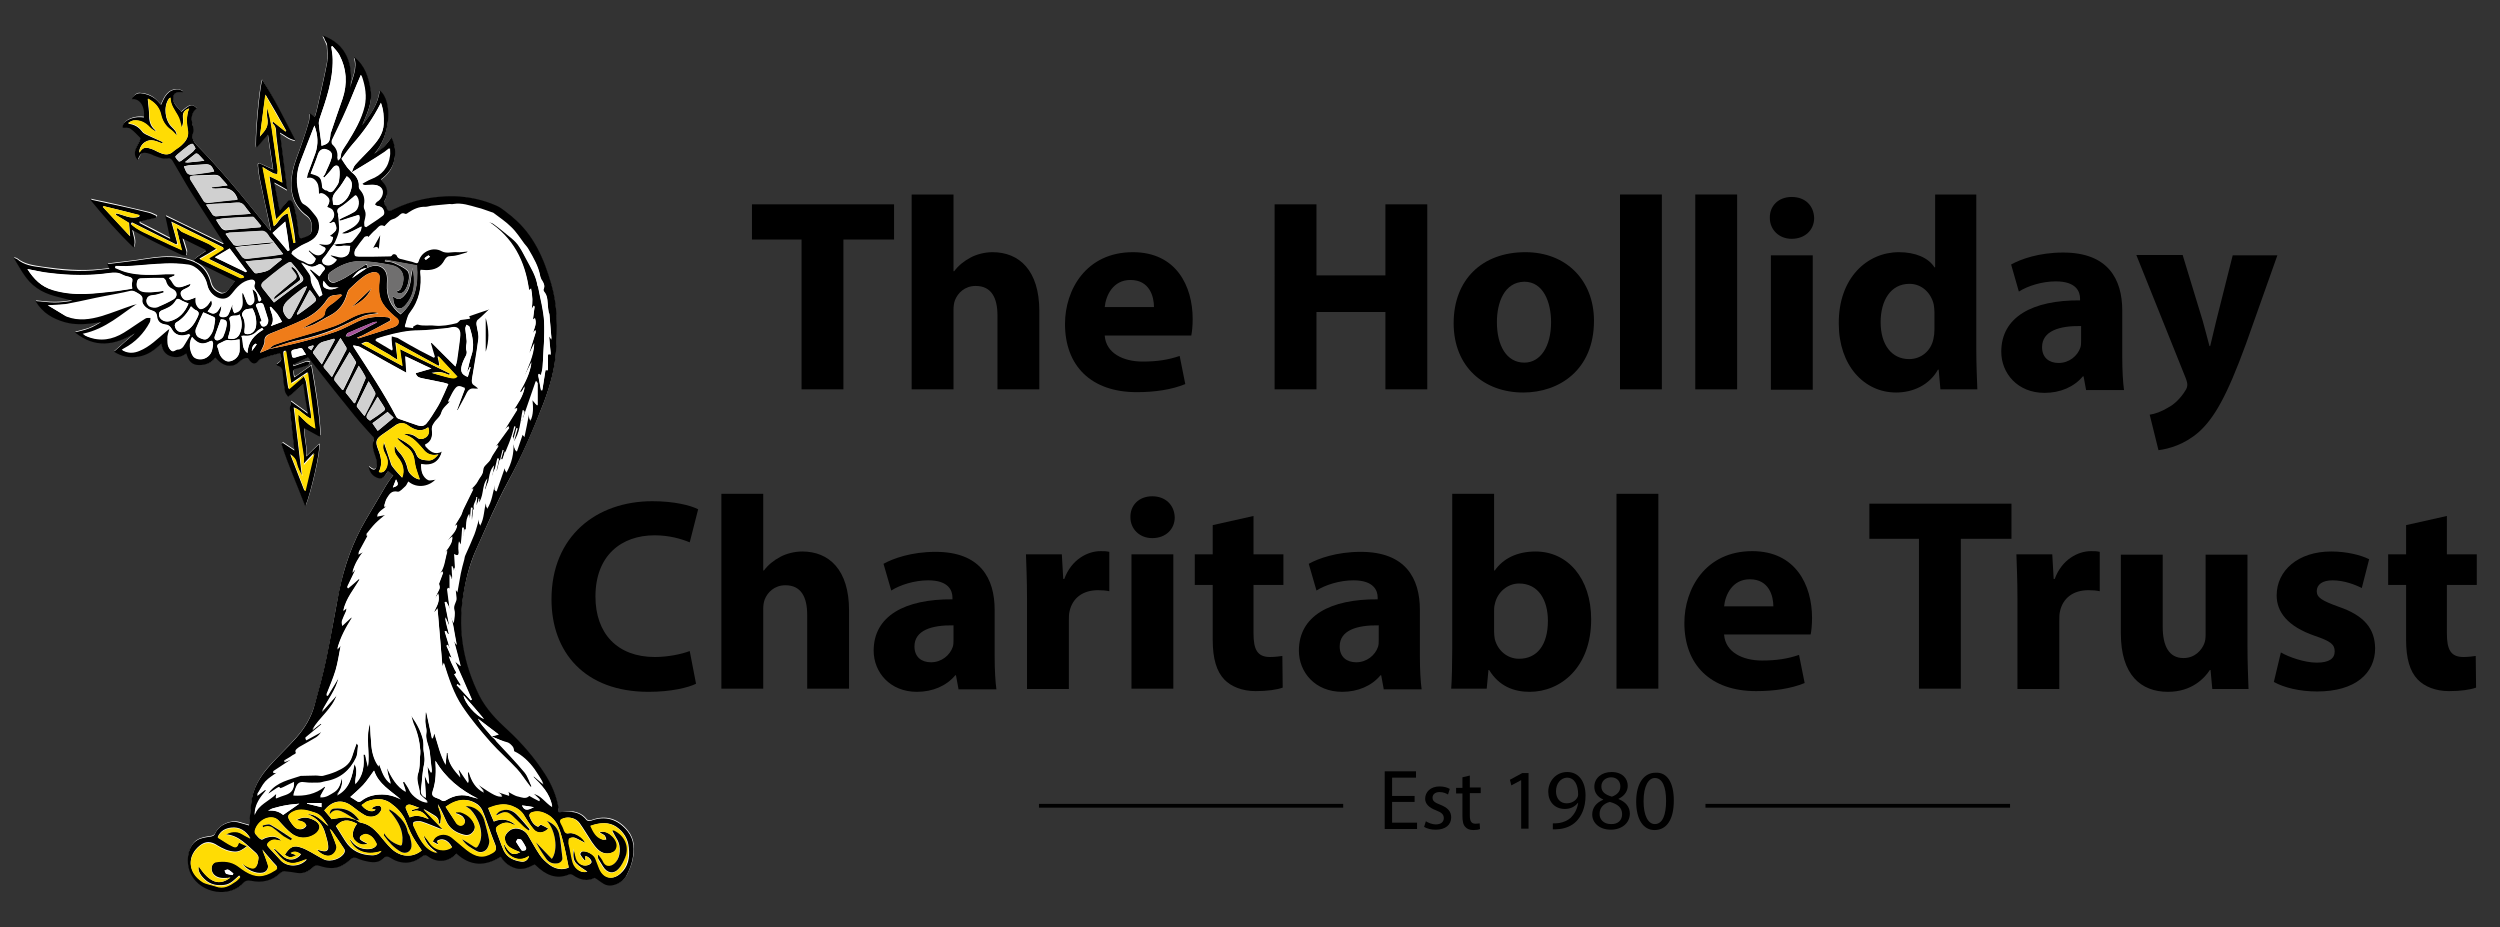 <?xml version="1.0" encoding="UTF-8"?> <svg xmlns="http://www.w3.org/2000/svg" xmlns:xlink="http://www.w3.org/1999/xlink" version="1.1" id="Layer_1" x="0px" y="0px" viewBox="0 0 710.8 263.6" style="enable-background:new 0 0 710.8 263.6;" xml:space="preserve"><rect x="0" y="0" width="710.8" height="263.6" fill="#333333" stroke="none"/> <style type="text/css"> .st0{fill:#FFFFFF;} .st1{fill:#FFDC04;} .st2{fill:#D0D0D0;} .st3{fill:#A6529A;} .st4{fill:#706F6F;} .st5{fill:#EF7C19;} .st6{stroke:#000000;stroke-width:1.075;stroke-miterlimit:10;} </style> <g> <path class="st0" d="M158.9,230.9c-0.1-0.2-0.2-0.7-0.2-1.1c-0.6-3.4-1.9-6.4-3.7-9.3c-3-4.7-6.6-8.9-10.7-12.7 c-3.2-2.9-6.2-6-8.2-10c-4.3-8.7-6.1-17.8-4.6-27.5c0.7-4.8,1.9-9.5,3.8-13.9c2.9-6.4,5.6-12.8,8.9-19c4-7.4,7.3-15,10.3-22.7 c1.8-4.8,3.2-9.7,3.5-14.8c0.4-6.3,0.5-12.6-1.3-18.8c-2.1-7.3-5-14.1-11-19.1c-0.1-0.1-0.2-0.2-0.2-0.2c-1.4-1-2.8-2.4-4.4-3.1 c-3.8-1.7-7.9-2.7-12.1-2.7c-6-0.1-11.7,1.1-17.2,3.7c-0.9,0.4-1.7,0.9-2-0.6c0-0.2-0.3-0.3-0.4-0.5c-0.1-0.4-0.3-0.9-0.2-1.2 c1.2-2,1.1-3.9-0.6-5.6c-0.1-0.1-0.2-0.3-0.4-0.6c1.9-1.3,3.3-3.1,3.8-5.4c0.6-2.3,0.3-4.5-0.8-6.5c-0.8,0.9-1.4,1.9-2.2,2.7 c-0.8,0.7-1.8,1.3-2.7,1.9c4.5-4.7,5.5-14.8,1.6-18c-0.5,3.9-2.7,6.9-5,9.9c1.3-3.2,3.1-6.4,2.4-10.1c-0.6-3.4-1.5-6.8-4.7-9.3 c1.1,3.3-0.7,5.9-1.1,8.7c0.4-3.1,0.3-6.1-1-8.9c-1.3-2.9-3.5-4.8-6.8-5.9c0.3,0.6,0.4,1,0.6,1.3c0.2,0.5,0.5,1,0.6,1.4 c0.1,1.7,0.3,3.5,0,5.1c-0.8,4.2-1.8,8.3-2.7,12.5c-0.2,1-0.5,1.9-0.8,2.9c-0.5-0.4-0.9-0.7-1.4-1.1c-0.1,1-0.1,1.8-0.3,2.5 c-0.5,1.8-1.1,3.6-1.7,5.3c-1,3.1-2.5,6.2-3,9.5c-0.7,4.5,0.1,8.8,4.2,11.8c1.4,1,1.6,2.6,1.3,4.2c-0.2,1.4-1.3,1.8-2.4,2.1 c-0.8,0.2-1.1,0-1.2-0.7c-0.2-1.8-0.4-3.6-0.7-5.3c-0.2-1.3-0.5-2.6-1-3.8c-0.5-1.2-1-1.2-1.9-0.2c-0.6,0.7-1.1,1.3-1.9,2.2 c-0.5-2.7-1-5.3-1.5-7.9c1.3,0.7,2.4,1.4,3.7,2.1c-0.7-5.5-1.4-10.8-2.1-16.3c1.5,0.8,2.5,1.9,4.4,2.2c-3.1-6.1-6-11.9-9.4-17.5 c-0.9,2.3-2.2,18.5-1.7,19.4c1-1.2,2.1-2.4,3.3-3.8c0.5,3.4,1,6.5,1.5,9.9c-1.3-0.6-2.3-1-3.3-1.5c-0.9-0.4-1.1-0.3-1,0.6 c0.1,1,0.2,2.1,0.4,3.1c1,4.5,1.9,9,2.9,13.5c0.1,0.5,0.2,1,0.3,1.5c-0.1,0-0.2,0.1-0.2,0.1c-0.2-0.2-0.3-0.4-0.5-0.6 c-3.7-4.5-7.3-9.1-11.1-13.5c-3-3.5-6.1-6.9-9.3-10.2c-1-1.1-1.4-2-1-3.4c0.1-0.6,0.1-1.2,0-1.8c-0.5-2-0.8-3.8,1.1-5.2 c-1.4-1.3-1.9-1.2-4.4,1c-0.7-0.9-1.5-1.6-2.1-2.6c-0.3-0.6-0.3-1.4-0.1-2.1c0.2-0.7,0.9-0.9,1.7-0.8c0.3,0,0.5,0,0.8,0 c0-0.1,0.1-0.3,0.1-0.4c-0.5-0.2-0.9-0.5-1.4-0.5c-2.9,0-3.8,2.2-4.8,4.4c-0.3-0.4-0.6-0.7-0.9-1c-1.3-1.5-3-2.2-4.9-2.3 C39.1,26.2,38,27,37.7,28c2.2-0.3,3.8,2,3.4,5.2c-3.2-0.5-6.3,1.1-6,2.9c0.8,0.1,1.6,0,2.2,0.3c1,0.7,1.9,1.6,2.7,2.5 c0.1,0.1,0,0.7-0.1,1c-0.4,0.8-0.9,1.6-1.2,2.5c-0.3,1-0.2,2,0.7,2.9c0.6-2,1.4-2.4,3.3-1.8c0.4,0.1,0.8,0.4,1.2,0.5 c1.4,0.6,2.7,1.3,4.3,0.8c0.3-0.1,0.8,0.3,1,0.6c1.8,3,3.5,6,5.3,9c2.9,4.6,5.8,9.1,8.8,13.7c0.2,0.3,0.3,0.6,0.5,0.9 c-0.1,0.1-0.1,0.1-0.2,0.2c-5.4-2.6-10.7-5.2-16.4-8c0.5,2.3,0.9,4.2,1.4,6.5c-3.1-1.6-5.9-3.1-8.7-4.5c0-0.1,0-0.2,0-0.4 c1.6-0.4,3.2-0.7,4.7-1.1c0-0.2,0-0.4,0.1-0.5c-0.7-0.3-1.4-0.7-2.1-0.9c-2.8-0.7-5.7-1.3-8.5-2c-2.7-0.6-5.3-1.2-8.3-1.8 c4,4.9,7.9,9.4,12.4,13.7c0.7-1.8-0.1-3.3-0.4-5c1.9,1.1,3.6,2,5.4,2.9c2.9,1.4,5.8,2.8,8.7,4.2c0.4,0.2,0.8,0.2,1.2,0.2 c0-0.4,0.2-0.9,0.1-1.3c-0.3-1.1-0.6-2.2-1.1-3.6c2.3,1.1,4.4,2.2,6.5,3.2c0,0.1,0,0.3,0.1,0.4c-0.9,0.6-1.7,1.2-2.6,1.8 c-0.3,0.2-0.5,0.5-0.8,0.7c0.2,0.2,0.4,0.5,0.7,0.6c1.8,0.9,3.7,1.8,5.6,2.7c1.8,0.9,3.5,1.8,5.4,2.7c-0.9,1.1-1.6,2.2-2.5,3.1 c-0.3,0.3-1.1,0.6-1.6,0.4c-1.4-0.5-2.4-1.4-2.8-2.9c-1.2-4.8-4.2-6.4-9-7.2c-3.2-0.5-6.5-0.1-9.7,0.4c-3.5,0.6-7.1,0.9-10.7,1.4 c0.1,0.3,0.3,0.7,0.6,1.3c-1,0.1-1.9,0.2-2.7,0.3c-5.6,0.6-11.1,0.1-16.7-0.7C9.4,75.4,7,75.1,5,73.5c-0.2-0.2-0.5-0.2-1-0.4 c2,3.3,3.5,6.5,6.6,8.6c3,2.1,6.6,2.5,10.1,3.6c-1.7,0.3-3.4,0.5-5.1,0.5c-1.7,0-3.4-0.2-5.4-0.4c2,3.4,4.9,5,8.3,6 c3.4,1,6.8,0.5,10.3,0c-1.1,0.7-2.3,1.3-3.5,1.8c-1.2,0.4-2.5,0.7-3.9,1.1c5.7,4.5,11.3,3.7,17,0.3c-1.9,1.7-3.9,3.4-5.9,5.2 c2.2,1.3,4.5,1.9,7,1.4c2.5-0.5,4.5-1.9,6.5-3.7c0.2,2,1.1,3.1,2.7,3.6c1.5,0.5,3,0.2,4.4-0.8c0.5,2,1.5,3.3,3.6,3.3 c1.8,0,3.5-0.5,4.7-2.1c2.2,2.8,5,3.1,7.1,0.9c0.6-0.7,1.2-1,2.1-0.8c1.1,1.7,2,1.9,3.1,0.7c0.2-0.2,0.3-0.5,0.6-0.5 c1.8-0.5,3.6-1,5.4-1.6c0.1,0.8,0.4,1.5,0.3,2c-0.2,0.5-0.8,0.8-1.3,1.2c0.1,0.1,0.3,0.4,0.4,0.4c1.2,0.3,1.3,1.2,1.4,2.2 c0.2,1.7,0.3,3.3,0.6,5c0.1,0.6,0.6,1.1,0.9,1.6c0.4-0.3,0.9-0.6,1.3-0.9c1-0.8,1.9-1.7,3-2.7c0.5,3,0.9,5.6,1.3,8.4 c-1.7-1.2-3.1-2.3-4.8-3.5c-0.1,0.9-0.4,1.5-0.3,2.1c0.2,2.2,0.4,4.4,0.7,6.6c0.2,1.7,0.4,3.5,0.6,5.3c-1.2-0.8-2.2-1.5-3.3-2.2 c-0.1,0.1-0.3,0.2-0.4,0.3c1.9,6,4.5,11.7,6.8,17.8c1.6-3.8,4.5-16.5,3.9-17.7c-1.2,1.1-2.3,2.2-3.6,3.5c0.2-2.8-0.8-5.3-0.5-8 c1.5,0.8,2.9,1.6,4.2,2.3c0.1-0.1,0.2-0.2,0.3-0.2c-0.3-6.6-1.4-13.2-2.6-20c-1.8,1.3-3.3,2.4-4.8,3.4c-0.1-0.2-0.1-0.5-0.2-0.7 c-0.2-1.5-0.1-1.6,1.3-1.9c0.9-0.2,1.9-0.5,2.8-0.9c0.2-0.1,0.4-0.5,0.5-0.8c-0.3-0.1-0.6-0.2-0.9-0.2c-0.2,0-0.4,0.1-0.6,0.2 c-1,0.4-2.1,0.7-3.1,1.1c-0.1-0.1-0.1-0.3-0.2-0.4c1.4-0.7,2.8-1.3,4.3-2.1c0.1,0.2,0.3,0.3,0.5,0.6c4.3,5.4,8.5,10.8,12.8,16.1 c1.6,2,3.4,3.8,5,5.7c0.2,0.2,0.4,0.7,0.4,0.9c-0.7,1.8-0.1,3.4,0.5,5.1c0.3,0.8,0.3,1.8,0.2,2.7c-0.1,0.8-0.7,1.1-1.5,0.5 c-0.2-0.1-0.3-0.2-0.7-0.5c0.3,1.7,1.2,2.7,2.6,3.2c1.8,0.7,2.2-1.1,3-2c0.5,0.4,0.9,0.7,1.4,1.2c-0.6,0.9-1.3,1.8-1.9,2.7 c-2,3.3-3.9,6.7-5.9,10c-3.7,6.3-6.2,13.1-7.6,20.3c-1.3,6.3-2.3,12.7-3.6,19c-0.9,4.4-2.1,8.8-3.3,13.1c-1,3.6-2.8,6.8-5.3,9.6 c-2.4,2.7-5,5.2-7.5,7.9c-2.8,3.1-4.9,6.5-5.3,10.8c-0.2,2.1-0.4,4.1-0.6,6.2c-0.9-0.2-1.8-0.5-2.8-0.8c-2.5-0.7-5.7,0.7-6.8,3 c-0.4,0.8-0.8,0.9-1.6,1c-1.3,0.2-2.6,0.4-3.7,1.1c-2.6,1.7-3.2,6.5-1.6,9.6c2.9,5.6,11.3,6.8,15.2,2.2c0.5-0.6,1-0.6,1.7-0.4 c3.3,0.7,6.2,0.1,8.7-2.3c0.2-0.2,0.6-0.4,0.9-0.4c1.2,0.1,2.4,0.2,3.7,0.5c1.8,0.3,3.2-0.4,4.5-1.6c0.6-0.6,1.1-0.7,1.9-0.4 c2.2,0.7,4.4,1,6.5-0.2c0.9-0.5,1.7-1.2,2.5-1.8c0.5-0.4,0.9-0.5,1.6-0.2c1.1,0.4,2.2,0.8,3.3,1c1.5,0.2,3.1,0.2,4.2-0.9 c0.7-0.7,1.2-0.7,2-0.2c2.7,1.8,6.2,2,9.1-0.4c0.5-0.4,1-0.5,1.6,0c2.8,2.1,6.1,1.4,8.1-0.8c3.9,3.6,8.1,3.7,12.6,0.9 c0.9,1.9,2.4,2.9,4.3,3.3c1.9,0.5,3.7-0.2,5.3-1.1c0.2,0.1,0.3,0.2,0.4,0.3c2.7,2.6,5.7,4.1,9.5,2.5c0.3-0.1,0.7,0,1,0.2 c2,1.4,4.1,2,6.2,0.8c1.1,0.7,2.1,1.6,3.2,2c2,0.7,4.9-0.7,5.9-2.8c0.7-1.4,1.3-2.8,1.6-4.3c0.6-2.9,0.6-5.7-1.4-8.2 c-2.8-3.4-6.3-4.5-10.5-2.9c-0.3,0.1-1,0-1.2-0.3c-1-1.3-2.3-1.9-3.8-2.2C161.6,230.7,160.3,230.9,158.9,230.9z"></path> <path d="M158.9,230.9c1.4,0,2.7-0.2,4,0c1.5,0.2,2.8,0.9,3.8,2.2c0.2,0.3,0.9,0.4,1.2,0.3c4.2-1.6,7.7-0.5,10.5,2.9 c2,2.5,2,5.3,1.4,8.2c-0.3,1.5-0.9,2.9-1.6,4.3c-1,2.1-3.9,3.5-5.9,2.8c-1.1-0.4-2-1.3-3.2-2c-2.1,1.1-4.2,0.6-6.2-0.8 c-0.3-0.2-0.7-0.3-1-0.2c-3.8,1.6-6.8,0.1-9.5-2.5c-0.1-0.1-0.2-0.2-0.4-0.3c-1.7,0.9-3.4,1.6-5.3,1.1c-1.8-0.5-3.3-1.5-4.3-3.3 c-4.5,2.8-8.7,2.7-12.6-0.9c-2,2.2-5.3,2.9-8.1,0.8c-0.6-0.5-1.1-0.4-1.6,0c-3,2.4-6.4,2.2-9.1,0.4c-0.8-0.5-1.3-0.5-2,0.2 c-1.2,1.1-2.7,1.2-4.2,0.9c-1.1-0.2-2.3-0.5-3.3-1c-0.7-0.3-1.1-0.2-1.6,0.2c-0.8,0.7-1.6,1.3-2.5,1.8c-2.1,1.2-4.3,0.9-6.5,0.2 c-0.8-0.3-1.3-0.2-1.9,0.4c-1.2,1.1-2.7,1.9-4.5,1.6c-1.2-0.2-2.4-0.4-3.7-0.5c-0.3,0-0.6,0.2-0.9,0.4c-2.5,2.4-5.4,3-8.7,2.3 c-0.7-0.1-1.2-0.1-1.7,0.4c-4,4.6-12.3,3.4-15.2-2.2c-1.6-3.1-1.1-7.9,1.6-9.6c1-0.7,2.4-0.9,3.7-1.1c0.8-0.1,1.3-0.2,1.6-1 c1.1-2.4,4.3-3.8,6.8-3c1,0.3,1.9,0.5,2.8,0.8c0.2-2.1,0.4-4.1,0.6-6.2c0.4-4.3,2.5-7.7,5.3-10.8c2.4-2.7,5.1-5.2,7.5-7.9 c2.5-2.8,4.4-6,5.3-9.6c1.2-4.4,2.4-8.7,3.3-13.1c1.3-6.3,2.4-12.7,3.6-19c1.5-7.2,3.9-14,7.6-20.3c2-3.3,3.9-6.7,5.9-10 c0.6-0.9,1.2-1.8,1.9-2.7c-0.5-0.5-1-0.8-1.4-1.2c-0.8,0.9-1.2,2.6-3,2c-1.4-0.5-2.3-1.5-2.6-3.2c0.3,0.2,0.5,0.3,0.7,0.5 c0.8,0.6,1.4,0.3,1.5-0.5c0.1-0.9,0.1-1.9-0.2-2.7c-0.6-1.7-1.2-3.3-0.5-5.1c0.1-0.2-0.1-0.7-0.4-0.9c-1.7-1.9-3.4-3.7-5-5.7 c-4.3-5.3-8.6-10.7-12.8-16.1c-0.2-0.2-0.3-0.4-0.5-0.6c-1.5,0.7-2.9,1.4-4.3,2.1c0.1,0.1,0.1,0.3,0.2,0.4c1-0.4,2.1-0.7,3.1-1.1 c0.2-0.1,0.4-0.2,0.6-0.2c0.3,0,0.6,0.1,0.9,0.2c-0.2,0.3-0.3,0.7-0.5,0.8c-0.9,0.4-1.8,0.6-2.8,0.9c-1.4,0.3-1.5,0.4-1.3,1.9 c0,0.2,0.1,0.5,0.2,0.7c1.5-1.1,3-2.1,4.8-3.4c1.2,6.8,2.3,13.4,2.6,20c-0.1,0.1-0.2,0.2-0.3,0.2c-1.3-0.7-2.7-1.5-4.2-2.3 c-0.3,2.7,0.8,5.2,0.5,8c1.3-1.3,2.4-2.4,3.6-3.5c0.6,1.2-2.3,13.9-3.9,17.7c-2.3-6.1-4.9-11.8-6.8-17.8c0.1-0.1,0.3-0.2,0.4-0.3 c1,0.7,2.1,1.4,3.3,2.2c-0.2-1.8-0.4-3.6-0.6-5.3c-0.2-2.2-0.5-4.4-0.7-6.6c0-0.6,0.2-1.2,0.3-2.1c1.7,1.2,3.1,2.3,4.8,3.5 c-0.5-2.9-0.9-5.5-1.3-8.4c-1.1,1-2.1,1.9-3,2.7c-0.4,0.3-0.8,0.6-1.3,0.9c-0.3-0.5-0.8-1-0.9-1.6c-0.3-1.7-0.5-3.3-0.6-5 c-0.1-1-0.2-1.9-1.4-2.2c-0.2,0-0.3-0.3-0.4-0.4c0.5-0.4,1.1-0.7,1.3-1.2c0.2-0.5-0.1-1.2-0.3-2c-1.8,0.5-3.6,1-5.4,1.6 c-0.2,0.1-0.4,0.3-0.6,0.5c-1.1,1.3-2,1.1-3.1-0.7c-0.9-0.1-1.4,0.2-2.1,0.8c-2.1,2.2-4.9,1.8-7.1-0.9c-1.2,1.5-2.8,2.1-4.7,2.1 c-2.1,0-3.1-1.3-3.6-3.3c-1.4,1-2.8,1.3-4.4,0.8c-1.6-0.5-2.5-1.7-2.7-3.6c-2,1.9-4,3.3-6.5,3.7c-2.6,0.5-4.9-0.1-7-1.4 c2-1.8,3.9-3.5,5.9-5.2c-5.7,3.4-11.3,4.3-17-0.3c1.5-0.4,2.7-0.6,3.9-1.1c1.2-0.4,2.3-1.1,3.5-1.8c-3.4,0.5-6.8,1-10.3,0 c-3.4-1-6.3-2.6-8.3-6c2,0.1,3.7,0.4,5.4,0.4c1.7,0,3.4-0.2,5.1-0.5c-3.4-1-7-1.4-10.1-3.6c-3.1-2.1-4.6-5.3-6.6-8.6 c0.5,0.2,0.8,0.2,1,0.4c2,1.7,4.4,2,6.8,2.3c5.5,0.9,11.1,1.4,16.7,0.7c0.9-0.1,1.8-0.2,2.7-0.3c-0.2-0.5-0.4-0.9-0.6-1.3 c3.6-0.5,7.2-0.8,10.7-1.4c3.2-0.5,6.5-0.9,9.7-0.4c4.8,0.8,7.8,2.4,9,7.2c0.4,1.5,1.4,2.4,2.8,2.9c0.4,0.2,1.2-0.1,1.6-0.4 c0.9-0.9,1.6-2,2.5-3.1c-1.8-0.9-3.6-1.8-5.4-2.7c-1.8-0.9-3.7-1.8-5.6-2.7c-0.3-0.1-0.5-0.4-0.7-0.6c0.3-0.2,0.5-0.5,0.8-0.7 c0.8-0.6,1.7-1.2,2.6-1.8c0-0.1,0-0.3-0.1-0.4c-2.1-1-4.1-2-6.5-3.2c0.4,1.4,0.8,2.5,1.1,3.6c0.1,0.4,0,0.8-0.1,1.3 c-0.4-0.1-0.9-0.1-1.2-0.2c-2.9-1.4-5.8-2.7-8.7-4.2c-1.7-0.9-3.4-1.8-5.4-2.9c0.3,1.7,1.1,3.2,0.4,5c-4.5-4.3-8.4-8.8-12.4-13.7 c3,0.7,5.6,1.2,8.3,1.8c2.8,0.6,5.7,1.3,8.5,2c0.7,0.2,1.4,0.6,2.1,0.9c0,0.2,0,0.4-0.1,0.5c-1.6,0.4-3.2,0.7-4.7,1.1 c0,0.1,0,0.2,0,0.4c2.8,1.5,5.6,2.9,8.7,4.5c-0.5-2.3-0.9-4.2-1.4-6.5c5.7,2.7,11,5.4,16.4,8c0.1-0.1,0.1-0.1,0.2-0.2 c-0.2-0.3-0.3-0.6-0.5-0.9c-2.9-4.6-5.9-9.1-8.8-13.7c-1.8-2.9-3.5-6-5.3-9c-0.2-0.3-0.7-0.7-1-0.6c-1.6,0.4-2.9-0.3-4.3-0.8 c-0.4-0.2-0.8-0.4-1.2-0.5c-1.9-0.6-2.7-0.2-3.3,1.8c-0.9-0.9-1-1.9-0.7-2.9c0.3-0.9,0.8-1.7,1.2-2.5c0.1-0.3,0.3-0.8,0.1-1 c-0.9-0.9-1.7-1.8-2.7-2.5c-0.5-0.4-1.4-0.2-2.2-0.3c-0.3-1.8,2.8-3.4,6-2.9c0.4-3.2-1.2-5.5-3.4-5.2c0.3-1,1.4-1.8,2.5-1.7 c1.9,0.2,3.6,0.9,4.9,2.3c0.3,0.3,0.5,0.6,0.9,1c1-2.2,1.9-4.4,4.8-4.4c0.5,0,0.9,0.3,1.4,0.5c0,0.1-0.1,0.3-0.1,0.4 c-0.3,0-0.5,0-0.8,0c-0.7-0.1-1.5,0.1-1.7,0.8c-0.2,0.7-0.2,1.5,0.1,2.1c0.5,1,1.4,1.7,2.1,2.6c2.5-2.2,3-2.4,4.4-1 c-1.9,1.4-1.6,3.3-1.1,5.2c0.1,0.6,0.2,1.2,0,1.8c-0.4,1.4,0,2.3,1,3.4c3.2,3.3,6.3,6.7,9.3,10.2c3.8,4.4,7.4,9,11.1,13.5 c0.2,0.2,0.3,0.4,0.5,0.6c0.1,0,0.2-0.1,0.2-0.1c-0.1-0.5-0.2-1-0.3-1.5c-1-4.5-2-9-2.9-13.5c-0.2-1-0.3-2.1-0.4-3.1 c-0.1-0.9,0.1-1.1,1-0.6c1,0.5,2,0.9,3.3,1.5c-0.5-3.4-1-6.5-1.5-9.9c-1.2,1.4-2.3,2.6-3.3,3.8c-0.5-0.9,0.8-17,1.7-19.4 C78,28,80.9,33.8,84,39.9c-1.8-0.3-2.9-1.4-4.4-2.2c0.7,5.5,1.4,10.8,2.1,16.3c-1.3-0.8-2.4-1.4-3.7-2.1c0.5,2.7,1,5.2,1.5,7.9 c0.7-0.9,1.3-1.5,1.9-2.2c0.8-1,1.4-0.9,1.9,0.2c0.5,1.2,0.7,2.5,1,3.8c0.3,1.8,0.5,3.6,0.7,5.3c0.1,0.8,0.4,1,1.2,0.7 c1.2-0.4,2.3-0.8,2.4-2.1c0.2-1.6,0-3.2-1.3-4.2c-4.1-3-5-7.3-4.2-11.8c0.5-3.2,2-6.3,3-9.5c0.6-1.8,1.2-3.5,1.7-5.3 c0.2-0.7,0.2-1.5,0.3-2.5c0.5,0.4,0.9,0.7,1.4,1.1c0.3-1,0.6-1.9,0.8-2.9c0.9-4.2,1.9-8.3,2.7-12.5c0.3-1.7,0.1-3.4,0-5.1 c0-0.5-0.4-1-0.6-1.4c-0.1-0.4-0.3-0.7-0.6-1.3c3.3,1.2,5.5,3.1,6.8,5.9c1.3,2.8,1.4,5.8,1,8.9c0.5-2.8,2.2-5.4,1.1-8.7 c3.2,2.5,4.1,5.9,4.7,9.3c0.6,3.7-1.1,6.8-2.4,10.1c2.3-3,4.5-6,5-9.9c3.9,3.2,2.9,13.3-1.6,18c0.9-0.6,1.9-1.2,2.7-1.9 c0.8-0.8,1.4-1.7,2.2-2.7c1.1,2.1,1.3,4.3,0.8,6.5c-0.5,2.2-1.9,4-3.8,5.4c0.2,0.3,0.2,0.4,0.4,0.6c1.7,1.7,1.8,3.6,0.6,5.6 c-0.2,0.3,0.1,0.8,0.2,1.2c0.1,0.2,0.4,0.3,0.4,0.5c0.3,1.5,1,1.1,2,0.6c5.4-2.6,11.2-3.8,17.2-3.7c4.2,0.1,8.3,1,12.1,2.7 c1.6,0.7,2.9,2,4.4,3.1c0.1,0.1,0.2,0.2,0.2,0.2c6,5,8.9,11.8,11,19.1c1.8,6.2,1.7,12.5,1.3,18.8c-0.3,5.1-1.7,10-3.5,14.8 c-3,7.8-6.3,15.4-10.3,22.7c-3.3,6.1-6,12.6-8.9,19c-2,4.4-3.1,9.1-3.8,13.9c-1.4,9.7,0.3,18.7,4.6,27.5c2,4,5,7.1,8.2,10 c4.1,3.8,7.7,8,10.7,12.7c1.8,2.9,3.1,5.9,3.7,9.3C158.7,230.2,158.9,230.6,158.9,230.9z M77.9,68.9c-0.6-0.7-1.2-1.4-1.8-2.2 c-0.5-0.7-1.1-1-2-1c-3,0.2-6,0.3-9,0.5c-0.3,0-0.5,0.1-1,0.3c0.8,1.1,1.5,2.1,2.3,3.1c0.2,0.2,0.7,0.3,1,0.3 c2-0.2,3.9-0.4,5.9-0.6C74.9,69.1,76.4,69,77.9,68.9c-0.4,0.1-0.9,0.4-1.3,0.4c-2.6,0.3-5.2,0.5-7.8,0.7c-0.6,0.1-1.1,0.2-1.9,0.3 c0.7,1,1.3,1.7,1.8,2.5c0.5,0.7,1,0.8,1.8,0.7c2.3-0.3,4.6-0.5,6.9-0.8c0.9-0.1,1.9-0.3,3.1-0.5C79.5,70.9,78.7,69.9,77.9,68.9z M94.9,69.5c1.5-0.2,3-0.3,4.6-0.5c0.2,0,0.5-0.1,0.7-0.3c0.8-0.9,1.6-1.9,2.3-2.9c0.2-0.3,0.2-0.8,0.4-1.4c-3.7,2-4.7,2.3-5.7,1.9 c1.1-0.6,2.4-1.1,3.5-1.9c1.5-1.1,1.9-2.3,1.4-3.3c-1.8,0.6-3.5,1.2-5.3,1.7c-0.1-0.1-0.1-0.3-0.2-0.4c0.3-0.2,0.6-0.4,0.9-0.5 c1.1-0.5,2.2-1,3.2-1.6c1.6-0.9,1.8-3.7,0.5-4.8c-1.3,1-2.4,2.1-3.7,3c-0.9,0.6-1.9,1-1.2,2.3c0.1,0.1-0.1,0.4,0,0.5 c0.1,0.6,0.2,1.3,0.2,1.9c0,0.9,0.1,1.8,0,2.7c-0.2,1-0.7,1.9-1,2.8C95.2,69,95.1,69.3,94.9,69.5c-0.3,0.4-0.6,0.7-0.9,1.1 c-0.4,0.6-0.8,1.3-1.3,1.9c-0.3,0.4-0.8,0.8-1,1.3c-0.1,0.3,0,0.9,0.3,1c1.2,0.9,2.6,0.6,3.8-1c-0.6-0.4-1.2-0.7-1.8-1.1 c0-0.1,0.1-0.2,0.1-0.3c0.3,0.1,0.7,0.1,1,0.2c0.8,0.1,1.5,0.5,2.3,0.4c0.6,0,1.4-0.4,1.7-0.9c0.4-0.6,0.3-1.5,0.5-2.2 c-0.6,0-1.2-0.1-1.8-0.1C96.7,70,95.7,70.3,94.9,69.5z M100,49c0.3-0.7,0.5-1.6,1-2.2c1.3-1.5,2.8-2.9,4.2-4.4 c1.9-2.1,3.8-4.3,3.9-7.3c0.1-1.9,0-3.8-0.8-5.9c-2.2,4.4-4.9,8.2-8,11.7c-1.2,1.4-2.3,2.9-3.2,4.2c0.7,1,1.1,1.7,1.6,2.4 C99.1,48.1,99.6,48.5,100,49c1.4,1,2.1,2.4,2,4.1c0,0.3,0.1,0.6,0.3,0.8c1.1,1.2,1.5,2.6,1.2,4.2c-0.1,0.5-0.1,1,0.1,1.4 c0.6,1.2,0.3,2.2,0,3.4c-0.1,0.4,0,0.9,0,1.4c0.1,0.1,0.2,0.2,0.3,0.2c1.6-1.1,3.3-2.1,4.8-3.3c0.7-0.5,0.3-2-0.5-2.4 c-0.3-0.2-0.7-0.2-1.1-0.3c-0.2-0.1-0.6-0.2-0.6-0.4c-0.1-0.2,0.1-0.5,0.3-0.6c0.1-0.2,0.4-0.2,0.5-0.4c1-0.7,1.6-2.2,1.3-3.1 c-0.3-0.9-1.4-1.5-2.8-1.5c-0.7,0-1.3,0.1-2,0.1c-0.3,0-0.5-0.1-0.8-0.2c0-0.1-0.1-0.2-0.1-0.3c0.8-0.4,1.5-0.9,2.3-1.2 c3.2-1.2,5.1-3.4,5.5-6.8c0.1-0.6,0-1.2,0-2c-0.6,0.4-0.9,0.7-1.3,1C106.3,45.2,103.1,47.1,100,49z M104.3,76.2 c0.4-0.1,0.7-0.3,1.1-0.4c2.3-0.8,4.4,0.5,4.6,2.9c0.1,0.7,0,1.3,0,2c-0.2,3.6,1,6.5,3.9,8.7c4.3-3.8,5-8.7,4.6-13.9 c-3-0.5-6-1.1-9-1.6c0,0.1-0.1,0.3-0.1,0.4c0.9,0.2,1.8,0.1,2.6,0.5c1.3,0.6,2.8,1.2,3.8,2.2c1.1,1.1,0.2,5.1-1.2,6.1 c-0.8,0.6-1.6,0.4-1.9-0.2c0.4-0.2,1-0.3,1.2-0.7c1.3-2.6,1.3-6-2.7-6.8c-2.8-0.6-5.7-1-8.6-1.1c-3.2-0.1-6.1,1.2-8.7,3.1 c-0.7,0.6-0.8,1.4-0.5,2.1c0.3,0.7,1.1,1.1,1.9,0.8c1-0.4,1.9-0.8,2.8-1.3c2-1.2,4-2.6,5.9-3.8c0.1,0.1,0.2,0.2,0.3,0.2 C104.4,75.6,104.4,75.9,104.3,76.2c-1.9,0.2-3.1,1.4-4.2,2.9C101.5,78.1,102.9,77.1,104.3,76.2z M127.9,173.2 c-0.3-0.7-0.6-1.4-1-2.1c-0.1,0-0.3,0.1-0.4,0.1c0.4,2.2,0.9,4.4,1.3,6.6c0,0-0.1,0-0.1,0c-0.3-0.8-0.7-1.5-1-2.3 c0,0.8,0.2,1.6,0.4,2.4c0.2,0.8,0.4,1.6,0.6,2.3c-0.1,0-0.2,0-0.3,0.1c-0.2-0.3-0.3-0.6-0.5-0.9c-0.1,0-0.2,0.1-0.4,0.1 c0.5,1.5,0.9,3.1,1.4,4.6c0,0.1-0.1,0.1-0.1,0.2c-0.1-0.3-0.3-0.6-0.4-1c-0.1,0.1-0.3,0.2-0.4,0.3c0.5,1.1,1,2.2,1.5,3.5 c-0.4-0.2-0.6-0.4-0.8-0.5c0.4,1.4,1.1,2.7,1.7,3.9c0.2,0.4,0.8,0.9-0.2,1.2c0.7,1,1.3,2,1.9,3.1c-0.1,0.1-0.2,0.1-0.3,0.2 c-0.2-0.2-0.5-0.3-0.7-0.5c-0.1,0.1-0.2,0.2-0.2,0.3c1.3,1.4,2.6,2.9,4,4.3c0.1-0.1,0.2-0.2,0.3-0.2c-1.5-3.5-3.1-7.1-4.8-10.9 c0.6,0.5,1,0.9,1.6,1.4c-0.6-2.4-1.2-4.7-1.9-7.2c0.3,0.5,0.5,0.7,0.8,1.2c-0.4-2-0.7-3.8-1-5.5c-0.2-0.8-0.4-1.7-0.6-2.5 c0.2,0.6,0.4,1.2,0.7,1.8c0.2-1.3,0.5-2.7,0.2-3.8c-0.4-1.4,0.8-2.3,0.6-3.5c-0.1-0.6-0.1-1.3-0.2-1.9c0-0.1,0-0.2,0.1-0.3 c0.1,0.2,0.2,0.4,0.3,0.8c0.1-0.5,0.2-0.7,0.2-0.9c0.3-1.5,0.5-3,0.8-4.5c0.3-1.3,0.6-2.7,1-4c0.1-0.4,0.1-0.8,0.3-1.2 c0.9-2,1.8-4,2.6-6c0.5-1.3,0.8-2.7,1.3-4.3c0.1,0.6,0.2,1.1,0.3,1.9c1.3-2.3,1-4.7,1.8-6.8c0.1,0.6,0.1,1.2,0.2,2 c1.4-2.2,1.6-4.6,2.2-6.8c0,0.6,0.1,1.1,0.1,1.7c0.1,0,0.3,0.1,0.4,0.1c0.8-2.3,1.6-4.5,2.3-6.6c0.1,0.2,0.2,0.6,0.5,1.3 c1.5-2.8,2.1-5.4,2-8.2c0.2,0.7,0.5,1.4,0.7,2.1c0.1,0,0.2,0,0.3,0c0.5-1.6,1.1-3.1,1.6-4.7c0.1,0.1,0.2,0.2,0.5,0.7 c0.5-2.3,0.9-4.3,1.3-6.5c0.2,0.7,0.3,1.2,0.4,1.9c0.9-1.9,0.8-3.8,0.6-5.9c0.5,0.6,0.9,1,1.2,1.4c0.1,0,0.2,0,0.3,0 c0-2.1,0-4.3,0-6.4c-0.1,0-0.2,0-0.4-0.1c-1.3,3.8-2.6,7.5-3.9,11.3c0,0-0.1,0-0.1,0c0.2-1,0.4-2,0.7-3c-0.1,0-0.2-0.1-0.4-0.1 c-0.8,3.2-0.8,6.6-2.8,9.4c0.1-0.6,0.3-1.1,0.4-1.7c0.3-0.9,0.5-1.9,0.8-2.8c-0.1,0-0.3-0.1-0.4-0.1c-0.7,3.3-2.2,6.3-3.4,9.4 c-0.1,0-0.2-0.1-0.3-0.1c0.2-0.8,0.5-1.7,0.7-2.5c-0.1,0-0.2-0.1-0.3-0.1c-0.5,2-1,4-1.5,6c-0.1,0-0.2,0-0.2-0.1 c0.2-1.1,0.4-2.2,0.7-3.4c-0.2,0-0.3-0.1-0.5-0.1c-0.4,1.7-0.8,3.4-1.2,5c-0.1,0-0.1,0-0.2-0.1c0.1-0.9,0.3-1.7,0.5-2.9 c-1.9,2.1-1,4.9-2.6,6.9c0.3-1.1,0.5-2.2,0.7-3.2c-1.9,2.2-0.7,5.6-3.1,7.6c0.1-0.8,0.1-1.5,0.2-2.3c-0.1,0-0.2,0-0.3,0 c0.1,1.1-1,1.9-0.7,3.2c0.2,1.1-0.3,2.4-0.5,3.6c-0.1,0-0.2,0-0.2,0c0.1-1.2,0.3-2.4,0.4-3.7c-0.2,0-0.3,0-0.5-0.1 c-0.1,1-0.2,2-0.3,3.1c-0.1-0.4-0.1-0.8-0.2-1.3c-1.5,2-0.4,4.3-1.5,6.3c0-0.8,0-1.6,0-2.4c-0.2,0-0.3,0-0.5,0 c-0.1,1.6-0.3,3.1-0.4,4.8c-0.2-0.4-0.4-0.7-0.5-0.9c-0.2,0.7-0.3,1.4-0.2,2.1c0,0.4,0.1,0.7,0.1,1.1c0,0.3-0.2,0.7-0.3,0.7 c-0.2,0.1-0.5-0.2-1-0.3c0.1,1.6,0.2,3.2,0.3,4.8c-0.1,0-0.2,0-0.3,0c-0.2-0.5-0.4-0.9-0.5-1.4c-0.1,0-0.1,0-0.2,0.1 c0.1,1.2,0.2,2.4,0.2,3.6c-0.1,0-0.1,0-0.2,0c-0.1-0.4-0.3-0.8-0.4-1.2c-0.1,0-0.1,0-0.2,0c0,1.3,0,2.6,0,3.9 c-0.1-0.1-0.3-0.1-0.4-0.2c-0.1,0.2-0.3,0.3-0.3,0.5C127.4,169.6,127.7,171.4,127.9,173.2z M101.2,233.1L101.2,233.1 c0.4,0.3,0.9,0.7,1.4,0.8c2.2,0.4,3.7,1.7,5.1,3.3c1.2,1.4,2.3,2.9,3.6,4.1c2.6,2.5,6.1,2.6,8.6,0.5c-0.9-1.3-1.8-2.6-2.6-4 c-0.8-1.4-1.4-3-2-4.5c-0.9-2.1-2.5-3.7-4.3-5c-2-1.4-4.3-1.3-6.5-0.5c-0.6,0.2-1.1,0.8-1.7,1.1c1.2,1.6,3.1,2.3,4,1.3 c-0.4-0.1-0.7-0.2-1.1-0.3c0.5-0.7,2.1-1.1,2.5-0.6c0.6,0.7,0,1.4-0.4,1.9c-0.9,1.1-2.8,1.4-4.2,0.5c-1.2-0.7-2.3-1.5-3.4-2.4 c-3.1-2.4-5.9-1.5-8,1.1c0.8,0.9,1.6,1.9,2.1,2.5c1.5-0.2,2.7-0.5,4-0.5C99.2,232.4,100.2,232.8,101.2,233.1z M76.3,99.3 c2.9-0.6,5.8-1.2,8.6-1.9c3.5-0.9,7.1-1.9,10.5-3.1c2.2-0.8,4.4-2,6.5-3c2.7-1.2,5.5-1.4,8.3-1.1c0.3,0,0.6,0.3,0.8,0.5 c0.1,0.1-0.1,0.5-0.3,0.6c-2.6,1.4-5.1,2.8-7.7,4.1c-0.5,0.2-1,0.4-1.5,0.6c0.2,0.2,0.3,0.2,0.4,0.2c3.3-1,6.5-2.1,9.8-3.1 c0.8-0.3,1.5-0.6,1.6-1.5c0.1-0.9-0.7-1.2-1.3-1.8c-1.2-1-2.3-2.2-3.2-3.5c-1.3-2.1-1.2-4.5-0.9-6.9c0.2-1.4-0.6-2.2-1.9-2 c-0.9,0.2-1.8,0.6-2.6,1.2c-1.4,1-2.6,2.2-3.9,3.4c-0.4,0.3-0.6,0.8-0.8,1.3c-0.7,2.7-2.1,4.9-4.7,6.3c-1.6,0.8-3.1,1.8-4.7,2.6 c-1.1,0.5-2.3,0.8-3.4,1.2c1.7-1.1,3.6-2,5.3-2.9c0.5-0.2,1-0.8,1.1-1.3c0.1-1.4,0.9-2,1.9-2.7c1.1-0.7,2-1.7,3-2.5 c-0.1-0.1-0.2-0.2-0.3-0.3c-1.3,0.3-2.9-0.1-3.9,1.4c-1.6,2.5-3.8,4.3-6.4,5.6c-3.2,1.6-6.6,2.9-9.9,4.2c-1,0.4-1.6,1-1.5,2.2 c0,0.4-0.2,0.9-0.4,1.4c-0.2,0.5-0.5,1-0.9,1.8C75,99.9,75.7,99.6,76.3,99.3L76.3,99.3z M139.8,209.4c0.6-0.2,1.2-0.3,2-0.6 c-2-1.5-4-3-5.9-4.5c0.5,1,1.2,1.9,1.9,2.7C138.5,207.8,139.2,208.6,139.8,209.4c0.4,0.4,0.9,0.7,1.3,1.1c2.7,2.9,5.4,5.8,8,8.8 c1,1.2,1.4,2.8,2.1,4.2c-0.1,0.1-0.2,0.1-0.3,0.2c-0.1-0.2-0.3-0.3-0.4-0.5c-1.2-1.5-2.2-3.2-3.5-4.6c-2.4-2.6-5.1-4.9-7.5-7.6 c-2.8-3.2-5.6-6.5-8-10.1c-2.5-3.7-3.9-8.1-5.3-12.5c-0.2,0.4-0.3,0.7-0.4,1c-0.5-5.5-0.9-11-1.4-16.5c-0.3,0.4-0.5,0.7-0.8,1 c-0.1,0-0.2-0.1-0.2-0.1c0.7-1.6,1.8-3,1.2-5.1c-0.3,0.4-0.6,0.9-0.9,1.3c0.4-1.1,0.9-2,1.3-2.9c0.1-0.3-0.1-0.8-0.2-1.3 c0.4-1,0.8-2.1,1.2-3.2c-0.1,0-0.2-0.1-0.3-0.1c-0.3,0.3-0.7,0.5-1,0.8c1.7-1.9,1.7-4.5,2.5-6.8c-0.3,0.2-0.6,0.4-0.9,0.7 c2-2.7,2.3-3.3,2.3-4.7c-0.5,0.4-0.9,0.7-1.4,1.1c0.8-1.5,2.5-2.5,2.8-4.5c-0.5,0.3-0.8,0.4-0.9,0.5c0.6-1,1.4-2.2,2-3.3 c0.3-0.5,0.4-1.2,0.7-1.8c0.9-1.9,1.8-3.8,2.8-5.7c-0.3,0.1-0.6,0.3-1,0.4c0.8-1,1.7-1.7,2.3-2.7c0.5-1,1.5-1.7,1.5-3.3 c0-1,1.7-1.9,2.2-3.1c0.4-1,1.1-1.8,1.6-2.7c0.1-0.2,0.3-0.4,0.4-0.6c0-0.1,0-0.2,0.1-0.3c-0.3,0.1-0.6,0.2-0.9,0.4 c1.4-1.9,2.7-3.7,4-5.5c-0.1-0.1-0.2-0.1-0.3-0.2c-0.3,0.2-0.6,0.5-1.1,0.9c1.4-2.2,2.5-4,3.7-5.9c-0.1-0.1-0.2-0.1-0.3-0.2 c-0.3,0.1-0.5,0.3-0.8,0.4c1.3-2,2.8-3.9,3.2-6.6c-0.3,0.4-0.5,0.7-0.6,1c-0.2,0.2-0.3,0.5-0.5,0.7c-0.1-0.1-0.2-0.2-0.3-0.3 c1.5-2.6,2.9-5.2,3.3-8.3c-0.7,1.4-1.4,2.7-2.1,4.1c1.1-3.1,2.7-6.1,2.9-9.5c-0.4,0.9-0.9,1.8-1.3,2.7c0,0-0.1-0.1-0.1-0.1 c0.6-2,1.3-4.1,1.9-6.1c-0.1,0-0.2-0.1-0.3-0.1c-0.2,0.2-0.4,0.5-0.6,0.7c0.4-1.4,1.2-2.7,0.6-4.2c-0.2,0.1-0.4,0.3-0.6,0.4 c0.2-1.3,0.3-2.6,0.5-3.8c-0.1,0-0.2,0-0.3-0.1c-0.2,0.3-0.4,0.7-0.6,1c0.4-2,0.3-3.9-0.1-5.9c-0.3,0.2-0.4,0.3-0.5,0.4 c0,0-0.1,0-0.1-0.1c-1.1-8.1-4.5-14.8-11.6-19.4c0.6,0.1,1.1,0.2,1.5,0.5c0.9,0.6,1.8,1.2,2.6,2c1.7,1.5,3.6,2.6,4.8,4.6 c0.6,1.1,1.2,2.1,1.8,3.2c1.3,2.5,2.8,4.8,3.3,7.7c0,0.2,0.1,0.3,0.2,0.5c0.6,3.3,1.6,6.5,1.7,9.8c0.2,4.2-0.2,8.4-0.4,12.6 c0,0.9-0.3,1.8-0.5,2.8c-0.2-0.1-0.3-0.2-0.5-0.3c-0.1,0-0.2,0-0.3,0.1c0.3,1.4,0.5,2.9,0.8,4.3c0.1,0,0.2,0,0.4,0 c0.3-1.9,0.6-3.8,0.9-5.7c0.1,0,0.4,0,0.7,0c0-1.3,0-2.6,0-3.8c0-0.5-0.1-0.9,0.8-0.6c-0.2-1.7-0.3-3.3-0.5-5.2 c0.3,0.4,0.5,0.6,0.7,0.9c-0.2-2.5-0.4-4.8-0.6-7.1c0-0.2-0.2-0.3-0.2-0.5c-0.1-0.5-0.2-1.1-0.2-1.6c-0.2-1.4,0-2.9-1-4.1 c-0.2-0.2-0.4-0.7-0.3-0.9c0.5-0.9,0.1-1.6-0.3-2.3c-0.3-0.4-0.5-0.9-0.6-1.3c-0.5-2.8-1.9-5.2-3.3-7.6c-0.3-0.6-0.8-1.1-1.2-1.6 c-1.2-1.6-2.3-3.4-3.8-4.8c-1.5-1.5-3.2-2.6-4.9-3.9c-0.2-0.2-0.5-0.2-0.7-0.3c-1.3-0.4-2.6-1-4-1.3c-2.2-0.6-4.4-1.4-6.8-1 c-0.4,0.1-0.7,0-1.1,0c-1.7,0.2-3.5,0.3-5.2,0.5c-0.6,0.1-1.1,0.3-1.6,0.3c-1.9-0.1-3.5,0.7-5,1.7c-0.2,0.2-0.6,0.4-0.8,0.3 c-1-0.5-1.4,0.2-2,0.7c-0.3,0.2-0.6,0.4-0.9,0.6c-0.5,0.2-1,0.3-1.4,0.6c-0.6,0.5-1.1,1.1-1.6,1.6c-1.3-0.7-1.8,0.4-2.5,1 c-0.8,0.6-1.4,1.4-2.1,2.1c-0.1-0.1-0.1-0.2-0.2-0.3c-0.3,0.1-0.7,0.1-0.9,0.3c-0.9,1.1-1.8,2.3-2.6,3.5c-0.2,0.4-0.2,1.1-0.1,1.5 c0.1,0.2,0.8,0.3,1.2,0.3c3,0,6-0.1,8.9-0.1c0.1,0,0.4-0.1,0.4-0.2c0.5-0.9,1.4-0.3,1.4,0c0.4,1.2,1.4,1,2.2,1.2 c1,0.3,2,0.5,2.9,0.8c0.8,0.3,0.9,0,1.2-0.6c0.8-2.6,4-3.9,6.4-2.7c1.5,0.8,3,0.2,4.4,0.3c1,0.1,2-0.1,3.2-0.2 c-0.3,0.4-0.3,0.6-0.5,0.6c-1.4,0.4-2.9,1-4.3,1c-1.1,0-1.5,0.4-1.9,1.1c-1.1,2.2-3,2.9-5.2,2.9c-0.6,0-1.1-0.1-1.6-0.1 c-0.1,0.2-0.1,0.2-0.1,0.3c0.5,4.4-0.3,8.4-3,11.9c-0.8,1-0.9,2.4-1.4,3.8c1.1,0.1,1.7,0.2,2.4,0.3c0-0.1-0.1-0.2-0.1-0.4 c0.5-0.2,1-0.8,1.4-0.6c1.6,0.5,3.2,0.1,4.8,0.3c2.2,0.3,4.2-0.1,6.2-0.7c0.4-0.1,0.7-0.5,1.1-0.9c0.8-0.1,1.7-0.3,2.8-0.4 c-0.4-0.4-0.5-0.6-0.5-0.6c2-0.7,4-1.3,6.2-2.1c-1.2,1.1-2.2,2.2-3.3,3.1c-0.6,0.4-0.7,0.8-0.6,1.5c0.2,1.4,0.7,2.8,0.5,4.1 c-0.5,3.8-1.2,7.5-1.8,11.3c-0.1,0.7-0.1,1.2,0.5,1.6c0.4,0.3,0.8,0.7,1.3,1c-0.1,0.1-0.2,0.2-0.2,0.3c-0.2,0-0.5,0-0.7,0 c-1.1-0.2-1.8,0.1-2.4,1.2c-0.8,1.7-1.8,3.3-2.6,4.9c-0.1,0-0.1-0.1-0.2-0.1c0.8-2.1,1.6-4.1,2.3-6.2c-1.8-0.8-2.2-0.8-3.2,0.7 c-0.6,0.9-1,2-1.6,3c0.3,0,0.5-0.1,0.7-0.1c-0.9,1.1-2.3,2.1-2.6,3.3c-0.4,1.4-1.5,2-2.1,3c-0.4,0.6-0.7,1.1-0.6,2 c0.2,1.7-0.1,3.4-2,4.2c1.3,1.6,2.7,2.7,4.9,1.7c-0.8,3.2-2.8,4.4-6,3.8c0.1,0.9,0.1,1.8,0.4,2.5c0.3,0.7,0.9,1.5,1.6,1.8 c0.6,0.3,1.5,0,2.3-0.1c-1.7,2.1-5.3,3-7.9,0.8c-0.3,0.4-0.5,1-0.8,1.3c-0.7,0.6-1.6,1.7-2.2,1.6c-1.8-0.4-2.4,0.7-3.1,1.8 c-0.4,0.6-0.5,1.4-0.8,2.2c0.3,0,0.5,0,0.8,0c-1,0.9-2.3,1.5-2.8,2.8c0.8-0.2,1.6-0.3,2.6-0.5c-1.2,1-2.2,1.8-3.1,2.7 c-0.9,0.9-1.7,2-2.6,3.1c0.4,0.2,0.6,0.2,0.5,0.2c-0.9,1.6-1.7,3.1-2.5,4.6c-0.1,0.2-0.1,0.4-0.2,0.7c0.6-0.3,1-0.5,1.4-0.7 c-1.4,1.8-2.5,3.7-3.1,5.9c0.3-0.3,0.5-0.6,0.8-0.9c0,0,0.1,0.1,0.1,0.1c-0.8,1.7-1.6,3.3-2.4,5c0.1,0.1,0.2,0.1,0.3,0.2 c1-0.9,2-1.8,3-2.6c0.1,0.1,0.2,0.2,0.3,0.2c-1.7,2.9-3.9,5.4-4.7,8.9c0.4-0.3,0.6-0.5,0.9-0.8c0.1,0.5-0.1,0.9-0.2,1.2 c-0.4,0.9-0.8,1.7-1.1,2.6c-0.1,0.3,0.1,0.7,0.1,1.2c1-1,1.8-1.7,2.6-2.4c0.1,0.1,0.1,0.1,0.2,0.2c-1.7,2.7-3.3,5.5-4.2,8.9 c0.5-0.6,0.8-0.9,1-1.1c-0.5,2.4-0.8,4.8-1.5,7.2c-0.7,2.3-1.7,4.6-2.6,6.9c0.1,0.1,0.2,0.1,0.4,0.2c1-1.7,2.1-3.4,3.1-5.1 c-0.8,3.6-3.2,6.5-4.8,9.7c1.4-1.5,2.8-3.1,4.3-4.8c-1.4,4.2-5,6.5-7,10c0.8-0.6,1.6-1.2,2.4-1.9c0.1,0.1,0.2,0.2,0.3,0.3 c-1.6,1.3-3.1,2.6-4.7,3.9c0.1,0.2,0.2,0.3,0.3,0.5c1.5-0.8,2.9-1.6,4.4-2.4c-0.4,0.7-0.9,1.3-1.6,1.8c-1.5,0.9-3.1,1.8-4.7,2.7 c-0.5,0.3-1.2,0.9-1.2,1.1c0.5,1-0.4,1-0.8,1.3c-0.8,0.6-1.6,1-2.4,1.5c0,0.1,0.1,0.2,0.1,0.2c0.5-0.2,1.1-0.4,1.6-0.6 c0,0.1,0.1,0.1,0.1,0.2c-1.7,1.1-3.3,2.2-5,3.3c0.1,0.1,0.1,0.1,0.2,0.2c0.3,0,0.7-0.1,1.2-0.1c-1.3,1-2.6,1.7-3.6,2.8 c-0.9,1-1.5,2.4-2.3,3.6c0.1,0,0.1,0,0.2,0.1c0.7-0.5,1.4-1.1,2.1-1.6c0.1,0.1,0.2,0.2,0.3,0.3c-1.7,2-3.3,4-3.3,6.9 c1.1-3,4-4,6.2-6.1c-0.1,0.7-0.1,1-0.2,1.2c0.1,0.1,0.1,0.1,0.2,0.1c0.9-0.3,1.8-0.6,2.7-1c1.6-0.6,2.3-1.5,2.3-3.4 c-1.1,0.5-2.1,1-3.1,1.5c-0.3,0.1-0.7,0.3-0.8,0.3c-0.4-0.7-0.8-0.1-1.1,0c-0.7,0.4-1.4,1-2.4,1.6c0.2-0.5,0.2-0.6,0.3-0.7 c2.2-3,5.7-3.6,9-4.7c0.1,0,0.1,0,0.2,0c1.4,0,2.7-0.1,4.1-0.1c0.7,0,1.4,0.3,2,0.1c1.3-0.3,2.5-0.7,3.7-1.2c2-0.9,3.8-1.9,4.6-4.2 c0.4-1.3,0.8-2.5,1.3-3.8c0.2,0.3,0.4,0.5,0.4,0.7c-0.2,1.2-0.1,2.5-0.6,3.6c-1.7,3.6-4.5,6-8.6,6.7c-0.7,0.1-1.3,0.4-2,0.4 c-1.3,0-2.6,0.1-3.9-0.1c-1.1-0.2-1.9,0-2.4,1c-0.4,0.8-0.6,1.7-0.9,2.5c3.2,0.2,6.2-0.4,8.9-2.5c0.1,0.1,0.1,0.2,0.2,0.3 c-0.5,0.9-1,1.7-1.5,2.7c1.7,0.2,2.8-0.8,4.1-1.5c1.4-0.8,1.7-2.4,2.1-3.9c0.3,1.8-0.2,3.3-1.4,4.9c3.8-1.9,4.3-5.3,5-8.9 c1.1,2,0.1,3.8,0.2,5.7c2.4-2.4,2.6-5.4,2.3-8.4c0.2,0,0.3,0,0.5,0c0.3,1.2,0.6,2.3,0.8,3.5c0.6-4-0.8-8.1,0.6-12.3 c0.1,2.3,0.2,4.4,0.4,6.4c0.2,2.4,1.1,4.7,2.1,5.8c0-0.1,0-0.2,0-0.3c0-0.1,0.1-0.2,0.1-0.3c0.8,2,1.3,4.1,3.3,5.5 c-0.3-0.9-0.5-1.6-0.7-2.3c-0.2-0.7-0.3-1.4-0.4-2.2c1.3,2.7,2.6,5.3,5.4,6.8c-0.3-0.9-0.6-1.8-0.9-2.7c0.1-0.1,0.3-0.1,0.4-0.2 c0.5,0.8,1.1,1.6,1.5,2.5c0.6,1.5,3.3,3.5,5.2,3.4c-0.5-0.6-1.1-1-1.6-1.5c-0.2-0.2-0.6-0.5-0.6-0.8c-0.1-2-1.2-3.8-0.5-6 c0.5-1.4,0.4-3,0.5-4.5c0.1-0.6,0.1-1.2,0.1-1.8c-0.2-2.6-0.8-5.2-1.9-7.6c-0.3-0.8-0.5-1.7-0.7-2.5c0.9,1.3,1.7,2.5,2.3,3.9 c0.7,1.6,1.3,3.1,1.2,5c-0.1,1.6,0.6,3.2,0.2,4.9c-0.5,2.4-0.5,4.9-0.9,7.3c-0.2,1.2,0.4,1.8,1.4,2.3c-0.1-2.1-0.2-4-0.4-6.4 c0.4,1,0.7,1.7,1,2.3c0.1,0,0.2,0,0.3,0c-0.2-1.6-0.3-3.1-0.5-4.9c0.4,0.7,0.7,1.2,1,1.8c0.1,0,0.2,0,0.3-0.1 c-0.2-1.8-0.4-3.7-0.6-5.5c-0.2-1.9-1.3-3.5-1-5.5c0.2-1.1-0.3-2.2-0.3-3.3c0-0.9,0.1-1.8,0.1-2.7c0.1,0,0.1,0,0.2,0 c0.5,2.5,1.1,4.9,1.6,7.4c0.1,0,0.2,0,0.3-0.1c0.1-0.4,0.2-0.8,0.4-1.3c1,3.1,1.6,6.1,3.2,8.9c0.1-1.3,0.2-2.3,0.3-3.4 c0.1,0,0.2,0,0.3,0c-0.1,3,1.8,4.9,3.6,7c-0.2-0.7-0.4-1.4-0.6-2.1c0.1,0,0.1,0,0.2-0.1c0.8,1.2,1.7,2.4,2.5,3.7 c0.1-0.1,0.1-0.1,0.2-0.2c-0.1-0.9-0.1-1.8-0.2-2.7c0.1,0,0.2-0.1,0.3-0.1c0.7,2.5,1.9,4.6,4.3,5.8c-0.2-0.5-0.6-0.8-0.9-1.2 c-0.3-0.4-0.7-0.8-1-1.2c4.8,3.2,5.5,3.6,7.1,3.5c-0.4-0.4-0.8-0.7-1.4-1.3c1.3,0.4,2.3,0.7,3.4,1.1c-0.2-0.7-0.3-1-0.4-1.2 c1,0.5,2,1.2,3,1.4c0.9,0.2,2.1,0.8,3.1-0.2c0.9,0.5,1.9,1,2.8,1.5c0.1-0.1,0.1-0.1,0.2-0.2c-0.6-0.6-1.3-1.2-2-1.9 c2.3,0.4,3.4,2.6,5.5,3.8c-0.7-3.8-3.1-6.1-5.5-8.5c0.1-0.1,0.2-0.2,0.3-0.2c0.9,0.8,1.8,1.5,2.7,2.3c-0.7-1.4-1.6-2.8-2.5-4.1 c-1.6-2.2-3.6-4.1-5.8-5.1c-0.2-0.7-0.2-1.1-0.4-1.3c-0.4-0.5-0.9-1-1.4-1.2C142.9,210.7,141.4,210.1,139.8,209.4z M100.4,98.2 c0.1,0.5,0.1,0.5,0.2,0.6c4.2,6.5,8.5,12.9,12.1,19.8c0.2,0.3,0.6,0.5,1,0.6c1.6,0.6,3.3,1.1,4.9,1.7c0.9,0.3,1.8,0.3,2.5-0.4 c0.6-0.7,1.1-1.4,1.6-2.2c0.8-1.3,1.7-2.6,2.4-4c0.8-1.6,1.5-3.3,2.3-5.1c-0.5-0.1-0.9-0.3-1.3-0.4c-2-0.4-4-0.8-5.9-1.2 c-0.8-0.2-1.7-0.2-2.1-1.5c1.5-0.4,2.9-0.9,4.5-1.3c-2.4-1.2-4.8-2.3-7.4-3.5c0.1,1.7,0.2,3.2,0.3,4.7c-2.3-1.3-4.5-2.4-6.7-3.7 c-2.2-1.2-4.4-2.5-6.6-3.7C101.8,98.4,101.2,98.3,100.4,98.2z M13.6,86.8c1.8,1.1,3.4,2,4.9,2.9c0.2,0.1,0.4,0.1,0.5,0.2 c3.2,1.2,6.4,0.7,9.6-0.2c3-0.9,5.9-2.1,8.9-3.1c0.5-0.2,1.1-0.2,1.6-0.3c-4.6,2.9-8.9,7.2-15.6,8.6c0.5,0.3,0.8,0.4,1.1,0.6 c3.7,1.5,7.1,0.9,10.4-1.1c2.1-1.3,4-2.7,6.1-4c0.4-0.3,1.2-0.1,1.7-0.2c-0.1,0.5,0,1-0.2,1.4c-1.7,3.2-4.1,5.7-7.3,7.4 c-0.2,0.1-0.4,0.2-0.7,0.4c1.8,1,3.3,0.8,4.8,0.2c3-1.2,5.2-3.5,7.6-5.5c0.3-0.2,0.6-0.5,1.2-0.9c-0.2,1.1-0.5,1.8-0.6,2.5 c0,1.2-0.2,2.5,0.7,3.6c0.8,1,1.5-0.2,2.2-0.1c0.4,0,1.1-0.4,1.4-0.8c0.8-1.1,1.4-2.2,2-3.3c0,0-0.1-0.1-0.1-0.2 c-2.3,0.9-4.2,0.4-5.1-1.5c-0.4-0.8-0.9-1.1-1.8-1.2c-1.5-0.2-2.3-1.1-2.4-2.4c-0.1-1-0.5-1.3-1.4-1.6c-1.5-0.4-2.9-1.8-2.8-2.9 c0.1-1-0.2-1.5-1-1.9c-0.7-0.4-1.3-0.9-2.3-0.7c-2.4,0.6-4.9,1-7.4,1.5c-3.2,0.6-6.4,1.4-9.7,2C18,86.7,15.9,86.6,13.6,86.8z M66.1,86.5c0,0.6,0,1,0.1,1.3c0.1,0.4,0.3,0.8,0.4,1.3c0.5-0.2,1.1-0.3,1.5-0.7c0.9-0.9,1-2,0.9-3.2c-0.1-0.6-0.1-1.2-0.1-1.8 c0.1,0,0.2,0,0.3,0c0.4,1,0.7,2,1.2,3c0.1,0.2,0.6,0.5,0.9,0.4c1-0.4,1.2-1.3,1-2.2c-0.1-0.7-0.3-1.4-0.5-2.3 c1.6,0.8,1.5,2.2,1.8,3.5c0.9-0.3,0.8-0.7,0.5-1.2c-0.3-0.6-0.7-1.1-1-1.6c-0.5-0.7-1-1.3-0.6-2.3c0.2-0.6-0.2-1.1-1-0.9 c-2.6,0.4-4,2.2-5.4,4c-0.7,0.9-1.6,1.5-2.8,1.4c-1.9-0.1-3.9-2-4.3-4.1c-0.5-2.7-2.9-5.3-5.3-5.6C51.2,75,49,74.9,46.9,75 c-3.4,0.1-6.7,0.5-10.1,0.7c-1.3,0.1-2.7,0-4,0c0,0.2,0,0.3-0.1,0.5c1,0.4,2,0.9,3.1,1.2c3.7,1,7.5,0.8,11.3,0.6c0.8,0,1.7,0,2.5,0 c0,0.1,0,0.2,0,0.4c-0.5,0.2-0.9,0.4-1.6,0.7c1.1,0.9,1.2,2.6,2.8,2.6c1.2,0,2.3-0.7,3.4-1c-0.3,0.9-0.3,0.9-1.9,1.6 c-1,0.5-1.2,1-0.7,2c0.5,0.9,1.2,1.3,2.1,1c0.7-0.2,1.4-0.5,1.9-0.7c0,0.6-0.1,1.3,0.1,1.8c0.2,0.6,0.7,1.3,1.2,1.5 c0.5,0.1,1.3-0.3,1.7-0.7c0.6-0.5,0.9-1.2,1.4-1.8c0.7,1.4-0.4,2.1-1,3.2c0.6,0.2,1.1,0.6,1.6,0.6c1.3-0.1,1.6-1.4,2.3-2.3 c0,0.7-0.1,1.3-0.3,1.9c-0.4,0.9-0.3,1.3,0.6,1.4c0.8,0.1,1.5-0.3,1.8-1C65.4,88.3,65.7,87.5,66.1,86.5z M89.4,35.7 c-1.3,3.4-2.5,6.6-3.8,9.8c-1.4,3.3-1.4,6.7-0.4,10.1c0.2,0.8,0.6,1.9,1.3,2.3c1.5,0.8,2.4,2.2,3.4,3.4c1.1,1.3,1.2,3.9,0.3,5.3 c-0.8,1.4-2.2,2.1-3.6,2.7c-1.2,0.5-2.2,1.3-3.3,2c-0.2,0.1-0.3,0.7-0.3,0.7c0.5,0.5,1.1,1,1.7,1.4c0.7,0.4,1.6,0.6,2.3,1.1 c1.3,0.8,2.5,0.4,2.8-1c-0.7-0.8-1.4-1.5-2.1-2.2c0.1-0.1,0.2-0.2,0.3-0.3c0.2,0.2,0.4,0.4,0.7,0.6c1.4,1.2,2.5,1.1,3.5-0.1 c0.5-0.6,0.6-1.1-0.3-1.4c-0.5-0.2-1-0.6-1.5-0.9c1-0.1,1.9,0.3,2.7,0.2c1-0.1,1.5-1,1.6-2c-0.4-0.1-0.7-0.3-1-0.4 c0.5-0.4,1-0.8,1.5-1.2c0.8-0.7,0.4-1.5,0.1-2.3c-0.3-0.8-0.9-0.2-1.3-0.1c-0.2,0-0.4,0-0.6,0c1.3-1,2.2-2.1,1.2-3.7 c-0.3-0.4-0.9-0.6-1.6-0.9c0.3-0.7,1.3-1.8,0.1-2.9c-0.7-0.7-1.6-1.3-2.4-0.8c-0.1-1,0-2.2-0.5-3.1c-0.5-0.9-1.4-1.8-2.9-1.4 c0.1-0.5,0.1-1,0.3-1.4c0.7-1.9,1.4-3.8,2.1-5.7C90.5,41,90.4,38.4,89.4,35.7z M81,243c1.4-2.3,2.5-2.8,4.9-1.9 c0.9,0.3,1.7,0.8,2.5,1.2c1.3,0.7,2.5,1.5,3.8,2.1c1.8,0.8,4.8-0.2,5.7-1.9c0.2-0.3,0.2-0.8,0-1.1c-1.1-1.7-2.3-3.3-3.4-5 c-0.2-0.2-0.4-0.4-0.7-0.7c0.7,1.8,1.4,3.3,1.9,4.9c0.2,0.5-0.1,1.3-0.5,1.8c-1.3,1.7-3.4,1-5.1-0.8c0.6,0.1,0.9,0.2,1.2,0.3 c1.6,0.4,2.2,0,2-1.6c-0.1-1.1-0.5-2.2-0.8-3.3c-0.7-2.6-2.2-4.4-5.1-5.5c2.9,0,4.2,2.1,6,3.4c-1.1-1.5-1.9-3.2-3.8-3.8 c-2.1-0.6-4.2-1.4-6.4-0.2c-1.4,0.7-1.5,1.3-0.7,2.6c0.2,0.4,0.5,0.7,0.8,1.1c0.7,0.9,1.6,1.4,2.7,1.1c0.4-0.1,0.9-0.5,1.1-0.9 c0.1-0.2-0.4-0.8-0.7-1c-0.6-0.3-1.2-0.4-2.1-0.6c1.9-1.1,3.4-0.8,5,0c2,1,2.1,2.7,0.3,4c-2.1,1.4-4.7,1.4-6.8-0.3 c-1.2-1-2.3-2.2-3.3-3.3c-0.8-1-1.8-1.2-3-1.1c-1.9,0.3-3.6,1.9-4,3.8c-0.1,0.3,0,0.7,0.2,0.9c0.5,0.6,0.9,1.2,1.6,1.5 c0.3,0.2,0.9-0.4,1.4-0.5c0.6-0.2,1.3-0.3,1.9-0.3c0.9,0.1,1.8,0.4,2.4,1.2c-0.8-0.1-1.5-0.4-2.2-0.3c-0.6,0.1-1.3,0.5-1.6,1 c-0.5,0.6,0.2,1.1,0.6,1.6c1,1,1.9,2.1,2.9,3.1c1.9,2.2,5.7,2.1,7.6-0.2c-1.2,0.4-2.3,0.9-3.4,1.1c-1.3,0.2-2.6-0.3-3.6-1.2 c-0.9-0.8-1.6-1.8-2.4-2.7c0.1-0.1,0.2-0.1,0.2-0.2c0.8,0.7,1.5,1.4,2.3,2.1c1.6,1.5,3.8,1.3,5.2-0.5c-0.8-0.5-1.6-1.1-2.9-0.3 c0.7,0.2,1.1,0.4,1.6,0.6C83,243.9,82,243.9,81,243z M126.7,229.4c1,1.5,2,3.1,3,4.5c0.5,0.7,1.4,1,2.1,0.4 c0.7-0.7,0.3-1.5-0.2-2.1c-0.3-0.3-0.7-0.5-1.1-0.7c-0.3-0.1-0.6-0.2-0.9-0.3c0-0.1,0-0.3,0-0.4c0.5,0,1-0.1,1.4,0 c1.6,0.5,2.9,1.4,3.6,2.9c0.5,0.9,0.6,1.8,0,2.6c-0.7,1-1.6,1.3-2.7,1c-2.3-0.6-4.1-1.7-5.1-4c-0.3-0.7-0.6-1.4-0.9-2 c-0.4-0.9-0.9-1.8-1.4-2.7c0.1,1,0.7,1.9,0.8,2.8c0.2,0.9-0.1,1.8-0.1,2.7c-0.2,0-0.4,0.1-0.5,0.1c0.3-1.4-0.6-2.1-1.5-2.6 c-0.9-0.5-1.8-1.1-2.7-1.6c0,0,0,0.1,0,0.1c1.8,1.8,3.5,3.7,5.5,5.7c-0.6-0.2-1-0.2-1.3-0.4c-1.6-0.6-3.1-1.3-4.7-1.8 c-0.5-0.2-1.1-0.1-1.7-0.1c-0.8,0.1-1.1,0.5-0.7,1.3c0.6,1.2,1.1,2.5,1.8,3.6c1.1,1.8,2.4,3.5,5,4c-2.1-1.3-3.5-2.9-4-5.1 c0.6,0.7,1.2,1.5,1.7,2.2c1.5,2.2,4.3,2.7,6.4,1.3c-1.1-2.1-2.9-2.7-4.3-1.7c0.1,0.2,0.3,0.4,0.4,0.6c-0.1,0.1-0.1,0.2-0.2,0.3 c-0.5-0.3-1-0.5-1.4-0.8c0.3-0.4,0.5-1,0.9-1.3c1.3-1,3-1.1,4.4,0c1.5,1.1,2.8,2.4,4.2,3.5c2.8,2.2,4.8,2.6,7.5,1 c1.1-0.6,1.2-1.2,0.8-2.3c-0.4-1.1-0.9-2.2-1.3-3.4c-0.8-2.1-1.4-4.2-2.3-6.2c-0.3-0.7-0.8-1.3-1.4-1.8 C133.2,226.9,130.1,227,126.7,229.4z M65.5,249.5c-0.6,0.1-0.8,0.1-1.1,0.1c-1.3,0.1-2.6,0-3.6-1c-1.1-1.2-0.7-3.3,0.6-3.6 c2.2-0.4,4.4-0.2,6.3,1.2c0.7,0.5,1.3,1,2,1.4c2.8,1.8,5.3,1.8,8.4-0.2c0.7-0.5,0.9-0.9,0.2-1.6c-1-1-1.9-2.2-2.9-3.3 c-0.2-0.3-0.4-0.5-0.8-1c0.6,1.6,1.1,2.8,1.5,4.1c0.4,1.2-0.3,2.3-1.4,2.5c-1.9,0.4-4.7-0.8-5.9-2.7c0.6,0.3,1,0.7,1.5,0.9 c0.8,0.3,1.8,0.9,2.5,0c0.5-0.6,0.6-1.6,0.7-2.5c0-0.4-0.4-1-0.7-1.3c-2.6-2.2-4.8-5-8.6-5.3c1.1-0.9,3.2-1,4.4-0.3 c0.8,0.5,1.7,1,2.6,1.4c-1.3-2.1-3.1-3.3-5.5-3c-1.6,0.2-3.1,0.9-3.8,2.7c1.4,0.9,2.8,1.8,4.2,2.5c1,0.5,1.5,0.2,1.8-1.1 c0.8,0.3,1.5,0.7,2.4,1.1c-1.3,1-2.2,1.7-3.7,1.6c-1.7-0.1-3.2-0.8-4.7-1.7c-1.9-1.3-3.5-1.3-5.1,0c-3.5,2.8-3.6,7.3,0.7,10.2 c1.1,0.7,2.6,0.9,3.9,1.3c2.2,0.8,3.9-0.2,5.6-1.4c0.5-0.3,0.9-0.8,1.3-1.2c-0.1-0.1-0.2-0.2-0.3-0.4c-1.3,1.1-2.4,2.5-4.3,2.7 c-1.8,0.2-3.4,0-4.9-1.1c-1.8-1.4-2.7-3.1-2.3-4.3C59.5,250.9,62.3,252,65.5,249.5z M147.9,242.3c-1-0.4-1.9-0.7-2.7-1.2 c-1.3-0.7-1.8-2-1.6-3.2c0.1-0.7,1-1.6,1.7-2c1.6-0.8,3.9,0,4.8,1.6c1.1,1.8,2.1,3.7,3.3,5.5c0.7,1.1,1.7,2,2.7,2.8 c1.7,1.3,3.7,1.7,5.6,0.9c-0.6-2.9-1.1-5.7-1.9-8.4c-0.7-2.5-1.4-5.1-4-6.6c-1.6-0.9-3.1-1.3-4.8-0.6c-0.2,0.1-0.6,0.7-0.5,0.9 c0.5,1.3,1.1,2.6,2.5,3.1c0.3-0.2,0.6-0.6,0.8-0.6c0.7,0.3,1.4,0.7,2.1,1.1c-1.3,1.4-3.1,1.5-4.1,0.3c-1-1.2-1.9-2.6-2.7-3.9 c-0.8-1.4-2-2.2-3.5-2.8c-2.3-0.9-4.5-0.3-6.8,0.6c0.5,1.3,1,2.5,1.6,3.8c2.3-1,4.3-0.6,6.1,0.9c-0.3,0.1-0.6,0-0.8-0.1 c-1.4-0.8-2.7-0.5-3.9,0.3c-0.6,0.4-0.9,0.8-0.7,1.6c0.7,1.8,1.3,3.7,2.1,5.5c1,2.1,2.9,2.9,5,3.2c1.1,0.2,2-0.6,2.2-1.6 c-1.6,1.1-3.2,1.2-4.9,0.2c-1.3-0.8-2.3-2.4-2.2-3.6C144.9,242.8,145.8,243.4,147.9,242.3z M166.5,244.5c-0.1,0.1-0.2,0.1-0.2,0.2 c-0.5-0.6-1-1.2-1.3-1.8c-0.1-0.1,0.3-0.7,0.5-0.8c1.3-0.3,3.3,0.8,3.9,2c0.4,0.9,0.7,1.7,1,2.6c1.1,3,3.7,3.7,6,1.7 c2.2-1.9,2.7-4.5,2.4-7.3c-0.2-2.6-1.5-4.6-3.5-6c-2.2-1.5-4.7-1.2-7.3-0.3c0.8,1.6,1.6,3.2,3.4,3.9c0.3,0.1,0.7,0,1,0 c-0.1-0.4-0.2-0.8-0.4-1.1c-0.4-0.4-1-0.6-1.5-0.9c1.8-1,4.9,1.4,5,3.6c0,1.2-0.6,1.9-1.7,2.2c-1.5,0.4-2.8,0-3.9-1.1 c-0.6-0.6-1.1-1.3-1.6-2c-1.2-1.8-2.2-3.6-3.5-5.4c-1-1.4-3.1-1.9-4.6-1.3c-0.7,0.3-1,0.7-0.6,1.4c0.4,0.6,0.7,1.3,0.9,2 c0.3,0.7,0.6,1,1.4,0.8c1.6-0.3,4.3,1.4,4.6,2.8c-1-0.5-2-1.1-3-1.5c-0.4-0.2-1.2,0-1.5,0.2c-0.3,0.2-0.2,0.9-0.2,1.4 c0,0.4,0.2,0.9,0.3,1.3c0.3,1.4,0.5,2.8,0.9,4.2c0.6,2,2.7,3.1,4,2.5c-1-0.7-2.3-1.4-3.2-2.4c-1-1.1-0.8-2.7-0.6-4.1 c0.3,0.9,0.4,1.8,0.7,2.7c0.5,1.7,2.2,2.6,3.7,1.8c0.2-0.1,0.5-0.4,0.6-0.6c0.1-0.7-0.9-1.7-1.7-1.8 C166.3,243.8,166.4,244.1,166.5,244.5z M7.8,76.5c1.8,2.8,3.9,5,7.2,5.9c3,0.9,6.1,1.2,9.2,1.1c3-0.1,5.9-0.5,8.9-0.8 c1.5-0.2,3-0.4,4.5-0.7c-0.1-0.5-0.1-0.8-0.1-1.2c0-0.6,0.3-1.4,0-1.7c-0.4-0.4-1.2-0.5-1.9-0.7c-0.2-0.1-0.5-0.2-0.7-0.3 c-1.2-0.7-2.4-0.7-3.8-0.5c-5.6,0.8-11.2,0.7-16.9,0C12.1,77.4,10,76.9,7.8,76.5z M107.7,134.2c1,0.3,1.6-0.1,2-0.9 c0.6-1.3,0.6-2.6,0-3.8c-0.9-1.8-1-2.1-0.6-3.8c0.6,1.7,1.2,3.6,1.8,5.4c0.2,0.6,0.3,1.2,0.7,1.6c0.8,1.1,1.8,2.1,2.7,3.1 c0.8-2.1,0.2-4.1-1.3-5.9c-0.8-0.9-1.1-2-0.8-3.2c0.4,0.6,0.7,1.3,1.2,1.8c1.3,1.4,2.1,3,2.5,4.9c0.3,1.4,2.3,2.9,3.4,2.9 c-0.4-1.1-0.8-2.2-1.1-3.3c-0.2-0.7-0.3-1.4-0.4-2.1c-0.2-1.7-0.9-3-2.3-3.9c-0.6-0.4-1.2-1-1.8-1.5c-0.3-0.3-0.5-0.6-0.8-0.8 c0.1-0.1,0.1-0.1,0.2-0.2c2.1,1.2,4.4,2.2,5.3,4.8c0.6,1.5,2.1,1.5,3.3,1.6c1.2,0.1,2-0.6,2.9-1.7c-1.7,0.4-3,0-3.9-1 c-1.8-1.9-3.2-4.1-6-4.7c1.4-0.3,2.6,0,3.7,0.8c0.9,0.8,1.8,0.6,2.7,0c0.8-0.6,1.1-1.7,0.6-2.8c-2.1,1.5-4,0.7-5.8-0.6 c-1-0.7-2.2-0.8-3.3-0.1c-1.3,0.9-2.7,1.9-4,2.8c-1.7,1.2-1.9,2-1.2,3.9C108.3,129.7,108.9,131.9,107.7,134.2z M46.3,40.4 c-0.1,0.1-0.1,0.2-0.2,0.4c-1.6-0.6-3.2-1.5-4.9-0.4c-1.1,0.7-1.7,2.1-1.6,3c0.8-1.4,1.6-1.7,3.3-1.1c0.7,0.2,1.4,0.6,2,0.9 c1.5,0.7,3,1.2,4.4-0.2c0.7-0.7,1.6-1.1,2.3-1.7c1.1-1,2.1-2.3,1.8-3.9c-0.3-2.2-0.5-4.3,0.3-6.5c-1.3,0.4-1.8,1.2-1.7,2.4 c0.1,1.1,0.1,2.1-0.4,3c-0.4-1.2-0.6-2.4-1.1-3.4c-0.9-1.6-2.1-3.1-2.1-5.1c-0.3,0.2-0.4,0.2-0.4,0.3c-1.6,2.2-1.1,6.2,0.8,8 c0.7,0.7,1.5,1.4,1.4,2.5c-0.5-0.6-1-1.2-1.6-1.6c-1.6-1.1-2.5-2.7-2.9-4.5c-0.5-2.1-1.9-3.5-3.7-4.4c0.1,1.6,0.4,3.2,0.4,4.9 c0,1.5,0.4,2.9,1.6,3.9c0.2,0.2,0.3,0.4,0.4,0.6c-0.7-0.3-1.3-0.7-1.8-1.2c-1.3-1.4-2.8-2.2-4.7-2c-0.5,0.1-1,0.4-1.4,0.6 c0,0.1,0,0.2,0.1,0.3c1.6,0.2,2.8,0.9,3.8,2.2c0.5,0.7,1.5,1,2.3,1.4C43.9,39.3,45.1,39.9,46.3,40.4z M129.5,104.2 c0.2-0.8,0.4-1.2,0.5-1.8c0.3-2.4,0.7-4.7,0.9-7.1c0.1-2-1-2.7-2.9-2.2c-0.4,0.1-0.9,0.2-1.3,0.2c-2.5,0.2-5,0.6-7.5,0.6 c-3.3,0-6.5,0.7-9.7,1.6c-0.8,0.2-1.6,0.5-2.5,0.8c0,0.1,0,0.2,0,0.4c1.5,0.9,2.9,1.8,4.7,2.8c-0.2-1.1-0.3-1.8-0.3-2.5 c-0.1-0.5,0-1,0-1.6c0.6,0.2,1.3,0.3,1.9,0.5c0.1,0,0.2,0.1,0.3,0.2c2,1.2,4.1,2.3,6.2,3.5c1.2,0.6,2.4,1.2,3.9,2 c-0.5-1.6-0.8-2.8-1.2-4.1c0.1-0.1,0.3-0.1,0.4-0.2C124.9,99.7,127.1,101.8,129.5,104.2z M94.5,13.1c-0.1,0.1-0.2,0.1-0.3,0.2 c0.1,1.2,0.4,2.4,0.4,3.6c0.1,6-1.9,11.5-3.8,17.1c-0.2,0.5-0.2,1.1-0.1,1.7c0.2,1.5,0.4,3.1,0.6,4.6c0.1,0.4,0.1,0.8,0.1,1.2 c1.9-0.6,2.3-1,2.5-2.7c0-0.5,0.1-1,0.3-1.4c1-3.1,2.1-6.2,3.2-9.3c1.4-4.2,1.2-8.4-0.9-12.4C96,14.7,95.2,14,94.5,13.1z M102.6,21.3c-1.5,3.4-2.8,6.8-4.3,10.1c-1.2,2.8-2.6,5.5-3.9,8.3c-0.2,0.4-0.2,1.1,0.1,1.4c1.1,1,1.6,2.2,1.4,3.7 c0,0.2,0.1,0.4,0.2,0.9c0.3-0.5,0.6-0.7,0.6-0.9c0.1-1.6,1.1-2.8,1.9-4.1c2.1-3.3,4-6.5,4.9-10.4c0.7-2.8,0.2-5.6-0.7-8.2 C102.9,21.7,102.7,21.5,102.6,21.3z M73.9,38.8c1.7-2,2.5-2.9,2.1-5.4c-0.2-0.9,0-1.8,0-2.8c0.6,1.9,1,3.9,1.3,5.9 c0.6,3.9,1.1,7.9,1.7,11.9c0,0.3,0,0.7-0.1,1.1c-0.4-0.1-0.8-0.1-1.1-0.2c-1-0.5-2-1.1-3.1-1.8c1.1,5.7,2.2,11.2,3.2,16.8 c1.5-1.1,1.8-3.1,4-3.6c0.6,2.8,1.1,5.6,1.6,8.4c0.2,0,0.3-0.1,0.5-0.1c-0.3-3.4-1-6.7-1.8-10.2c-1.3,1.3-2.4,2.4-3.7,3.6 c-0.7-4.2-1.3-8.2-1.9-12.3c1.4,0.7,2.5,1.2,3.7,1.8c-0.6-4.4-1.2-8.7-1.7-13c-0.2-1.3,0.2-2.8-1.1-3.8c0,0,0-0.2,0.1-0.6 c1.3,1.1,2.4,2,3.6,2.9c0.1-0.1,0.1-0.1,0.2-0.2c-1.9-3.4-3.8-6.8-5.9-10.3C74.9,30.9,74.5,34.7,73.9,38.8z M64.7,52.7 c-0.8-0.9-1.4-1.6-2-2.3c-0.5-0.6-1-0.7-1.8-0.7c-1.9,0.1-3.9,0.1-5.8,0.2c-0.3,0-0.8,0.1-1,0.3c-0.1,0.2,0,0.7,0.2,1 c1.1,1.9,2.3,3.7,3.5,5.6c0.4,0.7,1,0.8,1.7,0.8c2.1-0.2,4.2-0.5,6.3-0.7c0.6-0.1,1.2-0.2,1.8-0.2c-0.6-2-2-3.2-3.9-3.2 c-0.8,0-1.6,0.1-2.3,0.1c-0.4,0-0.8,0-1.2-0.1c0-0.1,0-0.2,0-0.3C61.6,53.1,63,52.9,64.7,52.7z M88.5,119.1c-2-0.9-3.1-2.6-5-3.3 c0.8,6.6,1.6,13,2.3,19.4c-0.7-1.2-1.3-2.5-1.6-3.8c-0.2-1-0.8-1.6-1.7-2.3c1.4,3.6,2.7,7,4,10.3c0.1,0,0.2,0,0.2,0 c0.8-3.4,1.6-6.8,2.5-10.6c-1.1,1.1-2,2.1-3,3.2c0-1.1,0.1-1.8,0-2.5c-0.5-3.3-1-6.6-1.5-9.9c-0.1-0.6,0-1.2,0-1.9 c1.6,1.6,2.9,3.1,4.8,4c-0.7-5.3-1.4-10.5-2.1-15.9c-1.6,1.1-3.1,2.1-4.6,3.1c-0.1-0.1-0.2-0.2-0.2-0.3c-0.5-2.9-0.9-5.9-1.4-8.9 c-0.9,0-0.6,0.7-0.6,1.3c0.4,2.8,0.8,5.6,1.2,8.4c0.1,0.4,0.1,0.8,0.2,1.1c1.4-1.2,2.8-2.4,4.3-3.7c0.3,0.8,0.6,1.3,0.7,1.9 c0.4,2.5,0.7,4.9,1.1,7.4C88.4,117.3,88.4,118.2,88.5,119.1z M77.9,86c2.6-2,5-3.9,7.6-5.6c0.9-0.6,0.9-1.2,0.4-1.9 c-0.9-1.3-1.9-2.6-3-3.8c-0.1-0.2-0.6-0.2-0.8,0c-0.9,0.5-1.7,1.1-2.5,1.7c-1.6,1.2-3.1,2.4-4.6,3.7c-0.7,0.6-0.9,1.2-0.2,2 C75.8,83.4,76.8,84.7,77.9,86z M46.5,82.7c0,0.1,0.1,0.3,0.1,0.4c-1.1,0.3-2.2,0.8-3.3,0.8c-1.2,0.1-1.6,0.8-1.6,1.6 c0,0.5,0.5,1.3,1,1.5c0.6,0.3,1.5,0.4,2.1,0.2c1.6-0.6,3.2-1.4,4.7-2.3c1.1-0.7,0.9-2.1-0.3-2.7c-1.1-0.5-1.7-1.2-2-2.4 c-0.1-0.3-0.6-0.8-0.8-0.8c-2.1,0-4.3,0-6.4,0.1c-0.3,0-0.7,0.2-0.8,0.4c-0.8,1.8,0.2,3.3,2.2,3.4c0.7,0,1.3,0.1,2,0 C44.4,83,45.4,82.8,46.5,82.7z M92.2,50.5c-0.1-0.1-0.2-0.2-0.3-0.3c0.2-0.3,0.5-0.6,0.6-0.9c0.6-1.5,1.4-2.9,1.8-4.4 c0.4-1.4-0.3-2.1-1.6-2.5c-1.1-0.3-1.9,0.3-2.3,1.6c-0.5,1.3-1,2.6-1.5,4c-0.2,0.4-0.3,0.9-0.5,1.3c2.9,0.8,3,1,3.3,3.9 c0,0.3,0.4,0.5,0.7,0.7c0.2,0.1,0.6,0,0.7,0.2c1.1,1,1.7,0.1,2.3-0.7c0.4-0.6,0.9-1.2,1-1.9c0.2-1.2,0.3-2.4,0.1-3.6 c-0.2-1.1-1.2-1.1-1.8-0.3C93.9,48.7,93,49.6,92.2,50.5z M123.8,216.3c0.2,2.9,0.2,5.8-0.7,8.6c-0.4,1.3,0,1.7,1.4,2.1 c0.3,0.1,0.7,0.3,1,0.5c0.5,0.4,0.9,0.3,1.4,0c2.3-1.4,4.7-1.8,7.3-0.9c0.6,0.2,1.2,0.3,1.8,0.5 C130.8,224.6,126.7,221.2,123.8,216.3z M50.2,64.9c0.1,0,0.2-0.1,0.3-0.1c0.4,0.3,0.7,0.8,1.1,1c2.5,1.2,5,2.2,7.5,3.4 c0.7,0.3,1.4,0.9,2.4,1.5c-1.8,1.1-3.3,2-4.8,2.8c0.1,0.1,0.1,0.1,0.1,0.1c3.8,1.8,7.6,3.6,11.3,5.3c0.3,0.1,0.7,0,1-0.1 c0-0.1,0-0.3,0.1-0.4c-3.3-1.6-6.5-3.2-9.8-4.8c0-0.1,0-0.3,0-0.4c1.3-0.8,2.6-1.7,4-2.5c0-0.1,0-0.3,0-0.4 c-4.9-2.4-9.8-4.9-14.7-7.3c0.6,2,1.2,4.1,1.7,6.2c-0.1,0.1-0.2,0.2-0.3,0.3c-4.2-2.1-8.4-4.2-12.6-6.3c-0.1,0.2-0.2,0.3-0.3,0.5 c2.1,1.8,4.6,2.7,7,3.9c2.5,1.2,5,2.3,7.4,3.4C51.2,69.1,50.7,67,50.2,64.9z M101.5,234.2c-2.7-1.4-4.3-1.2-6,0.7 c0.9,1.4,1.8,2.9,2.7,4.3c1.8,2.8,4.4,3.9,7.6,4c1.1,0,2.2-0.5,2.6-1.2c-4.8,1.6-8.1-0.5-9.1-3.5c0.4,0.2,0.6,0.7,0.9,1 c1.3,1.5,3,2.1,5,1.9c1-0.1,2.1-0.9,1.8-1.5c-0.6-1.3-1.4-2.5-2.9-2.7c-0.5-0.1-1.4,0.3-1.7,0.7c-0.4,0.7,0.3,1.1,0.9,1.4 c0.4,0.2,0.8,0.4,1.2,0.6c-1.3,0.6-2.7,0.2-3.8-1.1C100,237.6,100.2,236,101.5,234.2z M99.6,226.6c0.6,0.4,1.3,0.7,1.8,1.1 c0.5,0.4,0.9,0.4,1.4,0c1.5-1.2,3.3-1.7,5.2-1.8c2.1-0.1,4.1,0.3,6,1.4c-2.9-2.5-6.4-4.4-7.6-8.2c-1.1,1.5-2,2.9-3.1,4.1 C102.1,224.4,100.8,225.5,99.6,226.6z M113,102.3c-0.9-0.5-1.5-1-2.2-1.4c-2-1.2-4-2.3-6-3.5c-0.8-0.5-1.3,0-2.1,0.3 c4,2.2,7.7,4.2,11.6,6.3c-0.2-1.7-0.4-3.3-0.7-4.8c4.7,2.3,9.5,4.7,14.3,7c-0.1,0.1-0.1,0.3-0.2,0.4c-0.8-0.3-1.6-0.7-2.5-0.8 c-0.8-0.1-1.7,0.1-2.5,0.2c6.2,1.7,6.2,1.7,7.2,1c-1.8-1.9-3.6-3.8-5.3-5.7c-0.1,0-0.1,0.1-0.2,0.1c0.2,0.8,0.4,1.6,0.5,2.4 c-0.1,0.1-0.2,0.1-0.3,0.2c-4-2.2-8-4.4-12.2-6.7C112.7,99.2,112.8,100.7,113,102.3z M71.3,60.8c-0.7-0.9-1.3-1.5-1.7-2.2 c-0.6-0.8-1.3-1.1-2.3-1c-2.4,0.2-4.8,0.3-7.3,0.4c-0.4,0-0.8,0.1-1.4,0.2c0.7,1.1,1.3,2,1.9,2.9c0.2,0.2,0.6,0.4,0.9,0.4 C64.6,61.2,67.8,61,71.3,60.8z M74,64.6c0.1-0.1,0.2-0.2,0.2-0.3c-0.7-0.9-1.3-1.7-2.1-2.5c-0.1-0.2-0.6-0.1-0.8-0.1 c-2.5,0.1-4.9,0.2-7.4,0.4c-0.8,0-1.5,0.2-2.5,0.4c0.6,1,1.1,1.8,1.6,2.4c0.3,0.3,0.8,0.6,1.2,0.6C67.5,65.1,70.7,64.9,74,64.6z M99.4,100.1c-1.4,2.4-2.8,4.7-4.1,7c-0.2,0.3-0.3,0.9-0.1,1.1c0.7,0.9,1.5,1.8,2.2,2.7c0.2-0.1,0.3-0.1,0.3-0.2 c1.2-2.4,2.4-4.9,3.5-7.4c0.1-0.2,0-0.5-0.1-0.6C100.6,101.8,100,101,99.4,100.1z M96.8,96.1c-1.6,2.7-3.2,5.3-4.7,7.9 c-0.1,0.1,0,0.5,0.1,0.6c0.7,0.8,1.4,1.6,2.2,2.6c1.3-2.5,2.6-4.8,3.8-7.2c0.1-0.2,0.2-0.3,0.3-0.5c0-0.2,0.1-0.5,0-0.7 C98,97.9,97.4,97.1,96.8,96.1z M68.1,96.5c-1.1,0.1-2.1,0.4-3,0.2c-1-0.2-1.7,0.5-2.5,0.8c-1.6,0.6-0.4,1.5-0.4,2.3 c0,0.1,0,0.3,0.1,0.4c0.4,1.4,1.7,2.6,2.8,2.5c1.5-0.1,2.8-1.3,3-2.8C68.2,98.8,68.1,97.6,68.1,96.5z M53.6,86.3 c-0.9-0.4-1.7-0.6-2.3-1c-0.6-0.4-1.1-0.3-1.4,0.3c-0.9,1.6-2.5,2.2-4.1,2.8c-0.3,0.1-0.6,0.5-0.6,0.9c-0.1,1.3,1.3,2.4,2.9,2.1 C50.9,90.7,52.6,88.8,53.6,86.3z M102,104c-1.3,2.5-2.5,4.8-3.6,7.1c-0.1,0.2-0.2,0.6,0,0.7c0.8,1,1.6,1.9,2.3,2.9 c0.2-0.2,0.3-0.2,0.3-0.2c1-2.3,1.9-4.5,2.9-6.8c0.1-0.2,0-0.5-0.1-0.7C103.3,106,102.7,105,102,104z M57.8,88.8 c-0.7,1.4-1.4,3-2.1,4.6c-0.4,0.9,0.1,2.2,0.8,2.5c1.7,0.9,2.2,0.8,3.1-0.4c1.2-1.4,1.3-3.2,1.5-4.9c0-0.2-0.1-0.5-0.3-0.5 C59.8,89.7,58.7,89.2,57.8,88.8z M54.6,95.8c-0.2,0.5-0.4,0.9-0.5,1.3c-0.5,1.5,0.3,4.2,1.3,4.7c2,1.1,4.5-0.2,4.9-2.5 c0.1-0.5,0.2-1,0.2-1.5c0-0.3-0.1-0.7-0.3-0.8c-0.1-0.1-0.5,0-0.8,0.2c-1.6,0.9-2.9,0.7-4.2-0.6C55,96.4,54.9,96.2,54.6,95.8z M54.3,87.1c-1,1.9-2.3,3.5-4.2,4.6c-0.2,0.1-0.4,0.6-0.4,0.9c0.2,1.5,1.6,2.3,3,1.6c1.7-0.8,2.6-2.2,3.4-3.9 c0.5-1,0.7-1.7-0.6-2.2C55.1,87.9,54.7,87.4,54.3,87.1z M98.6,50.1c-0.9,1.3-1.6,2.7-2.6,3.8c-0.8,0.9-1.6,1.7-1.4,3.1 c0.1,0.4,0,1.1,0.2,1.2c0.5,0.1,1.2,0.2,1.6,0c2-0.9,3-2.6,3.5-4.6C100.3,52.1,99.9,51,98.6,50.1z M104.8,108.4 c-1.2,2.4-2.2,4.5-3.3,6.7c-0.1,0.2-0.1,0.5,0,0.6c0.6,0.8,1.3,1.6,2.1,2.6c1.1-2.2,2.1-4.1,3-6c0.1-0.2,0.1-0.5,0-0.7 C106.1,110.5,105.5,109.5,104.8,108.4z M69.8,74.3c0.9,1.2,1.7,2.3,2.6,3.3c0.1,0.1,0.4,0.1,0.6,0.1c1.5-0.3,3.1-0.4,4.3-1.6 c0.9-0.8,1.9-1.5,2.8-2.3c-0.1-0.1-0.1-0.3-0.2-0.4C76.7,73.7,73.5,74,69.8,74.3z M132.8,105.8c0.4-1.6,0.7-3.2,1.2-4.7 c1-2.8,0.4-5.5-0.5-8.2c-0.1-0.3-0.6-0.4-0.9-0.6c-0.1,0.4-0.3,0.8-0.3,1.1c0.1,1.2,0.3,2.4,0.4,3.5c0,0.9-0.4,1.9-0.1,2.6 c0.3,0.9,0,1.5-0.4,2.1c-0.3,0.5-0.5,1.1-0.7,1.6c-0.8,2.2-0.4,3.2,1.5,3.9c0.3-0.9,0.5-1.8,0.8-2.7c-0.1,0-0.1-0.1-0.2-0.1 C133.4,104.8,133.2,105.3,132.8,105.8z M29.4,58.6c0,0.1-0.1,0.2-0.1,0.3c2.5,2.7,5,5.4,7.7,8.3c-0.1-1.3-0.2-2.4-0.3-3.8 c-1-0.6-2.4-1.4-3.8-2.3c0.1-0.1,0.1-0.3,0.2-0.4c2.1,0.4,4.2,1.8,6.5,0.9c0-0.1,0.1-0.2,0.1-0.4C36.3,60.3,32.8,59.4,29.4,58.6z M87.3,81.4c-0.4,0.1-0.6,0.2-0.8,0.3c-1.6,1.3-3.2,2.4-4.7,3.8c-1.5,1.4-1.7,2.8-0.7,4.2c0.9,1.3,1.4,1.3,2.1-0.1 c1-1.9,2-3.8,3-5.8C86.6,83.1,86.9,82.4,87.3,81.4z M71.8,87.7c-0.5,0-1.1,0.1-1.6,0.2c-0.8,0.1-1.6,1.2-1.3,1.9 c0.8,1.4,0.8,2.8,0.6,4.3c-0.1,0.7,0.2,0.9,0.8,0.9c1.2,0.1,2.3-0.9,2.5-2.3C73,91,72.7,89.3,71.8,87.7z M69.9,77.4 c0.1-0.1,0.2-0.2,0.3-0.3c-1.6-2.2-3.3-4.3-4.9-6.5c-1.4,0.8-2.6,1.6-4.2,2.5C64.3,74.7,67.1,76.1,69.9,77.4z M95.2,96.6 c-0.1-0.1-0.2-0.2-0.2-0.3c-1.1,0.3-2.1,0.6-3.2,0.9c-1.4,0.4-1.9,1.7-2.7,2.7c-0.1,0.1-0.1,0.5,0,0.6c0.7,1,1.5,1.9,2.4,3.1 C92.8,101.1,94,98.9,95.2,96.6z M88.1,76.8c0.1-0.1,0.2-0.2,0.2-0.2c0.9,0.7,1.7,1.4,2.5,2c0.4-0.5,0.7-1.1,1.1-1.5 c0.4-0.4,0.6-0.8,0.1-1.2c-0.5-0.4-0.8-1-1.6-0.6c-0.6,0.3-1.4,0.7-2,0.6c-1-0.2-1.9-0.8-2.8-1.2c0.4,0.5,0.9,1.2,1.4,1.9 c0.5,0.8,1.3,1.6,1.3,2.4c0,2.3,1.5,3.8,2.5,5.4c0.4-0.3,0.7-0.5,0.8-0.5c-0.4-1.3-0.7-2.4-1.1-3.5c-0.1-0.3-0.2-0.5-0.4-0.8 C89.5,78.6,88.8,77.7,88.1,76.8z M68.1,89.4c-0.9,0.8-2.3-0.2-2.9,1.1c0.2,1,0.4,1.9,0.3,2.8c-0.1,1-0.5,1.9-0.7,2.9 c1.5,0.5,2.8,0,3.4-1.4C68.9,93.1,68.9,91.3,68.1,89.4z M81.1,63c-1.3,1.1-2.4,2.2-3.6,3.2c1.5,1.8,2.9,3.4,4.3,5.1 c0.2-0.1,0.3-0.1,0.5-0.2C82,68.4,81.6,65.7,81.1,63z M52.3,47.3c0.9,2.4,1.1,2.6,3.4,2.2c1-0.1,1.9-0.2,2.9-0.4 c0.8-0.1,1.5-0.2,2.3-0.4c-0.7-1.7-1.2-2.1-2.7-2c-1.5,0.1-3,0.2-4.6,0.3C53.1,47.1,52.7,47.2,52.3,47.3z M105.2,119.6 c1.4-0.9,2.7-1.8,4-2.8c0.2-0.1,0.3-0.6,0.2-0.8c-0.6-1.1-1.4-2.1-2-3.2c-0.9,1.6-1.8,3.1-2.7,4.6 C104,118.6,104.1,118.9,105.2,119.6z M84.4,89.2c0.1,0.1,0.1,0.2,0.2,0.3c1.1-0.8,2.2-1.5,3.2-2.3c2.5-2.1,2.7-1.5,0.5-4.5 c-0.1-0.1-0.2-0.1-0.3-0.2C86.8,84.8,85.6,87,84.4,89.2z M107.4,122.5c1.6-1.3,3-2.5,4.5-3.8c-0.7-0.6-1.2-1.1-1.7-1.6 c-1.4,1.1-2.8,2.1-4.3,3.2C106.4,121.1,106.8,121.6,107.4,122.5z M74.4,91.3c-0.2,0.1-0.4,0.2-0.6,0.2c0.2,0.5,0.4,1.2,0.8,1.3 c0.9,0.2,1.5-0.5,1.6-1.5c0-0.1,0-0.3,0-0.4c-0.4-1.4-0.8-2.7-1.3-4.1c-0.3-0.9-1.1-0.7-1.7-0.5c-0.8,0.3-0.3,0.9-0.1,1.4 C73.6,88.9,74,90.1,74.4,91.3z M62.8,90.8c-0.6,1.7-1.2,3.3-1.8,4.9c-0.2,0.7,0.4,1.3,1.1,1c0.5-0.2,1.1-0.5,1.3-1 c0.4-0.9,0.7-1.9,0.9-2.8C64.7,91.2,64.3,90.8,62.8,90.8z M55.6,42.2c-0.3-0.5-0.5-1.1-0.8-1.3c-0.2-0.1-0.8,0.2-1.1,0.4 c-1.1,0.8-2.1,1.7-3.2,2.6c-0.2,0.2-0.7,0.6-0.6,0.7c0.2,0.5,0.6,0.9,1,1.3c0.1,0.1,0.6-0.1,0.8-0.3c1.1-0.8,2.1-1.6,3.2-2.5 C55.1,42.9,55.3,42.5,55.6,42.2z M121.9,232.9c-1.2-1.6-2.4-3-4.8-2.2c0-0.1,0-0.3,0-0.4c0.6-0.2,1.2-0.3,2.1-0.6 c-1-0.4-1.7-0.7-2.5-0.9c-0.9-0.2-1.5,0.4-1.3,1.1c0.3,0.8,0.7,1.6,1.1,2.5C118.5,231.5,120.2,232.2,121.9,232.9z M74.9,93.7 c-0.1-0.1-0.2-0.3-0.3-0.4c-0.5,0.3-1.1,0.5-1.4,0.9c-1.1,1.1-2.3,1.6-3.8,1.3c-0.2,0-0.3,0-0.7,0.1c0.7,1.6-0.1,3.5,1.7,4.8 C70.5,97.2,72.3,95.2,74.9,93.7z M80.5,231.7c1.6-1.1,3-2.1,4.6-3.2c-1.3,0.1-2.4,0.2-3.5,0.4c-1.3,0.2-2.6,0.6-3.9,0.9 c-0.5,0.1-1,0.5-1.5,0.7C78,230.3,79.4,230.7,80.5,231.7z M77,92.7c1-0.4,2.1-0.8,3.2-1.2c-0.5-0.9-0.9-1.6-1.4-2.3 c-0.5-0.7-1.2-1.3-1.8-2c-0.1,0.1-0.2,0.1-0.3,0.2C77.1,89.1,78.3,90.8,77,92.7z M107.1,91.7c0-0.1-0.1-0.2-0.1-0.2 c-0.3,0.1-0.7,0.1-1,0.2c-2.4,1-4.7,1.9-7.1,3c-0.3,0.1-0.4,0.6-0.6,0.9c0.4,0,0.8,0.1,1.1,0c1.4-0.6,2.7-1.3,4.1-2 C104.8,92.9,105.9,92.3,107.1,91.7z M87,100.8c-0.3-0.5-0.6-0.8-0.7-1.1c-0.3-0.7-0.7-0.9-1.4-0.6c-0.4,0.2-0.9,0.2-1.3,0.3 c-1.2,0.3-0.6,1.1-0.6,1.7c0,0.7,0.5,0.6,1.1,0.5C85,101.2,85.9,101,87,100.8z M58.1,45.7c-0.8-0.8-1.3-1.4-1.8-1.9 c-0.1-0.1-0.5-0.2-0.7-0.1c-1,0.7-1.9,1.5-3,2.4c0.5,0.1,0.6,0.1,0.7,0.1C54.8,46.1,56.3,45.9,58.1,45.7z M131.8,197.7 c0.2,2.1,3.5,5.9,5.8,6.7C135.7,202.1,133.8,199.9,131.8,197.7z M146.7,239.3c0.5,0.8,1,1.7,1.6,2.4c0.1,0.2,0.7,0.1,1,0 c0.2-0.1,0.3-0.5,0.3-0.7c-0.4-0.8-0.8-1.5-1.3-2.2c-0.2-0.2-0.7-0.3-1.1-0.3C147.1,238.6,147,239,146.7,239.3z M91.4,228.3 c-1.4,0-2.7,0-4.1,0c0,0.1,0,0.1,0,0.2c1.3,0.3,2.6,0.6,4.1,1C91.4,228.9,91.4,228.6,91.4,228.3z M96.3,81.7 c-0.8,0-1.8,0.2-2.6-0.1c-0.7-0.3-1.2-1.2-1.7-1.8c-0.3,0.8-0.3,1.6,0.4,2C93.9,82.7,95.2,82.1,96.3,81.7z M66.1,248.8 c0.1-0.1,0.2-0.3,0.3-0.4c-0.5-0.4-1-0.9-1.5-1.1c-0.2-0.1-0.7,0.2-1,0.3c0.2,0.3,0.2,0.8,0.5,0.9 C64.9,248.6,65.5,248.7,66.1,248.8z M151.8,229.5c-1.2-0.2-2.3-0.4-3.4-0.5C149.3,230.9,150.5,230,151.8,229.5z M112.6,136.3 c-0.3,0.8-0.6,1.5-0.9,2.3C113.3,138.1,113.4,137.8,112.6,136.3z M120.7,73.4c0.1,0.2,0.2,0.3,0.4,0.5c0.4-0.3,0.8-0.6,1.2-0.9 c-0.2-0.1-0.4-0.4-0.4-0.4C121.4,72.8,121,73.2,120.7,73.4z M71.6,99.8c0.6-0.8,1-1.3,1.4-1.9c-0.1-0.1-0.2-0.1-0.3-0.2 C72,98.1,71.7,98.6,71.6,99.8z M88.5,99.6c0.3-0.5,0.5-0.9,0.7-1.2c-0.1-0.1-0.1-0.2-0.2-0.2c-0.4,0.1-0.9,0.2-1.3,0.4 c0,0.1-0.1,0.2-0.1,0.3C87.8,99,88.1,99.2,88.5,99.6z"></path> <path class="st0" d="M139.8,209.4c1.6,0.7,3.1,1.3,4.6,2c0.6,0.3,1,0.8,1.4,1.2c0.2,0.2,0.2,0.7,0.4,1.3c2.2,1,4.2,2.8,5.8,5.1 c0.9,1.3,1.8,2.7,2.5,4.1c-0.9-0.8-1.8-1.5-2.7-2.3c-0.1,0.1-0.2,0.2-0.3,0.2c2.4,2.3,4.9,4.6,5.5,8.5c-2.1-1.3-3.1-3.4-5.5-3.8 c0.7,0.7,1.4,1.3,2,1.9c-0.1,0.1-0.1,0.1-0.2,0.2c-1-0.5-2-1-2.8-1.5c-1,1-2.2,0.4-3.1,0.2c-1.1-0.2-2-0.9-3-1.4 c0.1,0.2,0.2,0.5,0.4,1.2c-1.2-0.4-2.1-0.7-3.4-1.1c0.6,0.6,1,0.9,1.4,1.3c-1.5,0.1-2.3-0.3-7.1-3.5c0.3,0.4,0.7,0.8,1,1.2 c0.3,0.4,0.7,0.8,0.9,1.2c-2.4-1.2-3.6-3.3-4.3-5.8c-0.1,0-0.2,0.1-0.3,0.1c0.1,0.9,0.1,1.8,0.2,2.7c-0.1,0.1-0.1,0.1-0.2,0.2 c-0.8-1.2-1.7-2.4-2.5-3.7c-0.1,0-0.1,0-0.2,0.1c0.2,0.7,0.4,1.4,0.6,2.1c-1.8-2.1-3.6-4-3.6-7c-0.1,0-0.2,0-0.3,0 c-0.1,1-0.2,2.1-0.3,3.4c-1.6-2.8-2.2-5.8-3.2-8.9c-0.2,0.5-0.3,0.9-0.4,1.3c-0.1,0-0.2,0-0.3,0.1c-0.5-2.5-1.1-4.9-1.6-7.4 c-0.1,0-0.1,0-0.2,0c0,0.9-0.1,1.8-0.1,2.7c0.1,1.1,0.5,2.3,0.3,3.3c-0.3,2,0.8,3.7,1,5.5c0.2,1.8,0.4,3.7,0.6,5.5 c-0.1,0-0.2,0-0.3,0.1c-0.3-0.5-0.6-1-1-1.8c0.2,1.8,0.4,3.4,0.5,4.9c-0.1,0-0.2,0-0.3,0c-0.3-0.7-0.6-1.4-1-2.3 c0.1,2.3,0.2,4.3,0.4,6.4c-1-0.5-1.6-1.1-1.4-2.3c0.3-2.4,0.3-4.9,0.9-7.3c0.4-1.8-0.3-3.3-0.2-4.9c0.1-1.9-0.5-3.4-1.2-5 c-0.6-1.3-1.4-2.6-2.3-3.9c0.2,0.8,0.3,1.7,0.7,2.5c1.1,2.4,1.7,4.9,1.9,7.6c0,0.6,0,1.2-0.1,1.8c-0.1,1.5,0,3.1-0.5,4.5 c-0.8,2.1,0.3,4,0.5,6c0,0.3,0.3,0.6,0.6,0.8c0.6,0.5,1.2,0.9,1.6,1.5c-1.9,0.1-4.5-1.9-5.2-3.4c-0.4-0.9-1-1.7-1.5-2.5 c-0.1,0.1-0.3,0.1-0.4,0.2c0.3,0.9,0.6,1.8,0.9,2.7c-2.7-1.5-4.1-4.1-5.4-6.8c0.1,0.7,0.2,1.5,0.4,2.2c0.2,0.7,0.4,1.4,0.7,2.3 c-2-1.4-2.5-3.5-3.3-5.5c-0.1,0.1-0.1,0.2-0.1,0.3c0,0.1,0,0.2,0,0.3c-1-1.1-1.9-3.4-2.1-5.8c-0.2-2.1-0.3-4.1-0.4-6.4 c-1.3,4.2,0.1,8.3-0.6,12.3c-0.3-1.2-0.6-2.3-0.8-3.5c-0.2,0-0.3,0-0.5,0c0.3,3.1,0.1,6-2.3,8.4c-0.1-1.9,0.9-3.7-0.2-5.7 c-0.8,3.6-1.3,7-5,8.9c1.2-1.6,1.7-3.2,1.4-4.9c-0.4,1.5-0.7,3-2.1,3.9c-1.2,0.7-2.4,1.7-4.1,1.5c0.5-0.9,1-1.8,1.5-2.7 c-0.1-0.1-0.1-0.2-0.2-0.3c-2.6,2.1-5.6,2.7-8.9,2.5c0.3-0.8,0.5-1.7,0.9-2.5c0.5-1.1,1.3-1.2,2.4-1c1.3,0.2,2.6,0.2,3.9,0.1 c0.7,0,1.3-0.3,2-0.4c4-0.7,6.8-3.1,8.6-6.7c0.5-1,0.5-2.4,0.6-3.6c0-0.2-0.2-0.4-0.4-0.7c-0.5,1.3-0.9,2.6-1.3,3.8 c-0.7,2.3-2.6,3.3-4.6,4.2c-1.2,0.5-2.5,0.9-3.7,1.2c-0.6,0.1-1.3-0.1-2-0.1c-1.4,0-2.7,0.1-4.1,0.1c-0.1,0-0.2,0-0.2,0 c-3.2,1.1-6.7,1.7-9,4.7c-0.1,0.1-0.1,0.3-0.3,0.7c1-0.7,1.6-1.2,2.4-1.6c0.3-0.2,0.7-0.8,1.1,0c0,0,0.5-0.2,0.8-0.3 c1-0.5,2-1,3.1-1.5c0,1.9-0.7,2.8-2.3,3.4c-0.9,0.3-1.8,0.6-2.7,1c0,0-0.1,0-0.2-0.1c0-0.3,0.1-0.6,0.2-1.2 c-2.2,2.2-5.2,3.1-6.2,6.1c0-2.9,1.7-4.9,3.3-6.9c-0.1-0.1-0.2-0.2-0.3-0.3c-0.7,0.5-1.4,1.1-2.1,1.6c-0.1,0-0.1,0-0.2-0.1 c0.8-1.2,1.4-2.6,2.3-3.6c0.9-1,2.2-1.8,3.6-2.8c-0.5,0.1-0.9,0.1-1.2,0.1c-0.1-0.1-0.1-0.1-0.2-0.2c1.7-1.1,3.3-2.2,5-3.3 c0-0.1-0.1-0.1-0.1-0.2c-0.5,0.2-1.1,0.4-1.6,0.6c0-0.1-0.1-0.2-0.1-0.2c0.8-0.5,1.6-1,2.4-1.5c0.4-0.3,1.3-0.3,0.8-1.3 c-0.1-0.1,0.7-0.8,1.2-1.1c1.5-0.9,3.1-1.7,4.7-2.7c0.7-0.4,1.2-1.1,1.6-1.8c-1.5,0.8-2.9,1.6-4.4,2.4c-0.1-0.2-0.2-0.3-0.3-0.5 c1.6-1.3,3.1-2.6,4.7-3.9c-0.1-0.1-0.2-0.2-0.3-0.3c-0.8,0.6-1.6,1.2-2.4,1.9c2-3.5,5.6-5.8,7-10c-1.6,1.7-2.9,3.3-4.3,4.8 c1.6-3.3,4-6.1,4.8-9.7c-1,1.7-2.1,3.4-3.1,5.1c-0.1-0.1-0.2-0.1-0.4-0.2c0.9-2.3,1.9-4.5,2.6-6.9c0.7-2.3,1-4.8,1.5-7.2 c-0.2,0.3-0.5,0.6-1,1.1c0.9-3.4,2.5-6.2,4.2-8.9c-0.1-0.1-0.1-0.1-0.2-0.2c-0.8,0.7-1.6,1.5-2.6,2.4c-0.1-0.5-0.2-0.9-0.1-1.2 c0.3-0.9,0.8-1.7,1.1-2.6c0.2-0.4,0.3-0.7,0.2-1.2c-0.2,0.2-0.5,0.4-0.9,0.8c0.8-3.5,3-6.1,4.7-8.9c-0.1-0.1-0.2-0.2-0.3-0.2 c-1,0.9-2,1.8-3,2.6c-0.1-0.1-0.2-0.1-0.3-0.2c0.8-1.7,1.6-3.3,2.4-5c0,0-0.1-0.1-0.1-0.1c-0.3,0.3-0.5,0.6-0.8,0.9 c0.6-2.2,1.7-4.1,3.1-5.9c-0.4,0.2-0.9,0.4-1.4,0.7c0.1-0.3,0.1-0.5,0.2-0.7c0.8-1.5,1.7-3,2.5-4.6c0.1,0-0.1,0-0.5-0.2 c0.9-1.1,1.7-2.1,2.6-3.1c0.9-0.9,1.9-1.7,3.1-2.7c-1,0.2-1.7,0.3-2.6,0.5c0.5-1.3,1.8-1.9,2.8-2.8c-0.3,0-0.6,0-0.8,0 c0.3-0.8,0.4-1.6,0.8-2.2c0.7-1.1,1.3-2.3,3.1-1.8c0.6,0.1,1.5-1,2.2-1.6c0.4-0.3,0.6-0.8,0.8-1.3c2.6,2.2,6.2,1.3,7.9-0.8 c-0.8,0-1.7,0.4-2.3,0.1c-0.7-0.3-1.3-1.1-1.6-1.8c-0.3-0.7-0.3-1.6-0.4-2.5c3.2,0.5,5.2-0.7,6-3.8c-2.1,1.1-3.5,0-4.9-1.7 c2-0.8,2.2-2.5,2-4.2c-0.1-0.9,0.1-1.4,0.6-2c0.7-1,1.8-1.5,2.1-3c0.3-1.2,1.7-2.2,2.6-3.3c-0.2,0-0.4,0-0.7,0.1c0.5-1,1-2.1,1.6-3 c0.9-1.4,1.4-1.5,3.2-0.7c-0.8,2.1-1.6,4.1-2.3,6.2c0.1,0,0.1,0.1,0.2,0.1c0.9-1.6,1.9-3.2,2.6-4.9c0.5-1.2,1.2-1.5,2.4-1.2 c0.2,0,0.5,0,0.7,0c0.1-0.1,0.2-0.2,0.2-0.3c-0.4-0.3-0.8-0.7-1.3-1c-0.6-0.4-0.6-0.9-0.5-1.6c0.7-3.7,1.4-7.5,1.8-11.3 c0.2-1.3-0.3-2.7-0.5-4.1c-0.1-0.7,0-1,0.6-1.5c1.1-0.9,2.1-1.9,3.3-3.1c-2.2,0.7-4.2,1.4-6.2,2.1c0.1,0.1,0.2,0.2,0.5,0.6 c-1.1,0.2-2.1,0.3-2.8,0.4c-0.4,0.3-0.7,0.8-1.1,0.9c-2,0.5-4.1,0.9-6.2,0.7c-1.6-0.2-3.2,0.2-4.8-0.3c-0.4-0.1-0.9,0.4-1.4,0.6 c0,0.1,0.1,0.2,0.1,0.4c-0.7-0.1-1.4-0.2-2.4-0.3c0.5-1.4,0.7-2.8,1.4-3.8c2.8-3.6,3.5-7.6,3-11.9c0-0.1,0-0.1,0.1-0.3 c0.5,0,1.1,0.1,1.6,0.1c2.3,0,4.1-0.8,5.2-2.9c0.4-0.7,0.8-1.1,1.9-1.1c1.4,0,2.9-0.6,4.3-1c0.1,0,0.2-0.3,0.5-0.6 c-1.2,0.1-2.2,0.3-3.2,0.2c-1.5-0.1-3,0.5-4.4-0.3c-2.4-1.3-5.6,0.1-6.4,2.7c-0.2,0.7-0.4,0.9-1.2,0.6c-0.9-0.4-2-0.5-2.9-0.8 c-0.8-0.3-1.8-0.1-2.2-1.2c-0.1-0.3-1-0.8-1.4,0c-0.1,0.1-0.3,0.2-0.4,0.2c-3,0.1-6,0.1-8.9,0.1c-0.4,0-1.1-0.1-1.2-0.3 c-0.2-0.4-0.2-1.1,0.1-1.5c0.8-1.2,1.7-2.4,2.6-3.5c0.2-0.2,0.6-0.2,0.9-0.3c0.1,0.1,0.1,0.2,0.2,0.3c0.7-0.7,1.4-1.5,2.1-2.1 c0.7-0.6,1.2-1.7,2.5-1c0.5-0.5,1-1.2,1.6-1.6c0.4-0.3,1-0.4,1.4-0.6c0.3-0.1,0.7-0.3,0.9-0.6c0.6-0.4,1.1-1.2,2-0.7 c0.2,0.1,0.5-0.2,0.8-0.3c1.5-1,3.1-1.8,5-1.7c0.5,0,1.1-0.2,1.6-0.3c1.7-0.2,3.5-0.4,5.2-0.5c0.4,0,0.8,0,1.1,0 c2.4-0.4,4.6,0.5,6.8,1c1.4,0.3,2.7,0.9,4,1.3c0.2,0.1,0.5,0.2,0.7,0.3c1.6,1.3,3.4,2.4,4.9,3.9c1.4,1.4,2.5,3.2,3.8,4.8 c0.4,0.5,0.9,1,1.2,1.6c1.4,2.4,2.8,4.8,3.3,7.6c0.1,0.5,0.3,0.9,0.6,1.3c0.5,0.7,0.8,1.4,0.3,2.3c-0.1,0.2,0.1,0.7,0.3,0.9 c1,1.2,0.8,2.7,1,4.1c0.1,0.5,0.1,1.1,0.2,1.6c0,0.2,0.2,0.3,0.2,0.5c0.2,2.3,0.4,4.6,0.6,7.1c-0.2-0.3-0.4-0.5-0.7-0.9 c0.2,1.9,0.3,3.5,0.5,5.2c-0.9-0.4-0.8,0.1-0.8,0.6c0,1.3,0,2.5,0,3.8c-0.3,0-0.5,0-0.7,0c-0.3,2-0.6,3.9-0.9,5.7 c-0.1,0-0.2,0-0.4,0c-0.3-1.4-0.5-2.9-0.8-4.3c0.1,0,0.2,0,0.3-0.1c0.1,0.1,0.3,0.2,0.5,0.3c0.2-0.9,0.5-1.8,0.5-2.8 c0.2-4.2,0.6-8.4,0.4-12.6c-0.2-3.3-1.1-6.5-1.7-9.8c0-0.2-0.2-0.3-0.2-0.5c-0.4-2.8-2-5.2-3.3-7.7c-0.6-1.1-1.1-2.2-1.8-3.2 c-1.2-2-3.1-3.1-4.8-4.6c-0.8-0.7-1.7-1.3-2.6-2c-0.4-0.3-0.9-0.4-1.5-0.5c7,4.6,10.5,11.3,11.6,19.4c0,0,0.1,0.1,0.1,0.1 c0.1-0.1,0.2-0.2,0.5-0.4c0.4,2,0.5,3.9,0.1,5.9c0.2-0.3,0.4-0.7,0.6-1c0.1,0,0.2,0,0.3,0.1c-0.2,1.3-0.3,2.5-0.5,3.8 c0.2-0.1,0.4-0.2,0.6-0.4c0.6,1.5-0.3,2.8-0.6,4.2c0.2-0.2,0.4-0.5,0.6-0.7c0.1,0,0.2,0.1,0.3,0.1c-0.6,2-1.3,4.1-1.9,6.1 c0,0,0.1,0.1,0.1,0.1c0.4-0.9,0.9-1.8,1.3-2.7c-0.1,3.4-1.7,6.4-2.9,9.5c0.7-1.4,1.4-2.7,2.1-4.1c-0.4,3-1.8,5.7-3.3,8.3 c0.1,0.1,0.2,0.2,0.3,0.3c0.2-0.2,0.3-0.5,0.5-0.7c0.2-0.3,0.3-0.5,0.6-1c-0.5,2.7-1.9,4.6-3.2,6.6c0.3-0.1,0.5-0.3,0.8-0.4 c0.1,0.1,0.2,0.1,0.3,0.2c-1.2,1.9-2.4,3.8-3.7,5.9c0.5-0.4,0.8-0.7,1.1-0.9c0.1,0.1,0.2,0.1,0.3,0.2c-1.3,1.8-2.6,3.6-4,5.5 c0.3-0.1,0.6-0.2,0.9-0.4c0,0.1,0,0.3-0.1,0.3c-0.1,0.2-0.3,0.4-0.4,0.6c-0.5,0.9-1.2,1.7-1.6,2.7c-0.5,1.2-2.2,2.1-2.2,3.1 c0,1.5-1,2.2-1.5,3.3c-0.5,1-1.4,1.8-2.3,2.7c0.4-0.2,0.6-0.3,1-0.4c-0.9,1.9-1.9,3.8-2.8,5.7c-0.3,0.6-0.4,1.2-0.7,1.8 c-0.7,1.2-1.4,2.3-2,3.3c0.1,0,0.4-0.2,0.9-0.5c-0.3,2-1.9,3-2.8,4.5c0.4-0.3,0.9-0.7,1.4-1.1c0,1.4-0.3,2-2.3,4.7 c0.3-0.2,0.6-0.4,0.9-0.7c-0.7,2.3-0.7,4.9-2.5,6.8c0.3-0.3,0.7-0.5,1-0.8c0.1,0,0.2,0.1,0.3,0.1c-0.4,1.1-0.8,2.2-1.2,3.2 c0.1,0.5,0.3,1,0.2,1.3c-0.4,1-1,1.8-1.3,2.9c0.3-0.4,0.6-0.9,0.9-1.3c0.6,2.1-0.5,3.5-1.2,5.1c0.1,0,0.2,0.1,0.2,0.1 c0.2-0.3,0.5-0.6,0.8-1c0.5,5.5,0.9,11,1.4,16.5c0.1-0.3,0.2-0.6,0.4-1c1.3,4.4,2.7,8.7,5.3,12.5c2.4,3.5,5.2,6.9,8,10.1 c2.3,2.7,5.1,5,7.5,7.6c1.3,1.4,2.4,3.1,3.5,4.6c0.1,0.2,0.3,0.3,0.4,0.5c0.1-0.1,0.2-0.1,0.3-0.2c-0.7-1.4-1.1-3-2.1-4.2 c-2.5-3-5.3-5.9-8-8.8C140.7,210.1,140.2,209.8,139.8,209.4L139.8,209.4z M138.1,100c1-3.1,1-6.3,0-9.6 C138.1,93.7,138.1,96.9,138.1,100z M106.1,70.5c0.6-0.4,1.2-0.6,1.6,0.3c0.1-1.3,0.2-2.5,0.4-3.9C107.3,68.3,106.7,69.4,106.1,70.5 z"></path> <path class="st0" d="M100.4,98.2c0.8,0.2,1.4,0.2,1.9,0.4c2.2,1.2,4.4,2.4,6.6,3.7c2.2,1.2,4.4,2.4,6.7,3.7c-0.1-1.5-0.2-3-0.3-4.7 c2.6,1.2,4.9,2.4,7.4,3.5c-1.5,0.4-3,0.9-4.5,1.3c0.4,1.3,1.3,1.3,2.1,1.5c2,0.4,4,0.8,5.9,1.2c0.4,0.1,0.8,0.2,1.3,0.4 c-0.8,1.8-1.5,3.5-2.3,5.1c-0.7,1.4-1.6,2.7-2.4,4c-0.5,0.8-1,1.5-1.6,2.2c-0.7,0.7-1.5,0.8-2.5,0.4c-1.6-0.6-3.3-1.1-4.9-1.7 c-0.4-0.1-0.8-0.3-1-0.6c-3.6-6.8-7.9-13.3-12.1-19.8C100.6,98.7,100.6,98.7,100.4,98.2z"></path> <path class="st0" d="M13.6,86.8c2.4-0.1,4.5-0.1,6.5-0.4c3.2-0.5,6.4-1.3,9.7-2c2.5-0.5,4.9-0.9,7.4-1.5c1-0.2,1.5,0.3,2.3,0.7 c0.8,0.4,1.2,0.9,1,1.9c-0.1,1.1,1.3,2.5,2.8,2.9c0.9,0.2,1.3,0.6,1.4,1.6c0.1,1.3,1,2.2,2.4,2.4c0.8,0.1,1.4,0.4,1.8,1.2 c0.9,1.8,2.8,2.3,5.1,1.5c0,0.1,0.1,0.2,0.1,0.2c-0.7,1.1-1.3,2.3-2,3.3c-0.3,0.4-0.9,0.8-1.4,0.8c-0.8-0.1-1.4,1.1-2.2,0.1 c-0.9-1.1-0.8-2.4-0.7-3.6c0-0.7,0.3-1.4,0.6-2.5c-0.6,0.4-0.9,0.6-1.2,0.9c-2.4,2-4.6,4.3-7.6,5.5c-1.5,0.6-3,0.8-4.8-0.2 c0.3-0.2,0.5-0.3,0.7-0.4c3.1-1.8,5.5-4.3,7.3-7.4c0.2-0.4,0.1-0.9,0.2-1.4c-0.6,0-1.3-0.1-1.7,0.2c-2.1,1.3-4,2.7-6.1,4 c-3.3,2-6.7,2.6-10.4,1.1c-0.3-0.1-0.6-0.3-1.1-0.6c6.7-1.4,11.1-5.7,15.6-8.6c-0.5,0.1-1.1,0.1-1.6,0.3c-3,1-5.9,2.2-8.9,3.1 c-3.1,0.9-6.4,1.4-9.6,0.2c-0.2-0.1-0.4-0.1-0.5-0.2C16.9,88.8,15.4,87.8,13.6,86.8z"></path> <path class="st0" d="M66.1,86.5c-0.4,1-0.6,1.8-1,2.6c-0.3,0.8-0.9,1.2-1.8,1c-1-0.1-1.1-0.5-0.6-1.4c0.3-0.5,0.3-1.2,0.3-1.9 c-0.7,0.9-1,2.2-2.3,2.3c-0.5,0-1-0.3-1.6-0.6c0.7-1.1,1.8-1.9,1-3.2c-0.5,0.6-0.8,1.4-1.4,1.8c-0.5,0.4-1.3,0.8-1.7,0.7 c-0.5-0.2-1-0.9-1.2-1.5c-0.2-0.5-0.1-1.2-0.1-1.8c-0.5,0.2-1.2,0.5-1.9,0.7c-1,0.3-1.7-0.1-2.1-1c-0.5-1-0.3-1.5,0.7-2 c1.6-0.8,1.6-0.8,1.9-1.6c-1.1,0.3-2.2,1-3.4,1c-1.5,0.1-1.6-1.7-2.8-2.6c0.7-0.3,1.1-0.5,1.6-0.7c0-0.1,0-0.2,0-0.4 c-0.8,0-1.7-0.1-2.5,0c-3.8,0.2-7.6,0.4-11.3-0.6c-1.1-0.3-2.1-0.8-3.1-1.2c0-0.2,0-0.3,0.1-0.5c1.3,0,2.7,0.1,4,0 c3.4-0.2,6.7-0.6,10.1-0.7c2.2-0.1,4.3,0,6.5,0.3c2.4,0.3,4.8,3,5.3,5.6c0.4,2.1,2.4,4,4.3,4.1c1.2,0.1,2.1-0.5,2.8-1.4 c1.4-1.8,2.9-3.6,5.4-4c0.9-0.1,1.3,0.4,1,0.9c-0.4,1,0.1,1.6,0.6,2.3c0.4,0.5,0.7,1.1,1,1.6c0.3,0.5,0.4,1-0.5,1.2 c-0.2-1.3-0.2-2.7-1.8-3.5c0.2,0.9,0.3,1.6,0.5,2.3c0.2,1,0,1.8-1,2.2c-0.2,0.1-0.8-0.2-0.9-0.4c-0.4-1-0.8-2-1.2-3 c-0.1,0-0.2,0-0.3,0c0,0.6,0.1,1.2,0.1,1.8c0.1,1.2,0,2.4-0.9,3.2c-0.3,0.4-1,0.5-1.5,0.7c-0.1-0.4-0.3-0.8-0.4-1.3 C66.1,87.5,66.1,87.1,66.1,86.5z"></path> <path class="st0" d="M89.4,35.7c1,2.7,1.2,5.3,0.2,8c-0.7,1.9-1.4,3.8-2.1,5.7c-0.2,0.4-0.2,0.9-0.3,1.4c1.5-0.4,2.4,0.6,2.9,1.4 c0.5,0.8,0.4,2.1,0.5,3.1c0.9-0.6,1.7,0.1,2.4,0.8c1.2,1.1,0.2,2.2-0.1,2.9c0.6,0.4,1.3,0.5,1.6,0.9c1,1.6,0.1,2.7-1.2,3.7 c0.2,0,0.4,0,0.6,0c0.5-0.1,1-0.7,1.3,0.1c0.3,0.7,0.7,1.5-0.1,2.3c-0.4,0.4-0.9,0.8-1.5,1.2c0.3,0.1,0.6,0.2,1,0.4 c-0.1,1.1-0.5,1.9-1.6,2c-0.8,0.1-1.7-0.2-2.7-0.2c0.5,0.3,1,0.7,1.5,0.9c0.9,0.3,0.8,0.8,0.3,1.4c-1,1.2-2.1,1.2-3.5,0.1 c-0.2-0.2-0.5-0.4-0.7-0.6c-0.1,0.1-0.2,0.2-0.3,0.3c0.7,0.7,1.4,1.4,2.1,2.2c-0.3,1.4-1.4,1.9-2.8,1c-0.7-0.5-1.6-0.6-2.3-1.1 c-0.6-0.4-1.2-0.9-1.7-1.4c-0.1-0.1,0.1-0.6,0.3-0.7c1.1-0.7,2.1-1.5,3.3-2c1.4-0.6,2.8-1.3,3.6-2.7c0.9-1.4,0.8-4-0.3-5.3 c-1-1.2-1.9-2.6-3.4-3.4c-0.7-0.3-1.1-1.4-1.3-2.3c-1-3.4-1-6.8,0.4-10.1C86.8,42.3,88,39.1,89.4,35.7z"></path> <path class="st1" d="M81,243c1,0.9,1.9,0.9,3.2,0.1c-0.5-0.2-0.9-0.3-1.6-0.6c1.3-0.8,2.1-0.2,2.9,0.3c-1.4,1.8-3.6,2-5.2,0.5 c-0.8-0.7-1.5-1.4-2.3-2.1c-0.1,0.1-0.2,0.1-0.2,0.2c0.8,0.9,1.5,1.9,2.4,2.7c1,0.9,2.3,1.4,3.6,1.2c1.2-0.2,2.3-0.7,3.4-1.1 c-2,2.3-5.7,2.4-7.6,0.2c-0.9-1.1-1.9-2.1-2.9-3.1c-0.4-0.5-1.1-1-0.6-1.6c0.4-0.5,1-0.9,1.6-1c0.6-0.1,1.4,0.2,2.2,0.3 c-0.6-0.9-1.5-1.2-2.4-1.2c-0.6,0-1.3,0.1-1.9,0.3c-0.5,0.1-1.1,0.7-1.4,0.5c-0.6-0.3-1.1-1-1.6-1.5c-0.2-0.2-0.2-0.6-0.2-0.9 c0.4-1.8,2.1-3.5,4-3.8c1.2-0.2,2.2,0.1,3,1.1c1,1.2,2.1,2.4,3.3,3.3c2,1.7,4.7,1.7,6.8,0.3c1.8-1.3,1.7-3-0.3-4 c-1.6-0.8-3.2-1-5,0c0.9,0.2,1.5,0.3,2.1,0.6c0.4,0.2,0.8,0.8,0.7,1c-0.1,0.4-0.6,0.7-1.1,0.9c-1.1,0.4-2-0.1-2.7-1.1 c-0.3-0.4-0.5-0.7-0.8-1.1c-0.8-1.2-0.6-1.8,0.7-2.6c2.2-1.2,4.3-0.5,6.4,0.2c2,0.6,2.7,2.3,3.8,3.8c-1.8-1.3-3.1-3.4-6-3.4 c2.8,1.1,4.4,2.9,5.1,5.5c0.3,1.1,0.7,2.2,0.8,3.3c0.2,1.6-0.4,2-2,1.6c-0.3-0.1-0.7-0.2-1.2-0.3c1.7,1.8,3.8,2.5,5.1,0.8 c0.4-0.5,0.6-1.3,0.5-1.8c-0.5-1.6-1.2-3.1-1.9-4.9c0.3,0.3,0.6,0.5,0.7,0.7c1.2,1.6,2.3,3.3,3.4,5c0.2,0.3,0.1,0.8,0,1.1 c-0.9,1.7-3.9,2.7-5.7,1.9c-1.3-0.6-2.6-1.4-3.8-2.1c-0.8-0.4-1.6-0.9-2.5-1.2C83.6,240.2,82.5,240.7,81,243z M74.7,234.7 c0,0.1,0,0.3,0.1,0.4c1.2-0.6,2.2-0.3,3.1,0.4c0.9,0.7,1.8,1.5,2.8,2.2c0.6,0.4,1.3,0.7,2,1.1c0.1-0.2,0.2-0.4,0.3-0.5 c-2-1.3-4-2.7-6.1-3.9C76.3,234.2,75.4,234.6,74.7,234.7z"></path> <path class="st1" d="M126.7,229.4c3.3-2.5,6.4-2.6,9.1-0.5c0.6,0.5,1.1,1.1,1.4,1.8c0.8,2,1.5,4.1,2.3,6.2c0.4,1.1,0.8,2.2,1.3,3.4 c0.4,1.1,0.3,1.7-0.8,2.3c-2.7,1.6-4.7,1.2-7.5-1c-1.4-1.1-2.8-2.4-4.2-3.5c-1.4-1-3.1-1-4.4,0c-0.4,0.3-0.6,0.8-0.9,1.3 c0.5,0.3,1,0.5,1.4,0.8c0.1-0.1,0.1-0.2,0.2-0.3c-0.1-0.2-0.3-0.4-0.4-0.6c1.4-1.1,3.1-0.4,4.3,1.7c-2.1,1.4-4.9,0.9-6.4-1.3 c-0.5-0.8-1.1-1.5-1.7-2.2c0.5,2.2,1.9,3.8,4,5.1c-2.6-0.5-3.9-2.2-5-4c-0.7-1.1-1.2-2.4-1.8-3.6c-0.4-0.8-0.1-1.2,0.7-1.3 c0.5-0.1,1.2-0.1,1.7,0.1c1.6,0.5,3.1,1.2,4.7,1.8c0.4,0.1,0.8,0.2,1.3,0.4c-1.9-2-3.7-3.8-5.5-5.7c0,0,0-0.1,0-0.1 c0.9,0.5,1.8,1.1,2.7,1.6c0.9,0.6,1.8,1.2,1.5,2.6c0.2,0,0.4-0.1,0.5-0.1c0.1-0.9,0.3-1.8,0.1-2.7c-0.2-0.9-0.7-1.8-0.8-2.8 c0.5,0.9,0.9,1.8,1.4,2.7c0.3,0.7,0.6,1.4,0.9,2c1,2.2,2.8,3.4,5.1,4c1.1,0.3,2.1-0.1,2.7-1c0.6-0.9,0.5-1.7,0-2.6 c-0.8-1.5-2.1-2.4-3.6-2.9c-0.4-0.1-0.9,0-1.4,0c0,0.1,0,0.3,0,0.4c0.3,0.1,0.6,0.1,0.9,0.3c0.4,0.2,0.8,0.4,1.1,0.7 c0.5,0.6,0.9,1.4,0.2,2.1c-0.7,0.6-1.5,0.3-2.1-0.4C128.7,232.5,127.8,231,126.7,229.4z M131.4,238.6c1,1.7,2.5,2.5,4,3.4 c1,0.6,2.1,0.4,2.8-0.3c0.6-0.6,1-1.8,0.9-2.6c-0.3-2-0.8-3.9-1.4-5.8c-0.7-2.4-2.9-4.1-5.3-4c0.6,0.4,1.1,0.6,1.4,1 c1.9,1.9,4.1,6.6,2.3,10c-0.4,0.7-0.7,0.9-1.4,0.5C133.7,240,132.6,239.3,131.4,238.6z"></path> <path class="st1" d="M65.5,249.5c-3.2,2.5-5.9,1.4-9-3.1c-0.4,1.2,0.5,2.9,2.3,4.3c1.5,1.1,3.1,1.2,4.9,1.1c1.9-0.2,3-1.6,4.3-2.7 c0.1,0.1,0.2,0.2,0.3,0.4c-0.4,0.4-0.8,0.9-1.3,1.2c-1.7,1.2-3.4,2.2-5.6,1.4c-1.3-0.5-2.8-0.6-3.9-1.3c-4.3-2.8-4.2-7.4-0.7-10.2 c1.5-1.2,3.1-1.2,5.1,0c1.4,0.9,2.9,1.6,4.7,1.7c1.4,0.1,2.4-0.7,3.7-1.6c-0.9-0.4-1.6-0.7-2.4-1.1c-0.3,1.3-0.8,1.6-1.8,1.1 c-1.5-0.7-2.8-1.7-4.2-2.5c0.7-1.8,2.2-2.5,3.8-2.7c2.4-0.4,4.2,0.9,5.5,3c-0.9-0.5-1.8-0.9-2.6-1.4c-1.2-0.8-3.3-0.6-4.4,0.3 c3.8,0.2,6,3.1,8.6,5.3c0.4,0.3,0.7,0.9,0.7,1.3c-0.1,0.8-0.2,1.8-0.7,2.5c-0.7,0.9-1.7,0.3-2.5,0c-0.5-0.2-0.9-0.5-1.5-0.9 c1.2,1.9,4,3.1,5.9,2.7c1.1-0.2,1.8-1.3,1.4-2.5c-0.4-1.3-0.9-2.5-1.5-4.1c0.4,0.4,0.6,0.7,0.8,1c1,1.1,1.9,2.3,2.9,3.3 c0.8,0.7,0.6,1.2-0.2,1.6c-3.1,2-5.5,2-8.4,0.2c-0.7-0.4-1.3-0.9-2-1.4c-1.9-1.4-4.1-1.6-6.3-1.2c-1.4,0.3-1.7,2.4-0.6,3.6 c1,1.1,2.3,1.1,3.6,1C64.7,249.6,64.9,249.6,65.5,249.5z"></path> <path class="st1" d="M147.9,242.3c-2.1,1.1-3,0.5-4.6-2.4c-0.1,1.2,0.9,2.8,2.2,3.6c1.7,1,3.3,0.9,4.9-0.2c-0.1,1-1,1.8-2.2,1.6 c-2.1-0.3-4.1-1.1-5-3.2c-0.8-1.8-1.4-3.7-2.1-5.5c-0.3-0.7,0-1.2,0.7-1.6c1.3-0.8,2.6-1,3.9-0.3c0.2,0.1,0.5,0.2,0.8,0.1 c-1.8-1.4-3.8-1.8-6.1-0.9c-0.5-1.3-1.1-2.6-1.6-3.8c2.2-0.9,4.4-1.5,6.8-0.6c1.5,0.6,2.7,1.4,3.5,2.8c0.8,1.4,1.7,2.7,2.7,3.9 c1.1,1.2,2.8,1.1,4.1-0.3c-0.8-0.4-1.4-0.8-2.1-1.1c-0.1-0.1-0.5,0.3-0.8,0.6c-1.4-0.5-2-1.8-2.5-3.1c-0.1-0.2,0.2-0.8,0.5-0.9 c1.7-0.7,3.2-0.3,4.8,0.6c2.6,1.5,3.3,4.1,4,6.6c0.8,2.7,1.3,5.5,1.9,8.4c-1.9,0.8-3.9,0.4-5.6-0.9c-1-0.7-2-1.7-2.7-2.8 c-1.2-1.7-2.2-3.6-3.3-5.5c-0.9-1.6-3.2-2.5-4.8-1.6c-0.7,0.4-1.6,1.2-1.7,2c-0.2,1.2,0.4,2.5,1.6,3.2 C146,241.5,146.9,241.9,147.9,242.3z M155.5,233.4c2.4,2.6,3.3,8.2,1.4,10.8c-1.5-1.6-3-3.2-4.5-4.7c0.9,1.7,1.9,3.3,3,4.8 c0.6,0.9,1.6,1.3,2.8,1.2c1-0.1,1.7-0.8,1.7-1.6c-0.2-2.3-0.3-4.6-0.9-6.7C158.6,235.4,157.3,234,155.5,233.4z M141.1,231.6 c0.1,0.1,0.2,0.2,0.3,0.2c2.4-1.4,3.1-1.3,5,0.6c0.9,0.9,1.8,1.8,2.8,2.7c0.4,0.4,0.8,0.6,1.3,1c0.1-0.1,0.2-0.2,0.3-0.3 c-1.2-1.4-2.4-2.9-3.7-4.2c-1.3-1.3-3-1.8-4.8-0.9C141.7,230.9,141.4,231.3,141.1,231.6z"></path> <path class="st1" d="M101.2,233.1c-1-0.2-2-0.6-2.9-0.7c-1.2,0-2.5,0.3-4,0.5c-0.5-0.6-1.3-1.6-2.1-2.5c2.2-2.5,4.9-3.5,8-1.1 c1.1,0.8,2.2,1.7,3.4,2.4c1.4,0.8,3.3,0.6,4.2-0.5c0.4-0.5,1-1.1,0.4-1.9c-0.4-0.5-2.1-0.1-2.5,0.6c0.4,0.1,0.7,0.2,1.1,0.3 c-0.9,0.9-2.9,0.3-4-1.3c0.6-0.4,1.1-0.9,1.7-1.1c2.2-0.8,4.5-0.9,6.5,0.5c1.8,1.3,3.4,2.9,4.3,5c0.6,1.5,1.2,3,2,4.5 c0.8,1.4,1.7,2.7,2.6,4c-2.5,2.1-5.9,2-8.6-0.5c-1.3-1.2-2.4-2.7-3.6-4.1c-1.4-1.6-2.9-2.9-5.1-3.3 C102,233.8,101.6,233.3,101.2,233.1c0.3,0,0.5,0.1,1,0.2c-1.8-2.8-4.3-3.8-7.2-3.4c-0.8,0.1-1.2,0.7-1.3,1.7 c0.9-1.5,2.2-1.4,3.4-0.9C98.5,231.3,99.8,232.3,101.2,233.1z M109.2,236.9c0,0.4-0.1,0.6,0,0.7c1.3,1.8,2.8,3.5,4.8,4.6 c1.4,0.7,2.8,0,3-1.5c0.1-0.9-0.2-1.8-0.4-2.7c-0.1-0.6-0.6-1-0.7-1.6c-0.4-2.2-1.8-3.7-3.4-5.1c-0.5-0.4-1.1-0.7-1.8-1.2 c0,0.3,0,0.4,0,0.4c0.2,0.2,0.4,0.4,0.6,0.7c1.9,2.4,3.4,4.9,3.1,8.1c-0.1,1.2-0.2,1.2-1.4,0.8 C111.4,239.5,110.2,238.5,109.2,236.9z"></path> <path class="st1" d="M166.5,244.5c-0.1-0.4-0.1-0.7-0.2-1.1c0.9,0.1,1.8,1.1,1.7,1.8c0,0.2-0.3,0.5-0.6,0.6 c-1.5,0.8-3.2-0.1-3.7-1.8c-0.2-0.9-0.4-1.8-0.7-2.7c-0.1,1.4-0.3,3,0.6,4.1c0.9,1,2.2,1.7,3.2,2.4c-1.3,0.6-3.4-0.6-4-2.5 c-0.4-1.3-0.6-2.8-0.9-4.2c-0.1-0.4-0.2-0.9-0.3-1.3c0-0.5,0-1.2,0.2-1.4c0.4-0.3,1.1-0.4,1.5-0.2c1.1,0.4,2.1,1,3,1.5 c-0.4-1.4-3-3.1-4.6-2.8c-0.8,0.2-1.1-0.1-1.4-0.8c-0.2-0.7-0.6-1.4-0.9-2c-0.4-0.8-0.1-1.2,0.6-1.4c1.6-0.6,3.6-0.1,4.6,1.3 c1.2,1.7,2.3,3.6,3.5,5.4c0.5,0.7,1,1.4,1.6,2c1.1,1.1,2.4,1.5,3.9,1.1c1.1-0.3,1.7-1,1.7-2.2c-0.1-2.2-3.2-4.6-5-3.6 c0.5,0.3,1.1,0.5,1.5,0.9c0.3,0.2,0.3,0.7,0.4,1.1c-0.3,0-0.7,0.1-1,0c-1.9-0.6-2.6-2.2-3.4-3.9c2.5-0.9,5.1-1.2,7.3,0.3 c2,1.3,3.3,3.4,3.5,6c0.2,2.8-0.3,5.3-2.4,7.3c-2.3,2.1-4.9,1.3-6-1.7c-0.3-0.9-0.7-1.7-1-2.6c-0.5-1.2-2.6-2.3-3.9-2 c-0.2,0.1-0.6,0.7-0.5,0.8c0.4,0.7,0.9,1.2,1.3,1.8C166.3,244.6,166.4,244.5,166.5,244.5z M170.2,243.1c-0.1,0.1-0.2,0.1-0.3,0.2 c0.1,0.4,0.1,0.8,0.2,1.2c0.4,0.7,0.9,1.4,1.3,2.1c1.1,1.7,2.9,2.1,4.3,0.7c0.9-0.9,1.5-2.2,2-3.4c1.1-3.1-0.3-6.3-3.3-7.6 c-0.1,0-0.2,0-0.4,0.1c0.5,0.9,1.1,1.8,1.5,2.7c1,1.9,0.7,4.7-0.5,6.2c-1,1.1-2.8,1.8-3.7-0.2C171.1,244.2,170.6,243.7,170.2,243.1 z"></path> <path class="st0" d="M7.8,76.5c2.3,0.4,4.3,1,6.4,1.2c5.6,0.7,11.3,0.8,16.9,0c1.3-0.2,2.6-0.2,3.8,0.5c0.2,0.1,0.5,0.2,0.7,0.3 c0.6,0.2,1.5,0.2,1.9,0.7c0.3,0.3,0,1.1,0,1.7c0,0.3,0.1,0.7,0.1,1.2c-1.5,0.2-3,0.5-4.5,0.7c-3,0.3-5.9,0.7-8.9,0.8 c-3.1,0.1-6.2-0.2-9.2-1.1C11.7,81.5,9.6,79.3,7.8,76.5z"></path> <path class="st0" d="M145.8,125.9c0.1,2.8-0.5,5.5-2,8.2c-0.3-0.7-0.4-1.1-0.5-1.3c-0.8,2.1-1.6,4.4-2.3,6.6 c-0.1,0-0.3-0.1-0.4-0.1c0-0.6-0.1-1.1-0.1-1.7c-0.6,2.2-0.8,4.6-2.2,6.8c-0.1-0.8-0.2-1.4-0.2-2c-0.8,2.1-0.5,4.5-1.8,6.8 c-0.1-0.8-0.2-1.3-0.3-1.9c-0.4,1.5-0.7,2.9-1.3,4.3c-0.8,2-1.8,4-2.6,6c-0.2,0.4-0.2,0.8-0.3,1.2c-0.3,1.3-0.7,2.7-1,4 c-0.3,1.5-0.6,3-0.8,4.5c0,0.2-0.1,0.5-0.2,0.9c-0.2-0.4-0.2-0.6-0.3-0.8c0,0.1-0.1,0.2-0.1,0.3c0,0.6,0,1.3,0.2,1.9 c0.3,1.2-1,2.1-0.6,3.5c0.3,1.2,0.1,2.5-0.2,3.8c-0.2-0.6-0.4-1.2-0.7-1.8c-0.1-0.7-0.2-1.4-0.3-2.2c-0.2-1.8-0.5-3.5-0.7-5.3 c0-0.2,0.2-0.3,0.3-0.5c0.1,0.1,0.3,0.1,0.4,0.2c0-1.3,0-2.6,0-3.9c0.1,0,0.1,0,0.2,0c0.1,0.4,0.3,0.8,0.4,1.2c0.1,0,0.1,0,0.2,0 c-0.1-1.2-0.2-2.4-0.2-3.6c0.1,0,0.1,0,0.2-0.1c0.2,0.5,0.4,0.9,0.5,1.4c0.1,0,0.2,0,0.3,0c-0.1-1.6-0.2-3.2-0.3-4.8 c0.4,0.2,0.7,0.4,1,0.3c0.2,0,0.3-0.5,0.3-0.7c0-0.4-0.1-0.7-0.1-1.1c0-0.7,0-1.4,0.2-2.1c0.2,0.3,0.3,0.5,0.5,0.9 c0.2-1.7,0.3-3.3,0.4-4.8c0.2,0,0.3,0,0.5,0c0,0.8,0,1.6,0,2.4c1.1-1.9,0-4.2,1.5-6.3c0.1,0.5,0.2,0.9,0.2,1.3 c0.1-1.1,0.2-2.1,0.3-3.1c0.2,0,0.3,0,0.5,0.1c-0.1,1.2-0.3,2.4-0.4,3.7c0.1,0,0.2,0,0.2,0c0.2-1.2,0.7-2.4,0.5-3.6 c-0.3-1.3,0.8-2.1,0.7-3.2c0.1,0,0.2,0,0.3,0c-0.1,0.7-0.1,1.5-0.2,2.3c2.4-2.1,1.2-5.4,3.1-7.6c-0.2,1-0.5,2.1-0.7,3.2 c1.5-2,0.6-4.7,2.6-6.9c-0.2,1.2-0.3,2-0.5,2.9c0.1,0,0.1,0,0.2,0.1c0.4-1.7,0.8-3.4,1.2-5c0.2,0,0.3,0.1,0.5,0.1 c-0.2,1.1-0.4,2.2-0.7,3.4c0.1,0,0.2,0,0.2,0.1c0.5-2,1-4,1.5-6c0.1,0,0.2,0.1,0.3,0.1c-0.2,0.8-0.5,1.7-0.7,2.5 c0.1,0,0.2,0.1,0.3,0.1c1.3-3.1,2.7-6.1,3.4-9.4c0.1,0,0.3,0.1,0.4,0.1c-0.3,0.9-0.5,1.9-0.8,2.8 C146.1,124.9,145.9,125.4,145.8,125.9C145.8,126,145.8,125.9,145.8,125.9z"></path> <path class="st0" d="M129.5,104.2c-2.4-2.4-4.6-4.5-6.8-6.7c-0.1,0.1-0.3,0.1-0.4,0.2c0.4,1.3,0.8,2.5,1.2,4.1 c-1.5-0.8-2.7-1.4-3.9-2c-2.1-1.1-4.1-2.3-6.2-3.5c-0.1-0.1-0.2-0.1-0.3-0.2c-0.6-0.2-1.3-0.3-1.9-0.5c0,0.5,0,1.1,0,1.6 c0.1,0.7,0.2,1.4,0.3,2.5c-1.8-1.1-3.2-1.9-4.7-2.8c0-0.1,0-0.2,0-0.4c0.8-0.3,1.6-0.6,2.5-0.8c3.2-0.9,6.3-1.6,9.7-1.6 c2.5,0,5-0.4,7.5-0.6c0.4,0,0.9-0.1,1.3-0.2c1.9-0.6,3,0.1,2.9,2.2c-0.1,2.4-0.6,4.7-0.9,7.1C129.9,102.9,129.7,103.4,129.5,104.2z "></path> <path class="st0" d="M94.5,13.1c0.7,0.8,1.5,1.6,2,2.5c2.1,4,2.3,8.1,0.9,12.4c-1.1,3.1-2.1,6.2-3.2,9.3c-0.2,0.5-0.3,0.9-0.3,1.4 c-0.2,1.7-0.6,2.2-2.5,2.7c0-0.4-0.1-0.8-0.1-1.2c-0.2-1.5-0.5-3.1-0.6-4.6c-0.1-0.6,0-1.2,0.1-1.7c1.9-5.5,3.9-11.1,3.8-17.1 c0-1.2-0.2-2.4-0.4-3.6C94.3,13.2,94.4,13.2,94.5,13.1z"></path> <path class="st0" d="M100,49c3.2-1.9,6.4-3.8,9.6-5.8c0.4-0.2,0.8-0.6,1.3-1c0,0.8,0.1,1.4,0,2c-0.4,3.4-2.3,5.6-5.5,6.8 c-0.8,0.3-1.5,0.8-2.3,1.2c0,0.1,0.1,0.2,0.1,0.3c0.3,0.1,0.5,0.2,0.8,0.2c0.7,0,1.3-0.1,2-0.1c1.4-0.1,2.5,0.5,2.8,1.5 c0.3,1-0.3,2.4-1.3,3.1c-0.2,0.1-0.4,0.2-0.5,0.4c-0.2,0.2-0.4,0.5-0.3,0.6c0.1,0.2,0.4,0.3,0.6,0.4c0.3,0.1,0.7,0.1,1.1,0.3 c0.8,0.4,1.2,1.9,0.5,2.4c-1.5,1.2-3.2,2.2-4.8,3.3c-0.1-0.1-0.2-0.2-0.3-0.2c0-0.5-0.1-1,0-1.4c0.3-1.1,0.6-2.2,0-3.4 c-0.2-0.4-0.1-1-0.1-1.4c0.3-1.6-0.1-3-1.2-4.2c-0.2-0.2-0.3-0.5-0.3-0.8C102.1,51.4,101.4,50,100,49L100,49z"></path> <path class="st0" d="M102.6,21.3c0.1,0.2,0.3,0.5,0.4,0.7c0.9,2.7,1.3,5.4,0.7,8.2c-0.9,3.8-2.9,7.1-4.9,10.4 c-0.8,1.3-1.9,2.4-1.9,4.1c0,0.2-0.3,0.5-0.6,0.9c-0.1-0.5-0.2-0.7-0.2-0.9c0.2-1.5-0.3-2.7-1.4-3.7c-0.2-0.2-0.2-1-0.1-1.4 c1.3-2.8,2.7-5.5,3.9-8.3C99.8,28.1,101.1,24.7,102.6,21.3z"></path> <path class="st0" d="M100,49c-0.4-0.5-0.9-0.9-1.3-1.4c-0.5-0.7-1-1.4-1.6-2.4c1-1.3,2-2.8,3.2-4.2c3.1-3.5,5.8-7.3,8-11.7 c0.7,2,0.8,3.9,0.8,5.9c-0.1,3.1-2,5.2-3.9,7.3c-1.4,1.5-2.8,2.8-4.2,4.4C100.5,47.4,100.3,48.3,100,49C100,49,100,49,100,49z"></path> <path class="st0" d="M46.5,82.7c-1.1,0.2-2.1,0.3-3.2,0.4c-0.7,0.1-1.3,0-2,0c-2-0.1-3-1.5-2.2-3.4c0.1-0.2,0.5-0.4,0.8-0.4 c2.1-0.1,4.3-0.1,6.4-0.1c0.3,0,0.8,0.5,0.8,0.8c0.3,1.1,1,1.9,2,2.4c1.2,0.6,1.4,2,0.3,2.7c-1.5,0.9-3.1,1.6-4.7,2.3 c-0.6,0.2-1.5,0.1-2.1-0.2c-0.5-0.2-1-1-1-1.5c0-0.8,0.4-1.5,1.6-1.6c1.1-0.1,2.2-0.5,3.3-0.8C46.5,83,46.5,82.8,46.5,82.7z"></path> <path class="st0" d="M94.9,69.5c0.1-0.3,0.3-0.5,0.4-0.8c0.4-0.9,0.8-1.8,1-2.8c0.2-0.9,0.1-1.8,0-2.7c0-0.6-0.1-1.3-0.2-1.9 c0-0.2,0.1-0.4,0-0.5c-0.7-1.4,0.3-1.7,1.2-2.3c1.3-0.9,2.5-2,3.7-3c1.3,1.1,1.1,3.9-0.5,4.8c-1,0.6-2.1,1.1-3.2,1.6 c-0.3,0.2-0.6,0.4-0.9,0.5c0.1,0.1,0.1,0.3,0.2,0.4c1.8-0.6,3.5-1.2,5.3-1.7c0.5,1.1,0.1,2.2-1.4,3.3c-1.1,0.8-2.4,1.3-3.5,1.9 c1,0.4,2,0.1,5.7-1.9c-0.2,0.6-0.1,1.1-0.4,1.4c-0.7,1-1.5,1.9-2.3,2.9c-0.2,0.2-0.4,0.3-0.7,0.3C97.9,69.2,96.4,69.3,94.9,69.5 L94.9,69.5z"></path> <path class="st0" d="M92.2,50.5c0.8-0.9,1.7-1.8,2.4-2.8c0.7-0.8,1.6-0.8,1.8,0.3c0.2,1.2,0.1,2.4-0.1,3.6c-0.1,0.7-0.6,1.3-1,1.9 c-0.5,0.8-1.1,1.7-2.3,0.7c-0.2-0.1-0.5,0-0.7-0.2c-0.3-0.2-0.7-0.5-0.7-0.7c-0.3-2.9-0.5-3.1-3.3-3.9c0.2-0.4,0.3-0.9,0.5-1.3 c0.5-1.3,1.1-2.6,1.5-4c0.4-1.3,1.2-1.8,2.3-1.6c1.4,0.3,2,1.1,1.6,2.5c-0.4,1.5-1.2,2.9-1.8,4.4c-0.1,0.3-0.4,0.6-0.6,0.9 C92,50.3,92.1,50.4,92.2,50.5z"></path> <path class="st0" d="M123.8,216.3c2.9,4.9,7.1,8.3,12.1,10.8c-0.6-0.2-1.2-0.3-1.8-0.5c-2.6-1-5-0.5-7.3,0.9 c-0.5,0.3-0.9,0.4-1.4,0c-0.3-0.2-0.6-0.4-1-0.5c-1.4-0.5-1.8-0.9-1.4-2.1C124,222,124,219.2,123.8,216.3z"></path> <path class="st1" d="M101.5,234.2c-1.3,1.8-1.6,3.4-0.7,4.5c1.1,1.3,2.5,1.7,3.8,1.1c-0.5-0.2-0.8-0.4-1.2-0.6 c-0.6-0.3-1.3-0.7-0.9-1.4c0.3-0.4,1.1-0.8,1.7-0.7c1.5,0.3,2.3,1.5,2.9,2.7c0.3,0.6-0.8,1.4-1.8,1.5c-2,0.2-3.7-0.4-5-1.9 c-0.3-0.3-0.5-0.8-0.9-1c1,3,4.3,5.1,9.1,3.5c-0.4,0.7-1.5,1.3-2.6,1.2c-3.2-0.1-5.8-1.3-7.6-4c-0.9-1.4-1.8-2.9-2.7-4.3 C97.2,233,98.9,232.8,101.5,234.2z"></path> <path class="st0" d="M127.9,173.2c0.1,0.7,0.2,1.4,0.3,2.2c0.2,0.8,0.4,1.7,0.6,2.5c0.3,1.7,0.6,3.5,1,5.5 c-0.3-0.5-0.5-0.7-0.8-1.2c0.7,2.5,1.2,4.7,1.9,7.2c-0.6-0.5-1-0.9-1.6-1.4c1.7,3.8,3.2,7.4,4.8,10.9c-0.1,0.1-0.2,0.2-0.3,0.2 c-1.3-1.4-2.6-2.9-4-4.3c0.1-0.1,0.2-0.2,0.2-0.3c0.2,0.2,0.5,0.3,0.7,0.5c0.1-0.1,0.2-0.1,0.3-0.2c-0.6-1-1.3-2-1.9-3.1 c1-0.3,0.4-0.8,0.2-1.2c-0.6-1.3-1.3-2.5-1.7-3.9c0.2,0.1,0.4,0.3,0.8,0.5c-0.5-1.3-1-2.4-1.5-3.5c0.1-0.1,0.3-0.2,0.4-0.3 c0.1,0.3,0.3,0.6,0.4,1c0-0.1,0.1-0.1,0.1-0.2c-0.5-1.5-0.9-3.1-1.4-4.6c0.1,0,0.2-0.1,0.4-0.1c0.2,0.3,0.3,0.6,0.5,0.9 c0.1,0,0.2,0,0.3-0.1c-0.2-0.8-0.4-1.6-0.6-2.3c-0.2-0.8-0.4-1.5-0.4-2.4c0.3,0.8,0.7,1.5,1,2.3c0,0,0.1,0,0.1,0 c-0.4-2.2-0.9-4.4-1.3-6.6c0.1,0,0.3-0.1,0.4-0.1C127.3,171.7,127.6,172.4,127.9,173.2z"></path> <path class="st0" d="M99.6,226.6c1.2-1.1,2.5-2.2,3.6-3.4c1.1-1.2,2-2.6,3.1-4.1c1.3,3.8,4.7,5.7,7.6,8.2c-1.9-1-3.9-1.5-6-1.4 c-1.9,0.1-3.7,0.6-5.2,1.8c-0.5,0.4-0.8,0.4-1.4,0C100.8,227.3,100.2,227,99.6,226.6z"></path> <path class="st0" d="M68.1,96.5c0,1.1,0.1,2.3,0,3.5c-0.2,1.5-1.5,2.6-3,2.8c-1.1,0.1-2.4-1.1-2.8-2.5c0-0.1-0.1-0.3-0.1-0.4 c0-0.8-1.2-1.7,0.4-2.3c0.8-0.3,1.4-0.9,2.5-0.8C66,96.9,67,96.6,68.1,96.5z"></path> <path class="st0" d="M145.8,125.9C145.8,125.9,145.8,126,145.8,125.9c2.1-2.7,2.1-6.1,2.8-9.3c0.1,0,0.2,0.1,0.4,0.1 c-0.2,1-0.4,2-0.7,3c0,0,0.1,0,0.1,0c1.3-3.8,2.6-7.5,3.9-11.3c0.1,0,0.2,0,0.4,0.1c0,2.1,0,4.3,0,6.4c-0.1,0-0.2,0-0.3,0 c-0.3-0.4-0.7-0.8-1.2-1.4c0.2,2.1,0.3,4-0.6,5.9c-0.2-0.7-0.3-1.2-0.4-1.9c-0.5,2.2-0.9,4.2-1.3,6.5c-0.3-0.5-0.4-0.6-0.5-0.7 c-0.5,1.6-1.1,3.1-1.6,4.7c-0.1,0-0.2,0-0.3,0C146.2,127.3,146,126.6,145.8,125.9z"></path> <path class="st0" d="M53.6,86.3c-1.1,2.5-2.7,4.4-5.5,5c-1.6,0.3-3-0.8-2.9-2.1c0-0.3,0.3-0.7,0.6-0.9c1.6-0.7,3.2-1.2,4.1-2.8 c0.3-0.6,0.7-0.7,1.4-0.3C52,85.7,52.8,85.9,53.6,86.3z"></path> <path class="st0" d="M57.8,88.8c1,0.4,2,0.9,3.1,1.4c0.1,0.1,0.3,0.4,0.3,0.5c-0.2,1.7-0.3,3.4-1.5,4.9c-0.9,1.1-1.4,1.2-3.1,0.4 c-0.8-0.4-1.2-1.6-0.8-2.5C56.4,91.8,57.1,90.2,57.8,88.8z"></path> <path class="st0" d="M54.6,95.8c0.3,0.3,0.5,0.5,0.7,0.7c1.3,1.3,2.6,1.4,4.2,0.6c0.2-0.1,0.7-0.3,0.8-0.2c0.2,0.2,0.3,0.6,0.3,0.8 c0,0.5-0.1,1-0.2,1.5c-0.4,2.3-2.8,3.5-4.9,2.5c-1-0.5-1.8-3.2-1.3-4.7C54.1,96.7,54.3,96.4,54.6,95.8z"></path> <path class="st0" d="M54.3,87.1c0.4,0.4,0.8,0.8,1.2,1c1.3,0.5,1.1,1.2,0.6,2.2c-0.8,1.6-1.7,3.1-3.4,3.9c-1.4,0.6-2.8-0.1-3-1.6 c0-0.3,0.1-0.8,0.4-0.9C52,90.6,53.3,89,54.3,87.1z"></path> <path class="st0" d="M98.6,50.1c1.3,0.9,1.7,2,1.3,3.5c-0.5,2-1.5,3.7-3.5,4.6c-0.5,0.2-1.1,0.1-1.6,0c-0.2,0-0.1-0.7-0.2-1.2 c-0.2-1.3,0.6-2.1,1.4-3.1C97,52.7,97.8,51.4,98.6,50.1z"></path> <path class="st0" d="M94.9,69.5c0.8,0.8,1.8,0.5,2.8,0.5c0.6,0,1.2,0,1.8,0.1c-0.1,0.8-0.1,1.6-0.5,2.2c-0.3,0.5-1.1,0.8-1.7,0.9 c-0.7,0.1-1.5-0.2-2.3-0.4c-0.3-0.1-0.7-0.1-1-0.2c0,0.1-0.1,0.2-0.1,0.3c0.6,0.4,1.2,0.7,1.8,1.1c-1.2,1.6-2.6,1.9-3.8,1 c-0.2-0.2-0.4-0.8-0.3-1c0.2-0.5,0.7-0.9,1-1.3c0.4-0.6,0.8-1.3,1.3-1.9C94.2,70.3,94.6,69.9,94.9,69.5 C94.9,69.5,94.9,69.5,94.9,69.5z"></path> <path class="st0" d="M132.8,105.8c0.3-0.5,0.6-0.9,0.8-1.4c0.1,0,0.1,0.1,0.2,0.1c-0.3,0.9-0.5,1.8-0.8,2.7 c-1.9-0.7-2.2-1.7-1.5-3.9c0.2-0.6,0.5-1.1,0.7-1.6c0.3-0.7,0.7-1.2,0.4-2.1c-0.3-0.8,0.2-1.8,0.1-2.6c-0.1-1.2-0.3-2.4-0.4-3.5 c0-0.4,0.2-0.7,0.3-1.1c0.3,0.2,0.8,0.4,0.9,0.6c0.8,2.7,1.5,5.4,0.5,8.2C133.5,102.6,133.3,104.1,132.8,105.8z"></path> <path class="st0" d="M71.8,87.7c0.8,1.6,1.2,3.2,1,5c-0.2,1.4-1.2,2.3-2.5,2.3c-0.6,0-0.9-0.2-0.8-0.9c0.2-1.5,0.2-2.9-0.6-4.3 c-0.4-0.6,0.4-1.7,1.3-1.9C70.7,87.8,71.3,87.8,71.8,87.7z"></path> <path class="st0" d="M69.9,77.4c-2.8-1.4-5.6-2.7-8.8-4.2c1.5-0.9,2.8-1.7,4.2-2.5c1.6,2.1,3.2,4.3,4.9,6.5 C70.1,77.2,70,77.3,69.9,77.4z"></path> <path class="st0" d="M88.1,76.8c0.7,0.9,1.4,1.8,2.1,2.7c0.2,0.2,0.3,0.5,0.4,0.8c0.4,1.1,0.7,2.2,1.1,3.5c-0.1,0-0.4,0.3-0.8,0.5 c-1-1.6-2.5-3.1-2.5-5.4c0-0.8-0.8-1.6-1.3-2.4c-0.5-0.7-1-1.3-1.4-1.9c0.9,0.4,1.8,1,2.8,1.2c0.6,0.1,1.4-0.2,2-0.6 c0.8-0.4,1.2,0.2,1.6,0.6c0.5,0.4,0.3,0.8-0.1,1.2c-0.4,0.4-0.7,1-1.1,1.5c-0.8-0.7-1.7-1.3-2.5-2C88.2,76.6,88.1,76.7,88.1,76.8z"></path> <path class="st0" d="M68.1,89.4c0.8,1.9,0.8,3.7,0.1,5.4c-0.5,1.4-1.9,1.9-3.4,1.4c0.2-1,0.6-1.9,0.7-2.9c0.1-0.9,0-1.8-0.3-2.8 C65.8,89.2,67.2,90.2,68.1,89.4z"></path> <path class="st0" d="M81.1,63c0.4,2.7,0.8,5.4,1.2,8.2c-0.2,0.1-0.3,0.1-0.5,0.2c-1.4-1.7-2.8-3.4-4.3-5.1 C78.7,65.1,79.9,64.1,81.1,63z"></path> <path class="st0" d="M74.4,91.3c-0.4-1.2-0.8-2.4-1.2-3.6c-0.2-0.5-0.7-1.1,0.1-1.4c0.6-0.2,1.4-0.4,1.7,0.5 c0.4,1.4,0.9,2.7,1.3,4.1c0,0.1,0,0.3,0,0.4c-0.1,1-0.7,1.7-1.6,1.5c-0.3-0.1-0.5-0.8-0.8-1.3C74.1,91.5,74.2,91.4,74.4,91.3z"></path> <path class="st0" d="M62.8,90.8c1.5,0.1,1.9,0.4,1.6,2.1c-0.2,1-0.5,1.9-0.9,2.8c-0.2,0.4-0.8,0.8-1.3,1c-0.7,0.3-1.4-0.3-1.1-1 C61.6,94.1,62.2,92.5,62.8,90.8z"></path> <path class="st1" d="M121.9,232.9c-1.7-0.7-3.4-1.4-5.4-0.5c-0.4-0.9-0.8-1.7-1.1-2.5c-0.3-0.7,0.4-1.3,1.3-1.1 c0.8,0.2,1.5,0.6,2.5,0.9c-0.8,0.2-1.5,0.4-2.1,0.6c0,0.1,0,0.3,0,0.4C119.5,229.9,120.8,231.3,121.9,232.9z"></path> <path class="st0" d="M74.9,93.7c-2.5,1.5-4.4,3.4-4.6,6.6c-1.8-1.3-1-3.2-1.7-4.8c0.3,0,0.5-0.1,0.7-0.1c1.5,0.2,2.8-0.2,3.8-1.3 c0.4-0.4,1-0.6,1.4-0.9C74.7,93.4,74.8,93.6,74.9,93.7z"></path> <path class="st0" d="M80.5,231.7c-1.1-0.9-2.5-1.4-4.3-1.2c0.5-0.2,1-0.6,1.5-0.7c1.3-0.4,2.6-0.7,3.9-0.9c1.1-0.2,2.2-0.2,3.5-0.4 C83.5,229.6,82.1,230.6,80.5,231.7z"></path> <path class="st0" d="M77,92.7c1.3-1.9,0.1-3.6-0.3-5.3c0.1-0.1,0.2-0.1,0.3-0.2c0.6,0.7,1.2,1.3,1.8,2c0.5,0.7,0.9,1.5,1.4,2.3 C79.1,91.9,78.1,92.3,77,92.7z"></path> <path class="st0" d="M87,100.8c-1.1,0.3-2,0.5-2.9,0.8c-0.5,0.2-1,0.2-1.1-0.5c0-0.6-0.6-1.5,0.6-1.7c0.4-0.1,0.9-0.2,1.3-0.3 c0.7-0.3,1.1-0.1,1.4,0.6C86.5,100,86.7,100.3,87,100.8z"></path> <path class="st0" d="M131.8,197.7c1.9,2.2,3.9,4.5,5.8,6.7C135.3,203.5,132.1,199.8,131.8,197.7z"></path> <path class="st0" d="M139.8,209.4c-0.7-0.8-1.3-1.5-2-2.3c-0.7-0.8-1.4-1.7-1.9-2.7c1.9,1.5,3.9,2.9,5.9,4.5 C141,209,140.4,209.2,139.8,209.4C139.8,209.4,139.8,209.4,139.8,209.4z"></path> <path class="st0" d="M146.7,239.3c0.2-0.4,0.4-0.7,0.5-0.7c0.4,0,0.9,0,1.1,0.3c0.5,0.7,0.9,1.4,1.3,2.2c0.1,0.2-0.1,0.6-0.3,0.7 c-0.3,0.1-0.9,0.2-1,0C147.8,241,147.3,240.2,146.7,239.3z"></path> <path class="st0" d="M91.4,228.3c0,0.3,0,0.6,0,1.2c-1.4-0.3-2.7-0.7-4.1-1c0-0.1,0-0.1,0-0.2C88.7,228.3,90,228.3,91.4,228.3z"></path> <path class="st0" d="M96.3,81.7c-1.2,0.4-2.5,1-3.9,0.2c-0.7-0.4-0.7-1.2-0.4-2c0.5,0.6,1,1.5,1.7,1.8 C94.5,81.9,95.5,81.7,96.3,81.7z"></path> <path class="st0" d="M66.1,248.8c-0.6-0.1-1.2-0.2-1.8-0.4c-0.2-0.1-0.3-0.6-0.5-0.9c0.3-0.1,0.8-0.4,1-0.3c0.6,0.3,1,0.7,1.5,1.1 C66.3,248.5,66.2,248.7,66.1,248.8z"></path> <path class="st0" d="M151.8,229.5c-1.3,0.6-2.5,1.5-3.4-0.5C149.5,229.1,150.6,229.3,151.8,229.5z"></path> <path class="st0" d="M104.3,76.2c-1.4,1-2.8,1.9-4.2,2.9C101.2,77.6,102.4,76.3,104.3,76.2C104.4,76.2,104.3,76.2,104.3,76.2z"></path> <path class="st0" d="M112.6,136.3c0.8,1.5,0.7,1.8-0.9,2.3C112,137.8,112.3,137.1,112.6,136.3z"></path> <path class="st0" d="M120.7,73.4c0.4-0.3,0.7-0.6,1.1-0.8c0,0,0.3,0.2,0.4,0.4c-0.4,0.3-0.8,0.6-1.2,0.9 C120.9,73.8,120.8,73.6,120.7,73.4z"></path> <path class="st0" d="M71.6,99.8c0-1.2,0.4-1.8,1.1-2.1c0.1,0.1,0.2,0.1,0.3,0.2C72.6,98.5,72.2,99,71.6,99.8z"></path> <path d="M138.1,100c0-3.1,0-6.3,0-9.6C139.1,93.7,139.1,97,138.1,100z"></path> <path d="M106.1,70.5c0.6-1.1,1.2-2.2,2-3.6c-0.1,1.4-0.3,2.6-0.4,3.9C107.3,69.9,106.8,70.2,106.1,70.5z"></path> <path d="M76.3,99.3c0.6-0.4,1.1-1,1.7-1.3c2.4-0.8,4.8-1.5,7.3-2.3c3.4-1,6.7-1.9,10-3.1c1.8-0.6,3.4-1.6,5.1-2.5 c1.9-0.9,3.8-1.4,5.9-1.4c0.3,0,0.5,0,0.8,0.1c0.1,0,0.2,0.1,0.5,0.2c-1.5,0.3-2.9,0.3-4.2,0.8c-2,0.8-3.9,1.8-5.9,2.7 c-4.5,2.1-9.2,3.5-14,4.5C81.1,97.6,78.7,98.6,76.3,99.3C76.3,99.3,76.3,99.3,76.3,99.3z"></path> <path d="M100,87.3c1.9-1.7,3.7-3.5,5.6-5.3C104.4,84.6,102.3,86.1,100,87.3z"></path> <path d="M74.7,234.7c0.7-0.1,1.6-0.5,2.2-0.2c2.1,1.2,4.1,2.6,6.1,3.9c-0.1,0.2-0.2,0.4-0.3,0.5c-0.7-0.4-1.4-0.7-2-1.1 c-1-0.7-1.8-1.5-2.8-2.2c-0.9-0.8-2-1-3.1-0.4C74.7,235,74.7,234.8,74.7,234.7z"></path> <path d="M131.4,238.6c1.2,0.7,2.2,1.4,3.3,2.1c0.7,0.5,1,0.3,1.4-0.5c1.9-3.4-0.4-8.1-2.3-10c-0.4-0.4-0.9-0.6-1.4-1 c2.4-0.1,4.6,1.6,5.3,4c0.5,1.9,1.1,3.9,1.4,5.8c0.1,0.8-0.3,2-0.9,2.6c-0.7,0.7-1.8,0.9-2.8,0.3 C134,241.1,132.4,240.3,131.4,238.6z"></path> <path d="M155.5,233.4c1.8,0.7,3.1,2,3.5,3.8c0.5,2.2,0.6,4.5,0.9,6.7c0.1,0.8-0.7,1.6-1.7,1.6c-1.1,0.1-2.1-0.3-2.8-1.2 c-1.1-1.5-2.1-3.1-3-4.8c1.5,1.6,3,3.1,4.5,4.7C158.8,241.6,157.9,236,155.5,233.4z"></path> <path d="M141.1,231.6c0.3-0.3,0.6-0.7,1-0.9c1.8-0.9,3.5-0.4,4.8,0.9c1.3,1.3,2.5,2.8,3.7,4.2c-0.1,0.1-0.2,0.2-0.3,0.3 c-0.4-0.3-0.9-0.6-1.3-1c-0.9-0.9-1.9-1.8-2.8-2.7c-1.9-1.9-2.6-1.9-5-0.6C141.3,231.7,141.2,231.7,141.1,231.6z"></path> <path d="M109.2,236.9c1,1.6,2.3,2.6,3.8,3.2c1.2,0.5,1.3,0.4,1.4-0.8c0.3-3.2-1.2-5.7-3.1-8.1c-0.2-0.2-0.4-0.4-0.6-0.7 c0,0,0-0.1,0-0.4c0.7,0.4,1.3,0.8,1.8,1.2c1.6,1.4,3,2.9,3.4,5.1c0.1,0.6,0.6,1,0.7,1.6c0.2,0.9,0.5,1.8,0.4,2.7 c-0.2,1.5-1.6,2.2-3,1.5c-2-1.1-3.5-2.8-4.8-4.6C109.1,237.5,109.2,237.4,109.2,236.9z"></path> <path d="M101.2,233.1c-1.4-0.8-2.7-1.8-4.1-2.4c-1.1-0.5-2.4-0.6-3.4,0.9c0.1-1.1,0.5-1.6,1.3-1.7c2.9-0.3,5.3,0.6,7.2,3.4 C101.7,233.2,101.4,233.1,101.2,233.1C101.1,233,101.2,233.1,101.2,233.1z"></path> <path d="M170.2,243.1c0.4,0.6,0.9,1.1,1.2,1.8c0.9,2,2.7,1.4,3.7,0.2c1.3-1.5,1.5-4.3,0.5-6.2c-0.5-0.9-1-1.7-1.5-2.7 c0.2,0,0.3-0.1,0.4-0.1c3,1.4,4.5,4.5,3.3,7.6c-0.5,1.2-1.1,2.5-2,3.4c-1.4,1.5-3.2,1.1-4.3-0.7c-0.4-0.7-0.9-1.4-1.3-2.1 c-0.2-0.3-0.2-0.8-0.2-1.2C170,243.2,170.1,243.1,170.2,243.1z"></path> <path d="M111.7,84.2c1.4,1.1,2.1,1,3.1,0c1.5-1.5,1.9-3.4,2.1-5.4c0.1-0.8,0.3-1.5,0.5-2.6c0.7,3.9,0.6,7.3-1.8,10.2 c-0.3,0.4-0.6,0.7-1,1c-1.1,0.7-2.2,0.2-2.5-1C111.8,85.8,111.8,85.1,111.7,84.2z"></path> <path d="M83.1,75.9c1.3,0.7,1.7,2,2.2,3.2c0.1,0.2,0,0.6-0.2,0.7c-2.3,1.8-4.7,3.5-7.1,5.3c-0.1-0.1-0.2-0.2-0.3-0.2 c0.2-0.2,0.3-0.5,0.5-0.7c1.8-1.5,3.6-3.1,5.4-4.5c0.8-0.6,0.7-1.2,0.2-1.9c-0.4-0.5-0.8-1.1-1.2-1.6C82.9,76,83,75.9,83.1,75.9z"></path> <path class="st1" d="M73.9,38.8c0.5-4.1,1-7.9,1.5-11.9c2,3.6,3.9,6.9,5.9,10.3c-0.1,0.1-0.1,0.1-0.2,0.2c-1.2-0.9-2.3-1.9-3.6-2.9 c-0.1,0.4-0.1,0.6-0.1,0.6c1.3,1,0.9,2.5,1.1,3.8c0.5,4.3,1.1,8.6,1.7,13c-1.1-0.6-2.2-1.1-3.7-1.8c0.6,4.1,1.2,8.1,1.9,12.3 c1.3-1.3,2.4-2.4,3.7-3.6c0.7,3.5,1.4,6.8,1.8,10.2c-0.2,0-0.3,0.1-0.5,0.1c-0.5-2.8-1.1-5.5-1.6-8.4c-2.1,0.4-2.5,2.5-4,3.6 c-1.1-5.6-2.1-11.1-3.2-16.8c1.1,0.7,2.1,1.3,3.1,1.8c0.3,0.2,0.8,0.2,1.1,0.2c0-0.4,0.1-0.7,0.1-1.1c-0.5-4-1.1-7.9-1.7-11.9 c-0.3-2-0.7-3.9-1.3-5.9c0,0.9-0.1,1.9,0,2.8C76.5,35.9,75.7,36.8,73.9,38.8z"></path> <path class="st1" d="M88.5,119.1c-0.1-0.9-0.1-1.9-0.2-2.8c-0.3-2.5-0.7-5-1.1-7.4c-0.1-0.6-0.4-1.2-0.7-1.9 c-1.5,1.3-2.9,2.5-4.3,3.7c-0.1-0.4-0.2-0.8-0.2-1.1c-0.4-2.8-0.9-5.6-1.2-8.4c-0.1-0.5-0.3-1.2,0.6-1.3c0.5,3,0.9,6,1.4,8.9 c0,0.1,0.1,0.2,0.2,0.3c1.5-1,3-2,4.6-3.1c0.7,5.4,1.4,10.6,2.1,15.9c-1.9-0.9-3.3-2.4-4.8-4c0,0.6-0.1,1.2,0,1.9 c0.5,3.3,1,6.6,1.5,9.9c0.1,0.7,0,1.5,0,2.5c1-1.1,1.9-2,3-3.2c-0.9,3.7-1.7,7.1-2.5,10.6c-0.1,0-0.2,0-0.2,0 c-1.3-3.4-2.6-6.8-4-10.3c1,0.7,1.5,1.3,1.7,2.3c0.3,1.3,0.9,2.6,1.6,3.8c-0.8-6.4-1.6-12.9-2.3-19.4 C85.4,116.5,86.5,118.2,88.5,119.1z"></path> <path class="st1" d="M50.2,64.9c0.5,2.1,1,4.2,1.6,6.3c-2.5-1.1-5-2.2-7.4-3.4c-2.4-1.2-5-2.1-7-3.9c0.1-0.2,0.2-0.3,0.3-0.5 c4.2,2.1,8.4,4.2,12.6,6.3c0.1-0.1,0.2-0.2,0.3-0.3c-0.6-2.1-1.2-4.2-1.7-6.2c4.9,2.4,9.8,4.9,14.7,7.3c0,0.1,0,0.3,0,0.4 c-1.3,0.8-2.6,1.7-4,2.5c0,0.1,0,0.3,0,0.4c3.3,1.6,6.5,3.2,9.8,4.8c0,0.1,0,0.3-0.1,0.4c-0.3,0-0.7,0.2-1,0.1 c-3.8-1.8-7.6-3.5-11.3-5.3c0,0,0-0.1-0.1-0.1c1.5-0.9,3-1.8,4.8-2.8c-1-0.6-1.6-1.1-2.4-1.5c-2.5-1.2-5-2.2-7.5-3.4 c-0.4-0.2-0.8-0.7-1.1-1C50.4,64.9,50.3,64.9,50.2,64.9z"></path> <path class="st1" d="M113,102.3c-0.1-1.7-0.3-3.2-0.4-4.9c4.2,2.3,8.2,4.5,12.2,6.7c0.1-0.1,0.2-0.1,0.3-0.2 c-0.2-0.8-0.4-1.6-0.5-2.4c0.1,0,0.1-0.1,0.2-0.1c1.8,1.9,3.5,3.8,5.3,5.7c-1,0.8-1,0.8-7.2-1c0.8-0.1,1.7-0.3,2.5-0.2 c0.8,0.1,1.7,0.5,2.5,0.8c0.1-0.1,0.1-0.3,0.2-0.4c-4.8-2.4-9.6-4.7-14.3-7c0.2,1.6,0.4,3.1,0.7,4.8c-3.9-2.1-7.6-4.2-11.6-6.3 c0.8-0.3,1.3-0.8,2.1-0.3c2,1.2,4,2.4,6,3.5C111.4,101.4,112.1,101.8,113,102.3z"></path> <path class="st1" d="M29.4,58.6c3.4,0.8,6.8,1.7,10.2,2.5c0,0.1-0.1,0.2-0.1,0.4c-2.3,1-4.3-0.5-6.5-0.9c-0.1,0.1-0.1,0.3-0.2,0.4 c1.4,0.8,2.8,1.7,3.8,2.3c0.1,1.4,0.2,2.5,0.3,3.8c-2.6-2.8-5.2-5.5-7.7-8.3C29.4,58.8,29.4,58.7,29.4,58.6z"></path> <path class="st2" d="M64.7,52.7c-1.7,0.2-3.1,0.4-4.6,0.6c0,0.1,0,0.2,0,0.3c0.4,0,0.8,0.1,1.2,0.1c0.8,0,1.6-0.1,2.3-0.1 c1.9,0,3.3,1.1,3.9,3.2c-0.6,0.1-1.2,0.2-1.8,0.2c-2.1,0.2-4.2,0.5-6.3,0.7c-0.7,0.1-1.3,0-1.7-0.8c-1.1-1.9-2.3-3.7-3.5-5.6 c-0.2-0.3-0.3-0.8-0.2-1c0.2-0.2,0.6-0.3,1-0.3c1.9-0.1,3.9-0.1,5.8-0.2c0.8,0,1.3,0.1,1.8,0.7C63.3,51.1,64,51.8,64.7,52.7z"></path> <path class="st2" d="M77.9,86c-1.1-1.4-2.1-2.7-3.2-4c-0.7-0.8-0.4-1.5,0.2-2c1.5-1.3,3.1-2.5,4.6-3.7c0.8-0.6,1.6-1.2,2.5-1.7 c0.2-0.1,0.7-0.1,0.8,0c1,1.2,2,2.5,3,3.8c0.5,0.7,0.5,1.3-0.4,1.9C82.9,82.2,80.5,84.1,77.9,86z M83.1,75.9 c-0.1,0.1-0.2,0.1-0.3,0.2c0.4,0.5,0.8,1.1,1.2,1.6c0.5,0.7,0.6,1.2-0.2,1.9c-1.9,1.4-3.6,3-5.4,4.5c-0.2,0.2-0.4,0.4-0.5,0.7 c0.1,0.1,0.2,0.2,0.3,0.2c2.4-1.7,4.7-3.5,7.1-5.3c0.2-0.1,0.3-0.5,0.2-0.7C84.8,77.8,84.3,76.5,83.1,75.9z"></path> <path class="st2" d="M77.9,68.9c0.8,1,1.6,2.1,2.6,3.4c-1.3,0.2-2.2,0.4-3.1,0.5c-2.3,0.3-4.6,0.5-6.9,0.8 c-0.8,0.1-1.4-0.1-1.8-0.7c-0.5-0.8-1.1-1.5-1.8-2.5c0.8-0.1,1.4-0.2,1.9-0.3c2.6-0.3,5.2-0.5,7.8-0.7C77,69.2,77.5,69,77.9,68.9 L77.9,68.9z"></path> <path class="st2" d="M77.9,68.8c-1.5,0.1-3,0.2-4.5,0.4c-2,0.2-3.9,0.4-5.9,0.6c-0.3,0-0.8-0.1-1-0.3c-0.8-0.9-1.5-1.9-2.3-3.1 c0.5-0.1,0.8-0.2,1-0.3c3-0.2,6-0.3,9-0.5c0.9-0.1,1.5,0.3,2,1C76.6,67.5,77.3,68.2,77.9,68.8C77.9,68.9,77.9,68.8,77.9,68.8z"></path> <path class="st2" d="M71.3,60.8c-3.6,0.3-6.7,0.5-9.9,0.7c-0.3,0-0.7-0.2-0.9-0.4c-0.6-0.9-1.2-1.8-1.9-2.9c0.6-0.1,1-0.2,1.4-0.2 c2.4-0.1,4.8-0.2,7.3-0.4c1-0.1,1.7,0.2,2.3,1C70.1,59.3,70.6,59.9,71.3,60.8z"></path> <path class="st2" d="M74,64.6c-3.2,0.3-6.5,0.6-9.7,0.8c-0.4,0-0.9-0.3-1.2-0.6c-0.6-0.7-1-1.5-1.6-2.4c1-0.1,1.7-0.3,2.5-0.4 c2.5-0.2,4.9-0.3,7.4-0.4c0.3,0,0.7,0,0.8,0.1c0.7,0.8,1.4,1.7,2.1,2.5C74.1,64.4,74.1,64.5,74,64.6z"></path> <path class="st2" d="M99.4,100.1c0.5,0.8,1.1,1.7,1.6,2.6c0.1,0.2,0.2,0.5,0.1,0.6c-1.2,2.5-2.3,4.9-3.5,7.4c0,0-0.1,0-0.3,0.2 c-0.7-0.9-1.5-1.7-2.2-2.7c-0.2-0.2,0-0.8,0.1-1.1C96.7,104.8,98,102.5,99.4,100.1z"></path> <path class="st2" d="M96.8,96.1c0.6,1,1.1,1.8,1.6,2.7c0.1,0.2,0,0.5,0,0.7c0,0.2-0.2,0.3-0.3,0.5c-1.2,2.3-2.5,4.7-3.8,7.2 c-0.8-1-1.5-1.8-2.2-2.6c-0.1-0.1-0.2-0.5-0.1-0.6C93.6,101.4,95.2,98.8,96.8,96.1z"></path> <path class="st2" d="M102,104c0.7,1,1.3,2,1.8,2.9c0.1,0.2,0.2,0.5,0.1,0.7c-0.9,2.3-1.9,4.5-2.9,6.8c0,0.1-0.1,0.1-0.3,0.2 c-0.8-1-1.6-1.9-2.3-2.9c-0.1-0.1-0.1-0.5,0-0.7C99.5,108.8,100.7,106.5,102,104z"></path> <path class="st2" d="M104.8,108.4c0.7,1.1,1.3,2.1,1.9,3.2c0.1,0.2,0.1,0.5,0,0.7c-0.9,1.9-1.9,3.9-3,6c-0.8-1-1.5-1.8-2.1-2.6 c-0.1-0.1-0.1-0.4,0-0.6C102.6,112.9,103.7,110.7,104.8,108.4z"></path> <path class="st2" d="M69.8,74.3c3.6-0.3,6.9-0.6,10.1-0.9c0.1,0.1,0.1,0.3,0.2,0.4c-0.9,0.7-2,1.4-2.8,2.3 c-1.2,1.2-2.8,1.3-4.3,1.6c-0.2,0-0.5,0-0.6-0.1C71.6,76.6,70.8,75.6,69.8,74.3z"></path> <path class="st2" d="M87.3,81.4c-0.4,1-0.7,1.7-1.1,2.4c-1,1.9-1.9,3.9-3,5.8C82.5,91,82,91,81.1,89.6c-0.9-1.4-0.8-2.8,0.7-4.2 c1.5-1.4,3.1-2.6,4.7-3.8C86.7,81.6,86.9,81.6,87.3,81.4z"></path> <path class="st2" d="M95.2,96.6c-1.2,2.3-2.4,4.5-3.7,7c-0.9-1.2-1.7-2.1-2.4-3.1c-0.1-0.1-0.1-0.5,0-0.6c0.9-0.9,1.3-2.3,2.7-2.7 c1.1-0.3,2.1-0.6,3.2-0.9C95.1,96.4,95.1,96.5,95.2,96.6z"></path> <path class="st2" d="M52.3,47.3c0.5-0.1,0.9-0.2,1.3-0.2c1.5-0.1,3-0.2,4.6-0.3c1.5-0.1,2,0.3,2.7,2c-0.8,0.1-1.5,0.3-2.3,0.4 c-1,0.1-1.9,0.2-2.9,0.4C53.3,49.8,53.2,49.7,52.3,47.3z"></path> <path class="st2" d="M105.2,119.6c-1.2-0.8-1.2-1.1-0.6-2.2c0.9-1.5,1.8-3,2.7-4.6c0.7,1.1,1.4,2.1,2,3.2c0.1,0.2,0,0.7-0.2,0.8 C108,117.8,106.6,118.7,105.2,119.6z"></path> <path class="st2" d="M84.4,89.2c1.2-2.2,2.4-4.4,3.6-6.7c0.1,0.1,0.2,0.1,0.3,0.2c2.2,3,2.1,2.5-0.5,4.5c-1,0.8-2.1,1.5-3.2,2.3 C84.5,89.4,84.5,89.3,84.4,89.2z"></path> <path class="st2" d="M107.4,122.5c-0.6-0.9-1.1-1.5-1.5-2.1c1.5-1.1,2.9-2.2,4.3-3.2c0.6,0.5,1.1,1,1.7,1.6 C110.5,120,109,121.2,107.4,122.5z"></path> <path class="st2" d="M55.6,42.2c-0.3,0.3-0.5,0.6-0.8,0.9c-1,0.8-2.1,1.7-3.2,2.5c-0.2,0.2-0.7,0.4-0.8,0.3c-0.4-0.4-0.7-0.8-1-1.3 c0-0.1,0.4-0.5,0.6-0.7c1.1-0.9,2.1-1.8,3.2-2.6c0.3-0.2,0.9-0.5,1.1-0.4C55.2,41.2,55.3,41.7,55.6,42.2z"></path> <path class="st2" d="M58.1,45.7c-1.8,0.2-3.3,0.4-4.8,0.5c-0.1,0-0.3,0-0.7-0.1c1.1-0.9,2.1-1.7,3-2.4c0.1-0.1,0.5-0.1,0.7,0.1 C56.9,44.3,57.4,44.9,58.1,45.7z"></path> <path class="st2" d="M88.5,99.6c-0.4-0.3-0.7-0.5-0.9-0.7c0-0.1,0.1-0.2,0.1-0.3c0.4-0.1,0.9-0.2,1.3-0.4c0.1,0.1,0.1,0.2,0.2,0.2 C89,98.7,88.8,99.1,88.5,99.6z"></path> <path class="st3" d="M107.1,91.7c-1.2,0.6-2.4,1.2-3.5,1.8c-1.4,0.7-2.7,1.4-4.1,2c-0.3,0.1-0.7,0-1.1,0c0.2-0.3,0.3-0.7,0.6-0.9 c2.3-1,4.7-2,7.1-3c0.3-0.1,0.7-0.1,1-0.2C107.1,91.5,107.1,91.6,107.1,91.7z"></path> <path class="st1" d="M107.7,134.2c1.2-2.3,0.6-4.5-0.2-6.7c-0.8-1.9-0.5-2.7,1.2-3.9c1.3-0.9,2.7-1.9,4-2.8 c1.1-0.7,2.3-0.7,3.3,0.1c1.8,1.3,3.7,2.1,5.8,0.6c0.4,1.1,0.2,2.2-0.6,2.8c-0.9,0.6-1.7,0.8-2.7,0c-1-0.9-2.3-1.1-3.7-0.8 c2.8,0.6,4.3,2.8,6,4.7c1,1,2.3,1.4,3.9,1c-0.9,1-1.7,1.8-2.9,1.7c-1.2-0.1-2.7-0.1-3.3-1.6c-1-2.5-3.2-3.6-5.3-4.8 c-0.1,0.1-0.1,0.1-0.2,0.2c0.3,0.3,0.5,0.6,0.8,0.8c0.6,0.5,1.1,1.1,1.8,1.5c1.4,1,2.1,2.3,2.3,3.9c0.1,0.7,0.2,1.4,0.4,2.1 c0.3,1.1,0.8,2.3,1.1,3.3c-1.1,0-3.1-1.5-3.4-2.9c-0.4-1.9-1.2-3.5-2.5-4.9c-0.5-0.5-0.8-1.2-1.2-1.8c-0.3,1.2,0,2.2,0.8,3.2 c1.5,1.8,2.1,3.8,1.3,5.9c-0.9-1-1.9-2-2.7-3.1c-0.3-0.4-0.5-1.1-0.7-1.6c-0.6-1.8-1.2-3.7-1.8-5.4c-0.4,1.6-0.3,2,0.6,3.8 c0.6,1.2,0.7,2.5,0,3.8C109.3,134.1,108.7,134.5,107.7,134.2z"></path> <path class="st1" d="M46.3,40.4c-1.2-0.6-2.4-1.1-3.5-1.7c-0.8-0.4-1.8-0.7-2.3-1.4c-1-1.3-2.2-2.1-3.8-2.2c0-0.1,0-0.2-0.1-0.3 c0.5-0.2,0.9-0.5,1.4-0.6c1.9-0.2,3.4,0.6,4.7,2c0.5,0.5,1.1,0.9,1.8,1.2c-0.1-0.2-0.2-0.4-0.4-0.6c-1.2-1.1-1.5-2.4-1.6-3.9 c0-1.6-0.3-3.2-0.4-4.9c1.8,1,3.2,2.3,3.7,4.4c0.4,1.9,1.3,3.4,2.9,4.5c0.6,0.4,1.1,1.1,1.6,1.6c0-1.1-0.7-1.8-1.4-2.5 c-2-1.9-2.4-5.8-0.8-8c0.1-0.1,0.2-0.1,0.4-0.3c0,2.1,1.2,3.5,2.1,5.1c0.6,1,0.8,2.2,1.1,3.4c0.5-0.9,0.5-1.9,0.4-3 c-0.1-1.2,0.4-2,1.7-2.4c-0.9,2.2-0.7,4.4-0.3,6.5c0.2,1.6-0.7,2.9-1.8,3.9C51,42,50.1,42.4,49.4,43c-1.5,1.4-2.9,0.9-4.4,0.2 c-0.7-0.3-1.3-0.7-2-0.9c-1.7-0.6-2.4-0.3-3.3,1.1c-0.2-0.9,0.5-2.3,1.6-3c1.7-1.1,3.3-0.2,4.9,0.4C46.2,40.7,46.2,40.6,46.3,40.4z "></path> <path class="st4" d="M104.4,76.2c0-0.3,0-0.6,0-0.9c-0.1-0.1-0.2-0.2-0.3-0.2c-2,1.3-3.9,2.6-5.9,3.8c-0.9,0.5-1.8,1-2.8,1.3 c-0.8,0.3-1.6-0.1-1.9-0.8c-0.3-0.7-0.3-1.6,0.5-2.1c2.6-1.9,5.5-3.2,8.7-3.1c2.9,0.1,5.8,0.6,8.6,1.1c3.9,0.8,4,4.3,2.7,6.8 c-0.2,0.3-0.8,0.5-1.2,0.7c0.3,0.7,1.1,0.8,1.9,0.2c1.3-1,2.3-5,1.2-6.1c-1-1-2.5-1.6-3.8-2.2c-0.8-0.3-1.7-0.3-2.6-0.5 c0-0.1,0.1-0.3,0.1-0.4c3,0.5,6,1.1,9,1.6c0.4,5.2-0.3,10.1-4.6,13.9c-2.9-2.2-4.1-5.1-3.9-8.7c0-0.7,0.1-1.3,0-2 c-0.2-2.4-2.3-3.7-4.6-2.9C105,75.9,104.7,76,104.4,76.2L104.4,76.2z M111.7,84.2c0.1,0.9,0.2,1.6,0.3,2.2c0.3,1.2,1.5,1.7,2.5,1 c0.4-0.3,0.7-0.6,1-1c2.4-3,2.5-6.3,1.8-10.2c-0.2,1.1-0.5,1.8-0.5,2.6c-0.2,2-0.6,3.9-2.1,5.4C113.8,85.2,113.1,85.3,111.7,84.2z"></path> <path class="st5" d="M76.3,99.3c-0.7,0.3-1.4,0.6-2.3,1c0.4-0.8,0.7-1.3,0.9-1.8c0.2-0.4,0.4-0.9,0.4-1.4c-0.1-1.2,0.6-1.7,1.5-2.2 c3.3-1.4,6.7-2.7,9.9-4.2c2.6-1.3,4.8-3.1,6.4-5.6c1-1.5,2.6-1.1,3.9-1.4c0.1,0.1,0.2,0.2,0.3,0.3c-1,0.9-1.9,1.8-3,2.5 c-1,0.7-1.8,1.3-1.9,2.7c0,0.5-0.6,1-1.1,1.3c-1.8,0.9-3.6,1.8-5.3,2.9c1.1-0.4,2.3-0.7,3.4-1.2c1.6-0.8,3.1-1.7,4.7-2.6 c2.5-1.4,4-3.5,4.7-6.3c0.1-0.5,0.4-1,0.8-1.3c1.2-1.2,2.5-2.4,3.9-3.4c0.7-0.6,1.7-1,2.6-1.2c1.4-0.2,2.1,0.6,1.9,2 c-0.3,2.4-0.4,4.8,0.9,6.9c0.8,1.3,2,2.4,3.2,3.5c0.6,0.5,1.4,0.9,1.3,1.8c-0.1,0.9-0.8,1.2-1.6,1.5c-3.3,1-6.5,2.1-9.8,3.1 c-0.1,0-0.2,0-0.4-0.2c0.5-0.2,1-0.3,1.5-0.6c2.6-1.4,5.1-2.7,7.7-4.1c0.2-0.1,0.4-0.5,0.3-0.6c-0.2-0.2-0.5-0.5-0.8-0.5 c-2.9-0.3-5.7-0.1-8.3,1.1c-2.2,1-4.3,2.2-6.5,3c-3.5,1.2-7,2.2-10.5,3.1C82.1,98.2,79.2,98.7,76.3,99.3c2.4-0.7,4.7-1.7,7.2-2.2 c4.9-1,9.6-2.3,14-4.5c1.9-0.9,3.9-2,5.9-2.7c1.3-0.5,2.7-0.5,4.2-0.8c-0.2-0.1-0.3-0.2-0.5-0.2c-0.3,0-0.5-0.1-0.8-0.1 c-2.1,0-4.1,0.5-5.9,1.4c-1.7,0.8-3.4,1.8-5.1,2.5c-3.3,1.2-6.7,2.1-10,3.1c-2.4,0.7-4.9,1.4-7.3,2.3 C77.4,98.3,76.9,98.9,76.3,99.3z M100,87.3c2.3-1.3,4.5-2.7,5.6-5.3C103.7,83.8,101.8,85.6,100,87.3z"></path> <g> <path d="M227.9,68.1h-14.1v-10h40.4v10h-14.4v42.6h-11.9V68.1z"></path> <path d="M259.2,55.3h11.9v21.8h0.2c1.2-1.6,2.8-2.9,4.7-3.9c1.7-0.9,4-1.5,6.2-1.5c7.6,0,13.3,5.2,13.3,16.7v22.3h-11.9v-21 c0-5-1.7-8.4-6.2-8.4c-3.1,0-5.1,2-5.9,4.1c-0.3,0.8-0.4,1.8-0.4,2.7v22.6h-11.9V55.3z"></path> <path d="M314.1,95.5c0.4,4.9,5.2,7.3,10.8,7.3c4.1,0,7.3-0.5,10.5-1.6l1.6,8c-3.9,1.6-8.7,2.3-13.8,2.3c-13,0-20.4-7.5-20.4-19.4 c0-9.7,6-20.4,19.3-20.4c12.3,0,17,9.6,17,19c0,2-0.2,3.8-0.4,4.7H314.1z M328.1,87.3c0-2.9-1.2-7.7-6.7-7.7c-5,0-7,4.5-7.3,7.7 H328.1z"></path> <path d="M374.3,58.1v20.2h19.6V58.1h11.9v52.6h-11.9v-22h-19.6v22h-11.9V58.1H374.3z"></path> <path d="M453.2,91.2c0,14-9.9,20.4-20.1,20.4c-11.2,0-19.8-7.3-19.8-19.7s8.1-20.2,20.4-20.2C445.4,71.7,453.2,79.8,453.2,91.2z M425.6,91.6c0,6.6,2.7,11.5,7.8,11.5c4.6,0,7.6-4.6,7.6-11.5c0-5.7-2.2-11.5-7.6-11.5C427.7,80.2,425.6,86,425.6,91.6z"></path> <path d="M460.6,55.3h11.9v55.4h-11.9V55.3z"></path> <path d="M482,55.3h11.9v55.4H482V55.3z"></path> <path d="M515.8,62c0,3.3-2.5,5.9-6.4,5.9c-3.7,0-6.2-2.7-6.2-5.9c-0.1-3.4,2.4-6,6.2-6C513.3,56,515.7,58.5,515.8,62z M503.5,110.8V72.6h11.9v38.2H503.5z"></path> <path d="M561.9,55.3v44c0,4.3,0.2,8.8,0.3,11.4h-10.5l-0.5-5.6H551c-2.4,4.3-7,6.5-11.9,6.5c-9.1,0-16.3-7.7-16.3-19.6 c-0.1-12.9,8-20.3,17.1-20.3c4.7,0,8.4,1.6,10.1,4.3h0.2V55.3H561.9z M550,88.7c0-0.6-0.1-1.5-0.2-2.1c-0.7-3.2-3.3-5.9-6.9-5.9 c-5.4,0-8.2,4.8-8.2,10.9c0,6.5,3.2,10.5,8.1,10.5c3.4,0,6.2-2.3,6.9-5.7c0.2-0.9,0.3-1.7,0.3-2.7V88.7z"></path> <path d="M593.1,110.8l-0.7-3.8h-0.2c-2.5,3-6.4,4.7-10.9,4.7c-7.7,0-12.3-5.6-12.3-11.7c0-9.9,8.9-14.7,22.4-14.6v-0.5 c0-2-1.1-4.9-6.9-4.9c-3.9,0-8,1.3-10.5,2.9l-2.2-7.7c2.7-1.5,7.9-3.4,14.8-3.4c12.7,0,16.8,7.5,16.8,16.5v13.3 c0,3.7,0.2,7.2,0.5,9.3H593.1z M591.7,92.7c-6.2-0.1-11.1,1.4-11.1,6c0,3,2,4.5,4.7,4.5c3,0,5.4-2,6.2-4.4c0.2-0.6,0.2-1.3,0.2-2 V92.7z"></path> <path d="M620.6,72.6l5.7,18.7c0.6,2.3,1.4,5.1,1.9,7.1h0.2c0.5-2,1.2-4.9,1.7-7.1l4.7-18.7h12.7l-8.9,25.1 c-5.5,15.1-9.1,21.2-13.4,25.1c-4.1,3.6-8.5,4.8-11.5,5.2l-2.5-10.1c1.5-0.2,3.4-0.9,5.2-2c1.8-0.9,3.7-2.8,4.9-4.8 c0.4-0.5,0.6-1.2,0.6-1.7c0-0.4-0.1-1-0.5-2l-14-34.9H620.6z"></path> <path d="M197.9,194.4c-2.2,1.1-7.1,2.3-13.5,2.3c-18.2,0-27.6-11.3-27.6-26.3c0-18,12.8-27.9,28.7-27.9c6.2,0,10.9,1.2,13,2.3 l-2.4,9.4c-2.4-1-5.8-2-10-2c-9.4,0-16.8,5.7-16.8,17.4c0,10.5,6.2,17.2,16.9,17.2c3.6,0,7.6-0.8,9.9-1.7L197.9,194.4z"></path> <path d="M205.1,140.4h11.9v21.8h0.2c1.2-1.6,2.8-2.9,4.7-3.9c1.7-0.9,4-1.5,6.2-1.5c7.6,0,13.3,5.2,13.3,16.7v22.3h-11.9v-21 c0-5-1.7-8.4-6.2-8.4c-3.1,0-5.1,2-5.9,4.1c-0.3,0.8-0.4,1.8-0.4,2.7v22.6h-11.9V140.4z"></path> <path d="M272.5,195.8l-0.7-3.8h-0.2c-2.5,3-6.4,4.7-10.9,4.7c-7.7,0-12.3-5.6-12.3-11.7c0-9.9,8.9-14.7,22.4-14.6v-0.5 c0-2-1.1-4.9-6.9-4.9c-3.9,0-8,1.3-10.5,2.9l-2.2-7.6c2.7-1.5,7.9-3.4,14.8-3.4c12.7,0,16.8,7.5,16.8,16.5v13.3 c0,3.7,0.2,7.2,0.5,9.3H272.5z M271.1,177.8c-6.2-0.1-11.1,1.4-11.1,6c0,3,2,4.5,4.7,4.5c3,0,5.4-2,6.2-4.4c0.2-0.6,0.2-1.3,0.2-2 V177.8z"></path> <path d="M292,170.2c0-5.6-0.2-9.3-0.3-12.6h10.2l0.4,7h0.3c2-5.5,6.6-7.9,10.3-7.9c1.1,0,1.6,0,2.5,0.2v11.2 c-0.9-0.2-1.9-0.3-3.2-0.3c-4.4,0-7.3,2.3-8.1,6c-0.2,0.8-0.2,1.7-0.2,2.7v19.4H292V170.2z"></path> <path d="M334,147.1c0,3.3-2.5,5.9-6.4,5.9c-3.7,0-6.2-2.7-6.2-5.9c-0.1-3.4,2.4-6,6.2-6S333.9,143.6,334,147.1z M321.7,195.8 v-38.2h11.9v38.2H321.7z"></path> <path d="M356.4,146.7v10.9h8.5v8.7h-8.5v13.8c0,4.6,1.1,6.7,4.7,6.7c1.5,0,2.7-0.2,3.5-0.3l0.1,9c-1.6,0.6-4.4,1-7.7,1 c-3.8,0-7-1.3-8.9-3.3c-2.2-2.3-3.3-5.9-3.3-11.3v-15.6h-5.1v-8.7h5.1v-8.3L356.4,146.7z"></path> <path d="M393.4,195.8l-0.7-3.8h-0.2c-2.5,3-6.4,4.7-10.9,4.7c-7.7,0-12.3-5.6-12.3-11.7c0-9.9,8.9-14.7,22.4-14.6v-0.5 c0-2-1.1-4.9-6.9-4.9c-3.9,0-8,1.3-10.5,2.9l-2.2-7.6c2.7-1.5,7.9-3.4,14.8-3.4c12.7,0,16.8,7.5,16.8,16.5v13.3 c0,3.7,0.2,7.2,0.5,9.3H393.4z M392,177.8c-6.2-0.1-11.1,1.4-11.1,6c0,3,2,4.5,4.7,4.5c3,0,5.4-2,6.2-4.4c0.2-0.6,0.2-1.3,0.2-2 V177.8z"></path> <path d="M412.6,195.8c0.2-2.5,0.3-7.1,0.3-11.4v-44h11.9v21.8h0.2c2.3-3.3,6.2-5.4,11.6-5.4c9.1,0,15.8,7.6,15.8,19.3 c0,13.7-8.7,20.6-17.5,20.6c-4.5,0-8.7-1.6-11.5-6.2h-0.2l-0.5,5.3H412.6z M424.8,179.6c0,0.8,0.1,1.5,0.2,2.1 c0.8,3.2,3.5,5.6,6.9,5.6c5.1,0,8.2-3.9,8.2-10.8c0-5.9-2.7-10.6-8.2-10.6c-3.2,0-6.2,2.4-6.9,5.9c-0.2,0.7-0.2,1.4-0.2,2.2V179.6 z"></path> <path d="M459.6,140.4h11.9v55.4h-11.9V140.4z"></path> <path d="M490.2,180.5c0.4,4.9,5.2,7.3,10.8,7.3c4.1,0,7.3-0.5,10.5-1.6l1.6,8c-3.9,1.6-8.7,2.3-13.8,2.3c-13,0-20.4-7.5-20.4-19.4 c0-9.7,6-20.4,19.3-20.4c12.3,0,17,9.6,17,19c0,2-0.2,3.8-0.4,4.7H490.2z M504.2,172.4c0-2.9-1.2-7.7-6.7-7.7c-5,0-7,4.5-7.3,7.7 H504.2z"></path> <path d="M545.6,153.2h-14.1v-10h40.4v10h-14.4v42.6h-11.9V153.2z"></path> <path d="M573.6,170.2c0-5.6-0.2-9.3-0.3-12.6h10.2l0.4,7h0.3c2-5.5,6.6-7.9,10.3-7.9c1.1,0,1.6,0,2.5,0.2v11.2 c-0.9-0.2-1.9-0.3-3.2-0.3c-4.4,0-7.3,2.3-8.1,6c-0.2,0.8-0.2,1.7-0.2,2.7v19.4h-11.9V170.2z"></path> <path d="M639,183.6c0,5,0.2,9.1,0.3,12.3H629l-0.5-5.4h-0.2c-1.5,2.3-5.1,6.2-11.9,6.2c-7.7,0-13.4-4.8-13.4-16.6v-22.4h11.9v20.5 c0,5.5,1.8,8.9,5.9,8.9c3.3,0,5.2-2.3,5.9-4.1c0.3-0.7,0.4-1.6,0.4-2.6v-22.7H639V183.6z"></path> <path d="M648.5,185.5c2.2,1.3,6.7,2.9,10.2,2.9c3.6,0,5.1-1.2,5.1-3.2c0-2-1.2-2.9-5.6-4.4c-7.9-2.7-10.9-6.9-10.9-11.5 c0-7.1,6.1-12.5,15.5-12.5c4.4,0,8.4,1,10.8,2.2l-2.1,8.2c-1.7-0.9-5-2.2-8.3-2.2c-2.9,0-4.5,1.2-4.5,3.1c0,1.8,1.5,2.7,6.2,4.4 c7.3,2.5,10.3,6.2,10.4,11.8c0,7.1-5.6,12.3-16.5,12.3c-5,0-9.4-1.1-12.3-2.7L648.5,185.5z"></path> <path d="M695.7,146.7v10.9h8.5v8.7h-8.5v13.8c0,4.6,1.1,6.7,4.7,6.7c1.5,0,2.7-0.2,3.5-0.3l0.1,9c-1.6,0.6-4.4,1-7.7,1 c-3.8,0-7-1.3-8.9-3.3c-2.2-2.3-3.3-5.9-3.3-11.3v-15.6H679v-8.7h5.1v-8.3L695.7,146.7z"></path> </g> <g> <path d="M402.2,228h-6.4v5.9h7.1v1.8h-9.2v-16.4h8.9v1.8h-6.8v5.2h6.4V228z"></path> <path d="M405.4,233.5c0.6,0.4,1.8,0.9,2.8,0.9c1.6,0,2.3-0.8,2.3-1.8c0-1-0.6-1.6-2.2-2.2c-2.1-0.8-3.1-1.9-3.1-3.3 c0-1.9,1.5-3.5,4.1-3.5c1.2,0,2.2,0.3,2.9,0.7l-0.5,1.6c-0.5-0.3-1.3-0.7-2.4-0.7c-1.3,0-2,0.7-2,1.6c0,1,0.7,1.4,2.2,2 c2,0.8,3.1,1.8,3.1,3.6c0,2.1-1.6,3.5-4.4,3.5c-1.3,0-2.5-0.3-3.3-0.8L405.4,233.5z"></path> <path d="M417.9,220.5v3.4h3.1v1.6h-3.1v6.4c0,1.5,0.4,2.3,1.6,2.3c0.6,0,1-0.1,1.2-0.1l0.1,1.6c-0.4,0.2-1.1,0.3-1.9,0.3 c-1,0-1.8-0.3-2.3-0.9c-0.6-0.6-0.8-1.7-0.8-3.1v-6.4H414v-1.6h1.8V221L417.9,220.5z"></path> <path d="M432.5,221.8L432.5,221.8l-2.8,1.5l-0.4-1.6l3.5-1.9h1.8v15.8h-2.1V221.8z"></path> <path d="M441.6,234.1c0.5,0,1,0,1.7-0.1c1.2-0.2,2.4-0.7,3.3-1.5c1-1,1.8-2.3,2.1-4.2h-0.1c-0.9,1.1-2.1,1.7-3.7,1.7 c-2.9,0-4.7-2.1-4.7-4.9c0-3,2.2-5.6,5.4-5.6s5.2,2.6,5.2,6.7c0,3.5-1.2,5.9-2.7,7.4c-1.2,1.2-2.9,1.9-4.6,2.1 c-0.8,0.1-1.5,0.1-2,0.1V234.1z M442.4,225c0,2,1.2,3.4,3,3.4c1.4,0,2.6-0.7,3.1-1.7c0.1-0.2,0.2-0.4,0.2-0.8c0-2.7-1-4.8-3.2-4.8 C443.7,221.2,442.4,222.8,442.4,225z"></path> <path d="M452.7,231.6c0-2,1.2-3.4,3.1-4.2l0-0.1c-1.8-0.8-2.5-2.2-2.5-3.6c0-2.5,2.1-4.2,4.9-4.2c3.1,0,4.6,1.9,4.6,3.9 c0,1.3-0.7,2.8-2.6,3.7v0.1c2,0.8,3.2,2.2,3.2,4.1c0,2.8-2.4,4.6-5.4,4.6C454.7,235.9,452.7,233.9,452.7,231.6z M461.2,231.5 c0-1.9-1.3-2.9-3.5-3.5c-1.9,0.5-2.9,1.8-2.9,3.3c-0.1,1.6,1.1,3,3.2,3C460,234.4,461.2,233.2,461.2,231.5z M455.3,223.6 c0,1.6,1.2,2.4,3,2.9c1.4-0.5,2.4-1.4,2.4-2.9c0-1.3-0.8-2.6-2.7-2.6C456.3,221.1,455.3,222.2,455.3,223.6z"></path> <path d="M475.9,227.6c0,5.4-2,8.4-5.5,8.4c-3.1,0-5.2-2.9-5.2-8.1c0-5.3,2.3-8.2,5.5-8.2C474,219.5,475.9,222.5,475.9,227.6z M467.3,227.8c0,4.1,1.3,6.5,3.2,6.5c2.2,0,3.2-2.6,3.2-6.6c0-3.9-1-6.5-3.2-6.5C468.7,221.2,467.3,223.5,467.3,227.8z"></path> </g> <line class="st6" x1="295.4" y1="229.1" x2="381.9" y2="229.1"></line> <line class="st6" x1="484.9" y1="229.1" x2="571.5" y2="229.1"></line> </g> </svg> 